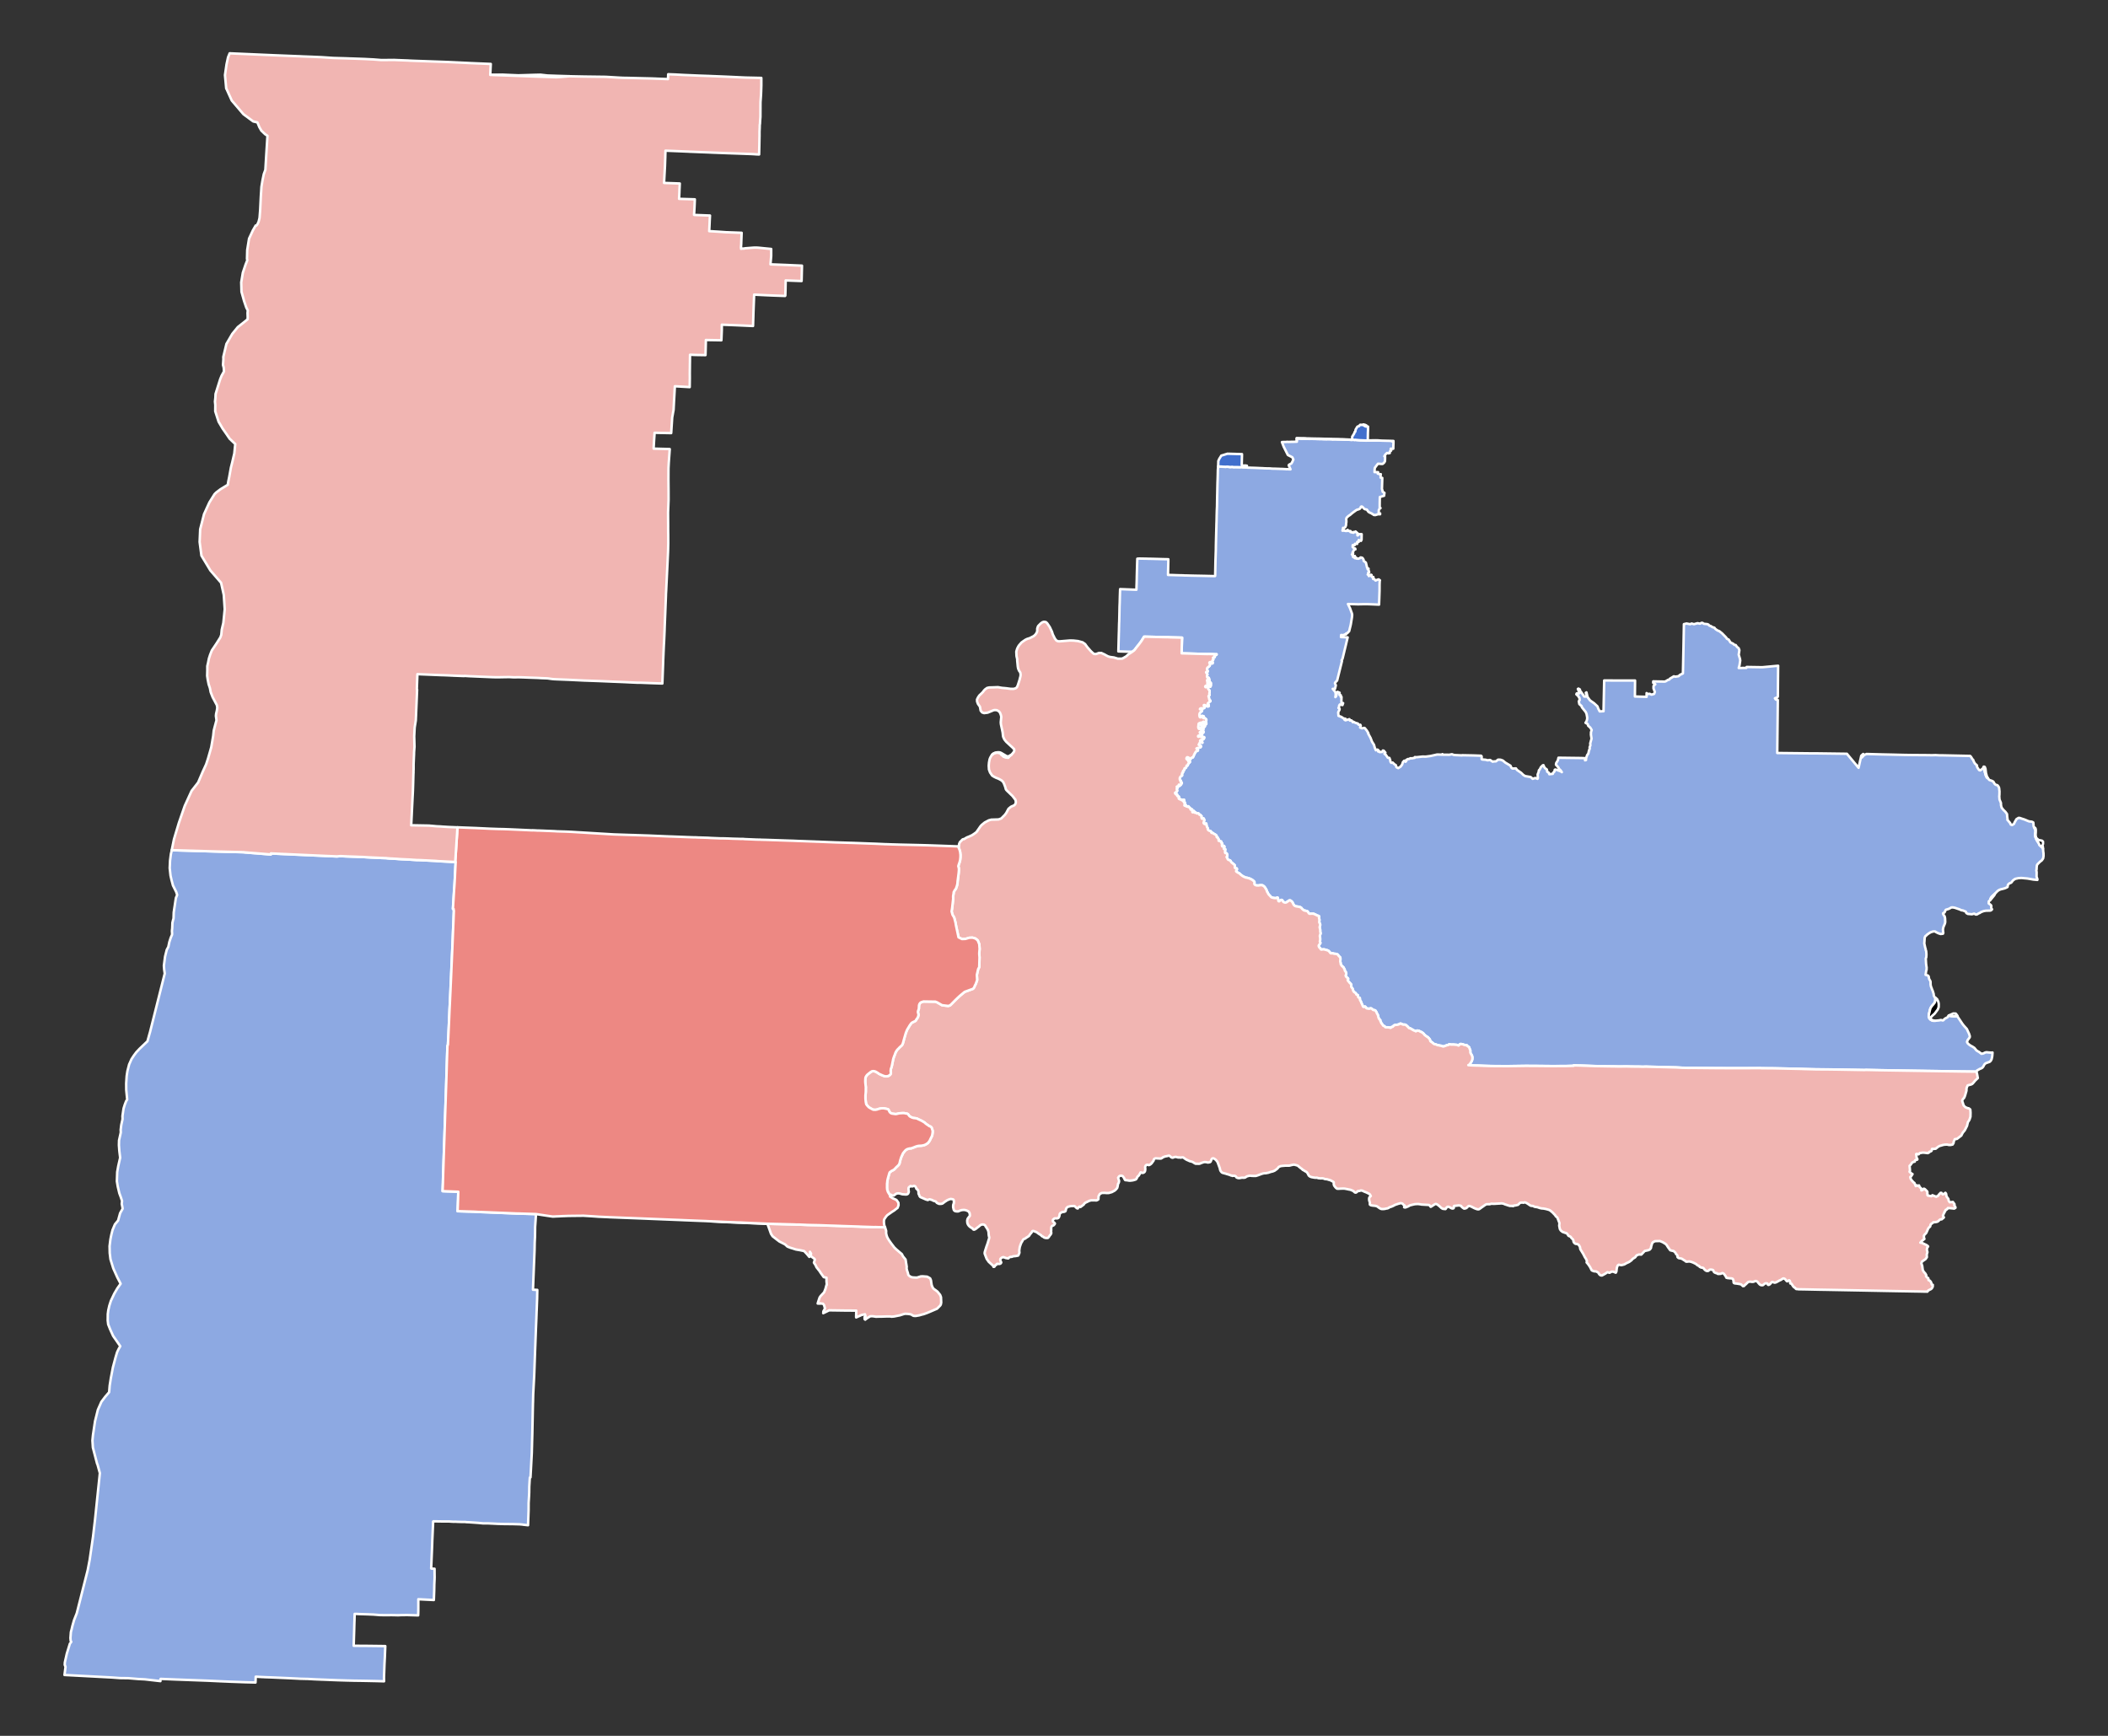 <?xml version="1.0" encoding="UTF-8" standalone="no"?>
<svg
   version="1.2"
   width="850"
   height="700"
   viewBox="0 0 850 700"
   stroke-linecap="round"
   stroke-linejoin="round"
   id="svg25"
   sodipodi:docname="2020 OR-05 Election by County.svg"
   inkscape:version="1.2.2 (b0a84865, 2022-12-01)"
   xmlns:inkscape="http://www.inkscape.org/namespaces/inkscape"
   xmlns:sodipodi="http://sodipodi.sourceforge.net/DTD/sodipodi-0.dtd"
   xmlns="http://www.w3.org/2000/svg"
   xmlns:svg="http://www.w3.org/2000/svg">
  <rect x="0" y="0" width="850" height="700" fill="#333333" stroke="none"/>
  <defs
     id="defs29" />
  <sodipodi:namedview
     id="namedview27"
     pagecolor="#ffffff"
     bordercolor="#000000"
     borderopacity="0.25"
     inkscape:showpageshadow="2"
     inkscape:pageopacity="0.0"
     inkscape:pagecheckerboard="0"
     inkscape:deskcolor="#d1d1d1"
     showgrid="false"
     inkscape:zoom="1.1271242"
     inkscape:cx="394.36649"
     inkscape:cy="353.11105"
     inkscape:window-width="1434"
     inkscape:window-height="762"
     inkscape:window-x="0"
     inkscape:window-y="25"
     inkscape:window-maximized="0"
     inkscape:current-layer="2020 OR-05 Election by County" />
  <g
     id="2020 OR-05 Election by County"
     transform="translate(25,20.5)"
     style="fill:#000000;fill-opacity:1;stroke:#ffffff;stroke-opacity:1">
    <path
       d="m 261.63,472.02 0.01,-0.02 0.85,0.05 0.37,0.01 0.9,0.04 1.26,0.06 1.31,0.07 1.93,0.08 0.19,0.01 h 0.09 l 0.99,0.04 h 0.15 l 0.61,0.03 1.08,0.04 1.42,0.07 0.08,-0.02 h 0.04 0.06 l 0.19,0.02 0.14,0.01 h 0.07 l 0.03,-0.01 0.08,-0.01 0.99,0.06 0.39,0.02 0.82,0.04 1.49,0.07 0.54,0.03 0.88,0.04 0.68,0.03 0.61,0.02 1.03,0.05 2.04,0.08 1.3,0.06 1.59,0.05 0.83,0.02 1.01,0.03 1.66,0.04 h 0.21 l 0.81,0.03 0.54,0.01 0.73,0.02 0.94,0.03 0.89,0.02 1.62,0.04 0.53,0.02 0.46,0.03 0.64,0.01 0.3,-0.02 h 0.07 l 0.2,0.01 0.37,0.02 1.63,0.07 0.9,0.04 0.35,0.02 1.61,0.04 2.99,0.06 4.17,0.15 2.37,0.07 0.4,0.02 2.05,0.07 0.16,0.01 1.17,0.04 2.72,0.09 3.17,0.1 0.23,0.02 h 0.06 l 1.41,0.06 h 0.1 l 0.69,0.02 0.86,0.03 h 0.15 l 1.64,0.06 0.73,0.02 h 0.22 0.03 l 0.72,-0.01 0.32,0.02 0.77,0.02 0.5,0.01 0.73,0.01 0.72,0.02 0.43,0.02 h 0.23 l 0.01,0.02 v 0 l 0.43,1.4 -0.02,0.96 0.2,0.88 0.21,0.63 0.36,0.69 0.43,0.69 0.89,1.26 0.43,0.56 0.18,0.23 0.5,0.68 0.21,0.22 0.4,0.39 0.4,0.37 2.13,1.81 0.28,0.53 0.06,0.17 0.15,0.24 1.02,1.26 0.12,0.78 0.1,0.67 0.1,0.53 0.14,0.91 -0.01,0.19 -0.03,0.24 -0.01,0.19 0.06,0.43 0.14,0.5 0.1,0.29 0.24,0.74 0.06,0.22 0.01,0.13 v 0.11 l 0.1,0.26 0.27,0.3 0.4,0.32 0.04,0.02 0.41,0.19 0.45,0.15 0.63,0.05 0.87,0.05 0.43,-0.01 1.53,-0.47 0.79,-0.03 1.74,0.14 0.99,0.53 0.14,0.11 0.14,0.11 0.29,0.75 0.15,1.09 0.15,0.84 0.22,0.57 0.36,0.69 0.42,0.37 0.05,0.04 0.38,0.24 0.92,0.7 1.05,1.32 0.34,0.9 0.09,2.17 -0.16,0.81 -0.23,0.38 -1.26,1.27 v 0.01 l -3.19,1.37 -0.98,0.4 -1.23,0.44 -0.44,0.12 H 347 l -0.29,0.08 -1.08,0.31 -1.28,0.22 -0.03,0.01 -0.14,0.01 h -0.02 -0.24 l -0.6,-0.07 -0.03,-0.01 -0.08,-0.04 -0.34,-0.2 -0.25,-0.16 -0.5,-0.21 -0.33,-0.05 -0.08,-0.02 -0.57,-0.07 -0.29,-0.02 -0.9,-0.04 -0.47,0.11 -0.03,0.01 -0.27,0.08 -1.33,0.43 -2.32,0.46 -1.05,0.09 -0.46,-0.09 -0.48,-0.01 h -0.78 l -2.47,0.08 -0.19,-0.01 -0.7,0.01 -0.66,0.02 -0.51,0.02 -0.32,-0.05 -0.31,-0.05 -0.69,-0.09 -0.62,-0.02 -0.35,0.03 -0.34,0.19 -0.48,0.28 -0.45,0.28 -0.42,0.31 -0.26,0.19 -0.1,0.11 -0.26,-0.21 -0.02,-0.82 0.39,-0.37 -0.22,-0.78 -1.35,0.29 -2.2,0.99 -0.03,-0.15 0.06,-2.6 -4.11,-0.02 -4.83,-0.07 -1.6,-0.02 -0.36,-0.02 -2.41,1.17 0.06,-0.75 0.64,-1.14 -0.37,-1.38 -0.44,-0.57 -0.87,-0.05 -0.14,-0.12 -0.13,0.15 -0.99,-0.03 0.2,-0.7 0.55,-1.67 0.32,-0.51 0.24,-0.29 1.27,-1.36 0.48,-1.21 0.16,-0.48 0.33,-1.26 0.13,-0.06 -0.13,-1.49 0.01,-1.39 -1.12,-0.23 -1.46,-2.04 0.01,-0.08 -0.9,-1.15 -0.57,-0.72 -0.38,-0.85 -0.66,-0.99 0.38,-1.26 -0.25,-0.38 -1.2,-0.85 -0.22,-0.63 0.14,-0.52 -0.45,-0.76 0.08,1.15 -0.34,0.92 -0.97,-1.17 -1.12,-1.19 -1.81,-0.38 -1.5,-0.25 -1.39,-0.45 -0.82,-0.24 -1.21,-0.48 -0.98,-0.9 -2.22,-1.13 -0.91,-0.68 -1.87,-1.45 -0.65,-1 -0.88,-2.49 -0.55,-1.5 -4.57,-0.23 -2.72,-0.1 -2.71,-0.11 -1.56,-0.06 -4.43,-0.19 -5.6,-0.29 z"
       id="path2"
       style="fill:#f1b5b2;fill-opacity:1;stroke:#ffffff;stroke-opacity:1" />
    <path
       d="m 774.81,288.85 0.03,0.08 0.34,1.17 0.45,1.79 0.35,0.87 0.31,0.41 0.32,0.18 0.15,0.24 0.39,0.44 0.99,0.33 0.64,0.35 0.41,0.75 0.48,0.49 0.66,0.17 0.11,0.06 0.17,0.21 0.24,0.31 0.24,0.54 0.16,1.44 -0.03,0.86 0.01,0.16 -0.07,0.96 0.1,1.26 0.56,1.36 0.04,0.95 0.22,0.92 0.71,0.91 0.83,0.81 0.64,0.87 0.03,0.21 0.05,0.79 0.1,0.76 0.07,0.32 -0.1,0.25 0.97,1.14 v 0.01 l 0.14,0.18 0.28,0.61 0.52,0.2 0.78,-0.48 0.22,-0.57 0.65,-1.14 v 0 l 0.12,-0.2 0.86,-0.51 0.52,0.04 0.5,0.19 0.72,0.23 0.7,0.23 1.22,0.52 0.1,0.04 0.46,0.17 1.11,0.13 0.57,0.28 0.03,0.05 0.13,1.52 0.15,0.4 0.06,0.03 0.07,0.16 0.26,0.5 0.2,0.58 -0.01,0.64 -0.02,0.1 -0.07,0.45 -0.07,0.71 0.17,0.77 0.35,0.87 0.33,0.65 0.15,0.21 0.09,0.14 0.12,0.18 0.28,0.41 0.15,0.38 0.2,0.44 1.05,0.93 0.27,0.37 0.05,0.13 0.07,0.84 0.01,0.07 0.02,0.35 0.09,0.47 0.02,1.18 -0.15,0.96 -0.45,0.7 -0.29,0.28 -0.39,0.26 -0.63,0.61 -0.57,0.58 -0.2,0.39 -0.11,1.13 v 0.43 l -0.11,0.5 0.11,0.66 v 0.5 l -0.02,1.37 0.1,0.25 0.01,0.05 0.24,0.73 -0.03,0.26 -1.63,-0.15 -2.4,-0.42 -2.44,-0.22 -1.3,0.09 -0.32,0.1 -0.37,0.06 -0.52,0.13 -0.07,0.05 -0.13,0.11 -0.07,0.02 -0.59,0.45 -0.69,0.88 -0.82,0.33 -0.51,0.53 -0.16,0.89 -0.53,0.29 -0.66,0.27 -0.72,0.19 -0.88,0.21 -0.19,0.08 -0.48,0.19 -0.24,0.19 -0.24,0.12 -1.14,1.16 -0.03,0.08 -0.87,0.78 -0.46,0.47 -0.37,0.61 -0.24,0.71 -0.24,0.22 -0.27,0.22 -0.03,0.84 0.88,0.67 0.16,0.34 -0.04,0.73 0.12,0.38 0.22,0.24 -0.2,0.28 -0.39,0.22 -0.36,0.05 -0.74,0.01 -0.8,0.02 -0.9,0.16 -1.04,0.39 -0.5,0.34 -0.53,0.22 -0.51,0.33 -0.37,0.1 -0.26,-0.01 -0.55,-0.34 h -0.11 l -0.85,0.24 -1.65,-0.14 -0.53,-0.3 -0.09,-0.06 -0.2,-0.55 -1.16,-0.48 -0.62,-0.09 -0.76,-0.35 -1.87,-0.64 -0.71,-0.14 -0.16,0.02 -0.16,-0.05 -0.44,0.06 -0.23,0.14 -0.71,0.39 -0.96,0.3 -0.17,0.03 -0.23,0.2 -0.4,0.93 -0.57,0.31 -0.03,0.3 0.2,0.28 0.19,0.4 0.21,0.16 0.15,0.55 0.07,0.38 0.06,1.5 -0.12,0.58 -0.63,1.48 -0.01,0.11 -0.02,0.06 -0.15,0.79 0.05,0.23 -0.03,0.26 0.14,0.8 -0.13,0.39 -0.95,0.11 -0.64,-0.2 -0.36,-0.13 -0.84,-0.42 -0.03,-0.02 -0.33,-0.24 -0.41,-0.04 h -0.01 l -0.04,-0.01 -0.05,0.02 -0.41,0.04 -0.45,0.16 -0.48,0.16 -0.75,0.46 -0.74,0.55 -0.25,0.27 -0.37,0.28 -0.27,0.6 -0.16,2.34 0.37,1.71 0.17,0.53 0.06,0.51 0.15,0.28 0.09,1.06 0.01,0.53 -0.04,0.7 v 0.06 l -0.02,0.19 -0.2,0.52 0.13,2.11 0.13,1.04 0.07,0.29 0.01,0.15 -0.01,0.48 -0.01,0.46 -0.14,0.33 -0.25,1.7 0.99,0.3 0.3,0.45 0.01,0.26 0.12,0.61 0.05,0.1 v 0.02 l 0.06,0.09 0.1,0.19 0.24,0.39 0.12,0.35 0.02,0.53 -0.01,0.52 0.06,0.35 0.08,0.48 0.18,0.44 0.18,0.48 0.21,0.57 0.15,0.31 0.01,0.02 0.37,1.19 0.09,0.79 0.31,0.57 0.29,0.22 0.02,0.82 -0.07,0.56 -0.23,0.65 -0.56,0.7 -0.5,0.57 -0.32,0.44 -0.28,0.49 -0.18,0.53 -0.11,0.45 -0.16,0.7 -0.21,0.76 -0.05,0.71 0.02,0.36 0.25,0.63 0.49,0.49 0.45,0.23 0.36,0.18 0.64,0.01 h 0.09 l 0.35,0.04 0.16,-0.06 0.49,-0.03 0.64,-0.06 0.68,-0.11 0.28,-0.09 0.6,0.17 0.22,0.02 0.18,-0.09 0.15,-0.14 0.05,-0.09 0.44,-0.41 1.06,-0.57 0.44,-0.64 0.22,0.03 0.71,0.14 0.95,0.1 0.59,-0.03 0.68,0.01 0.38,-0.05 0.18,0.4 1.89,2.82 0.52,0.65 1.2,1.34 0.91,1.97 0.29,0.93 -0.05,0.47 -0.87,1.15 -0.03,0.25 -0.18,0.28 0.03,0.31 0.3,0.48 0.52,0.45 0.43,0.31 0.46,0.27 0.35,0.17 0.87,0.57 0.89,1.07 0.28,0.14 0.02,0.04 0.4,0.23 0.17,0.07 1.09,0.83 0.25,-0.09 0.15,0.04 0.44,-0.12 0.47,-0.26 0.52,-0.17 0.19,-0.02 0.57,0.05 0.23,0.03 0.78,0.06 0.1,-0.01 0.28,0.02 0.49,-0.04 -0.11,1.46 -0.25,1.2 -0.35,0.68 -0.43,0.39 -0.13,0.07 -0.17,0.06 -0.51,0.16 -0.32,0.14 -0.41,0.14 -0.47,0.34 -0.15,0.27 -0.16,0.22 -0.19,0.39 -0.06,0.14 -0.41,0.48 -0.5,0.28 -0.34,0.13 -0.25,0.08 -0.17,0.13 -0.87,0.48 -0.27,0.36 0.03,0.1 -2.43,-0.03 -2.53,-0.03 h -0.45 l -3.86,-0.06 -5.13,-0.07 -0.2,-0.01 h -0.33 l -1.25,-0.02 -4.69,-0.07 -0.27,-0.01 -2.16,-0.03 -2.5,-0.04 -1.28,-0.02 -10.99,-0.17 -5.6,-0.12 -0.61,-0.01 -0.28,-0.01 -0.62,0.05 -1.61,-0.03 -9.08,-0.16 -2.33,-0.03 -1.63,-0.02 h -1.29 l -1.06,-0.01 -2.77,-0.03 h -0.03 l -4.41,-0.12 -0.4,-0.01 -0.56,-0.03 h -0.24 l -0.2,-0.01 -0.46,-0.01 -4.49,-0.1 -3.7,-0.08 -2.93,-0.06 -4.11,-0.02 -0.86,-0.06 -1.18,0.02 -7.2,0.01 -1.87,0.01 -7,-0.03 -10.13,-0.1 -0.48,-0.01 h -0.05 l -0.03,0.03 -2.1,-0.03 -0.68,-0.03 -0.41,0.01 -2.61,-0.15 -4.28,-0.11 -6.92,-0.17 -0.74,-0.03 -0.21,-0.01 -1.32,0.05 -1.38,-0.05 -3.33,-0.03 -1.92,-0.06 -1.16,0.02 -0.98,0.01 -0.62,0.01 -1.93,-0.04 -1.61,-0.02 -1.37,-0.02 -2.32,-0.04 -2.65,-0.05 -5.96,-0.22 -1.04,-0.02 -0.88,-0.03 -0.73,-0.01 v 0.17 l -3.03,0.09 -2.23,0.01 -2.61,0.01 h -1.23 l -7.16,-0.07 h -1.7 l -0.56,-0.02 -4.98,0.07 -3.47,0.05 -4.39,-0.03 -1.76,-0.01 -2.95,-0.09 -0.83,-0.04 -0.39,-0.01 -0.58,-0.03 -0.87,-0.04 -0.87,-0.01 -1.88,-0.08 -0.98,-0.07 0.31,-0.15 0.22,-0.17 0.16,-0.23 0.27,-0.36 0.43,-0.75 0.13,-0.33 0.12,-0.51 0.01,-0.64 -0.05,-0.33 -0.02,-0.02 -0.07,-0.21 v -0.04 l -0.04,-0.08 0.01,-0.05 -0.08,-0.1 -0.06,-0.16 -0.04,-0.04 -0.08,-0.14 -0.08,-0.15 -0.02,-0.01 -0.03,-0.07 -0.05,-0.06 -0.13,-0.24 -0.08,-0.27 -0.03,-0.12 0.04,-0.61 -0.04,-0.13 -0.03,-0.02 -0.03,-0.14 -0.05,-0.11 -0.02,-0.09 -0.09,-0.17 -0.02,-0.09 -0.1,-0.19 -0.02,-0.16 -0.04,-0.06 -0.02,-0.13 -0.09,-0.13 -0.2,-0.18 -0.17,-0.06 -0.22,-0.12 -0.1,-0.18 -0.02,-0.01 -0.04,-0.08 -0.17,-0.14 -0.09,-0.03 -0.4,0.04 -0.18,-0.06 -0.24,-0.08 -0.28,-0.05 -0.3,-0.17 -0.84,-0.14 -0.3,0.03 -0.13,0.08 -0.13,0.16 -0.07,0.02 -0.1,0.04 -0.05,0.06 -0.07,0.09 v 0.04 l -0.1,0.09 -0.12,-0.01 -0.38,-0.2 -0.36,-0.07 -0.56,-0.04 -0.5,-0.06 -1.13,-0.01 -0.63,-0.09 -0.18,0.02 -0.11,0.07 -0.11,0.1 -0.02,0.04 -0.09,0.07 -0.56,0.05 -0.2,0.11 -0.39,0.13 -0.09,0.06 -0.66,0.2 -0.15,-0.01 -0.24,-0.04 -0.61,-0.24 -0.51,-0.03 -0.04,-0.04 -0.26,-0.09 -0.59,-0.06 -0.73,-0.33 h -0.03 l -0.08,-0.02 -0.42,-0.05 -0.21,-0.12 -0.2,-0.18 -0.26,-0.16 -0.19,-0.23 -0.41,-0.24 -0.17,-0.14 -0.19,-0.14 -0.04,-0.07 -0.06,-0.35 -0.03,-0.02 -0.01,-0.08 -0.06,-0.13 -0.12,-0.19 -0.26,-0.33 -0.25,-0.23 -0.01,-0.04 -0.15,-0.15 -0.46,-0.27 -0.05,-0.04 -0.19,-0.14 -0.62,-0.46 -0.17,-0.23 -0.21,-0.24 -0.07,-0.09 -0.27,-0.25 -0.54,-0.36 -0.64,-0.27 -0.17,-0.09 -0.11,-0.13 -0.09,-0.03 h -0.15 l -0.49,-0.09 -0.22,0.03 -0.1,0.05 -0.2,0.2 -0.18,0.02 -0.12,-0.08 -0.24,-0.18 -0.38,-0.07 -0.24,-0.17 -0.26,-0.1 -0.2,-0.17 -0.35,-0.18 -0.29,-0.18 -0.19,-0.09 -0.31,-0.03 -0.12,-0.08 -0.12,-0.12 -0.41,-0.45 -0.67,-0.61 -0.26,-0.13 -0.1,-0.03 -0.34,-0.04 -0.35,0.02 -0.34,-0.09 -0.71,-0.34 -0.32,0.06 -0.18,0.1 -0.05,0.05 -0.38,0.16 -0.52,0.12 -0.18,0.02 -0.48,0.02 -0.39,0.12 -0.29,0.13 -0.46,0.5 -0.11,0.05 -0.25,0.02 -0.16,0.08 -0.17,0.17 -0.07,0.09 -0.15,0.03 -0.14,-0.01 -0.06,-0.04 -0.14,-0.1 -0.06,-0.02 h -0.17 -0.32 l -0.21,-0.05 -0.34,0.01 -0.33,0.01 -0.38,-0.1 -0.04,-0.1 -0.1,-0.14 -0.13,-0.15 -0.42,-0.12 -0.14,-0.1 -0.25,-0.4 -0.05,-0.1 -0.22,-0.27 -0.2,-0.18 -0.01,-0.07 -0.04,-0.05 0.01,-0.06 -0.03,-0.03 0.01,-0.05 -0.16,-0.34 -0.15,-0.22 -0.03,-0.19 -0.01,-0.22 -0.03,-0.1 -0.13,-0.12 -0.19,-0.12 -0.21,-0.3 -0.02,-0.06 -0.05,-0.12 -0.02,-0.09 -0.06,-0.09 -0.01,-0.08 -0.03,-0.07 -0.06,-0.21 -0.05,-0.46 -0.03,-0.02 -0.03,-0.13 -0.09,-0.15 -0.02,-0.09 -0.07,-0.09 v -0.05 l -0.15,-0.18 v -0.03 l -0.05,-0.09 -0.14,-0.29 -0.02,-0.09 -0.12,-0.26 -0.22,-0.36 -0.06,-0.06 v -0.05 l -0.16,-0.15 -0.14,-0.08 -0.29,-0.06 -0.35,-0.06 -0.2,-0.1 -0.34,-0.34 -0.15,-0.12 -0.25,-0.08 -0.3,-0.02 -0.22,0.1 -0.2,0.06 -0.32,-0.04 -0.58,-0.09 -0.26,-0.12 -0.13,-0.14 -0.08,-0.09 -0.01,-0.08 -0.09,-0.13 -0.15,-0.18 -0.08,-0.02 -0.17,0.03 -0.31,0.15 -0.11,-0.02 -0.17,-0.09 -0.08,-0.12 -0.02,-0.07 -0.03,-0.04 v -0.03 l -0.06,-0.13 v -0.04 l -0.05,-0.1 -0.01,-0.04 -0.08,-0.16 v -0.05 l -0.03,-0.01 -0.01,-0.07 -0.43,-0.91 -0.02,-0.16 -0.06,-0.14 -0.03,-0.04 -0.03,-0.13 -0.05,-0.04 -0.21,-0.31 -0.01,-0.07 -0.07,-0.12 -0.02,-0.17 v -0.43 l -0.04,-0.12 -0.07,-0.08 -0.41,-0.11 -0.15,-0.16 -0.05,-0.13 -0.01,-0.07 -0.01,-0.35 -0.04,-0.19 -0.07,-0.11 -0.11,-0.04 -0.36,-0.11 -0.14,-0.11 -0.06,-0.15 v -0.03 l -0.11,-0.25 -0.16,-0.18 -0.63,-0.42 -0.09,-0.14 -0.1,-0.13 v -0.04 l -0.09,-0.17 0.01,-0.04 -0.06,-0.09 -0.11,-0.5 -0.06,-0.17 -0.06,-0.05 -0.47,-0.62 0.01,-0.03 -0.07,-0.12 V 377 l 0.04,-0.08 0.01,-0.3 -0.09,-0.15 v -0.04 l -0.15,-0.19 -0.53,-0.53 -0.17,-0.25 -0.39,-0.41 -0.1,-0.22 -0.03,-0.13 0.02,-0.18 0.18,-0.22 -0.02,-0.1 -0.01,-0.09 -0.23,-0.25 -0.25,-0.2 -0.25,-0.19 -0.08,-0.2 -0.11,-0.13 -0.07,-0.15 0.01,-0.11 0.17,-0.39 0.05,-0.22 v -0.3 l -0.08,-0.25 -0.02,-0.08 -0.05,-0.11 -0.01,-0.07 -0.16,-0.19 -0.03,-0.08 -0.09,-0.07 -0.08,-0.13 -0.07,-0.13 -0.03,-0.36 -0.07,-0.16 -0.11,-0.14 -0.14,-0.29 v -0.04 l -0.08,-0.11 -0.02,-0.06 -0.14,-0.19 -0.2,-0.16 -0.16,-0.11 -0.29,-0.3 -0.05,-0.11 -0.28,-0.41 -0.03,-0.08 -0.04,-0.1 v -0.23 l -0.03,-0.18 v -0.06 l -0.11,-0.31 0.01,-0.06 -0.02,-0.01 -0.03,-0.27 0.05,-0.4 0.01,-0.7 -0.02,-0.25 -0.04,-0.13 -0.07,-0.13 -0.34,-0.31 -0.3,-0.33 -0.03,-0.06 -0.08,-0.12 -0.04,-0.09 -0.23,-0.22 -0.21,-0.09 -0.54,-0.14 -0.6,-0.04 -0.34,-0.12 -0.43,-0.08 -0.6,0.03 -0.13,-0.09 -0.16,-0.2 -0.04,-0.1 -0.24,-0.25 -0.12,-0.13 -0.03,-0.08 -0.13,-0.12 -0.25,-0.11 -0.04,-0.05 -0.43,-0.16 -0.46,-0.11 -0.4,-0.13 -0.29,-0.06 -0.43,-0.01 -0.68,0.09 -0.16,-0.07 -0.1,-0.12 -0.14,-0.26 0.01,-0.04 -0.09,-0.15 -0.25,-0.14 -0.15,-0.21 -0.12,-0.26 v -0.04 l -0.04,-0.04 -0.03,-0.28 0.08,-0.11 0.04,-0.11 0.53,-0.69 0.04,-0.08 v -0.21 l -0.05,-0.05 0.01,-0.04 -0.19,-0.34 0.04,-0.18 0.06,-0.19 0.04,-0.11 0.01,-0.48 -0.02,-0.58 -0.01,-0.19 -0.1,-0.33 0.01,-0.37 0.28,-0.78 0.01,-0.25 -0.04,-0.13 -0.03,-0.07 -0.06,-0.19 -0.02,-0.88 -0.06,-0.36 -0.03,-0.02 -0.04,-0.3 -0.06,-0.11 -0.03,-0.17 0.01,-0.3 0.11,-0.29 0.09,-0.36 -0.02,-0.32 -0.12,-0.36 -0.17,-0.25 -0.07,-0.19 0.01,-0.38 0.03,-0.04 0.03,-0.66 -0.04,-0.1 -0.01,-0.11 -0.11,-0.35 0.01,-0.39 0.05,-0.23 -0.02,-0.15 -0.13,-0.13 -0.75,-0.24 -0.52,-0.31 -0.26,-0.09 -0.48,-0.25 -0.45,-0.06 -0.92,0.02 -0.38,0.02 -0.22,-0.14 -0.38,-0.56 -0.03,-0.09 -0.15,-0.17 -0.15,-0.07 -0.32,-0.09 -0.59,-0.16 -0.27,-0.03 -0.38,-0.22 -0.23,-0.24 -0.23,-0.16 -0.32,-0.43 -0.4,-0.28 -0.53,-0.16 -1.15,-0.18 -0.47,-0.17 -0.2,-0.1 -0.25,-0.24 -0.23,-0.38 -0.03,-0.09 -0.08,-0.09 -0.13,-0.3 -0.03,-0.13 -0.21,-0.3 -0.25,-0.25 -0.38,-0.28 -0.25,-0.09 -0.28,0.03 -0.28,0.16 -0.65,0.46 -0.29,0.16 -0.29,0.09 -0.29,-0.03 -0.39,-0.11 -0.16,-0.09 -0.29,-0.37 -0.16,-0.28 -0.1,-0.12 -0.21,-0.09 -0.26,0.04 -0.66,0.52 -0.19,0.03 -0.14,-0.09 -0.1,-0.25 -0.01,-0.33 -0.03,-0.04 -0.12,-0.68 -0.09,-0.13 h -0.19 l -0.26,0.14 -0.3,0.08 -0.42,-0.02 -0.52,-0.07 -0.4,-0.12 H 488 l -0.39,-0.14 -0.13,-0.14 -0.1,-0.1 -0.1,-0.15 -0.02,-0.02 -0.18,-0.19 -0.48,-0.48 -0.27,-0.41 -0.09,-0.19 v -0.07 l -0.06,-0.13 -0.26,-0.32 -0.09,-0.27 -0.13,-0.44 -0.12,-0.17 -0.01,-0.06 -0.08,-0.13 -0.5,-0.8 -0.3,-0.33 -0.55,-0.39 -0.32,-0.07 -0.48,-0.01 -0.12,0.01 -0.27,0.02 -0.51,0.09 -0.64,-0.01 -0.42,-0.09 -0.02,-0.01 -0.23,-0.1 -0.25,-0.2 -0.07,-0.15 -0.05,-0.2 0.03,-0.29 0.03,-0.05 0.01,-0.29 -0.09,-0.17 -0.41,-0.39 -0.41,-0.33 -0.83,-0.43 -0.58,-0.22 -0.74,-0.19 -0.11,-0.02 -0.45,-0.07 -0.2,-0.13 -0.52,-0.2 -0.51,-0.31 -0.7,-0.52 -0.54,-0.52 -0.37,-0.19 h -0.06 l -0.69,-0.44 -0.09,-0.09 -0.11,-0.1 0.01,-0.16 0.27,-0.45 0.04,-0.16 0.01,-0.31 -0.09,-0.11 -0.41,-0.01 -0.21,-0.08 -0.09,-0.11 -0.06,-0.16 0.02,-0.86 -0.18,-0.22 -0.52,-0.44 -0.63,-0.51 -0.19,-0.2 -0.03,-0.11 -0.06,-0.05 -0.03,-0.12 -0.15,-0.23 -0.15,-0.12 -0.69,-0.22 -0.21,-0.21 -0.13,-0.24 -0.06,-0.22 -0.01,-0.05 -0.12,-0.19 -0.15,-0.15 0.01,-0.17 0.13,-0.2 0.09,-0.08 0.03,-0.57 -0.11,-0.3 -0.11,-0.19 -0.16,-0.11 -0.24,-0.02 -0.15,-0.02 -0.13,-0.17 v -0.74 l 0.13,-0.55 -0.04,-0.11 -0.36,-0.02 -0.22,-0.11 -0.01,-0.16 0.08,-0.31 0.13,-0.2 0.04,-0.12 V 321 l -0.02,-0.15 -0.13,-0.19 -0.07,-0.06 -0.26,0.03 -0.3,0.22 -0.08,-0.01 -0.09,-0.17 -0.08,-0.39 0.01,-0.27 0.14,-0.15 0.03,-0.21 -0.12,-0.12 -0.19,-0.09 -0.14,-0.15 -0.03,-0.09 0.05,-0.31 -0.03,-0.04 -0.23,-0.08 -0.15,-0.1 -0.59,-0.08 -0.07,-0.05 v -0.21 l 0.06,-0.26 -0.02,-0.12 -0.24,-0.29 -0.08,-0.22 v -0.08 l -0.05,-0.06 -0.05,-0.07 -0.31,-0.07 -0.06,-0.04 -0.04,-0.12 0.03,-0.34 -0.04,-0.08 -0.06,-0.14 -0.22,-0.22 -0.52,-0.34 -0.35,-0.14 -0.27,-0.28 -0.14,-0.06 -0.42,-0.01 -0.08,-0.04 -0.08,-0.11 -0.05,-0.3 -0.09,-0.15 -0.1,-0.1 -0.37,-0.11 -0.49,-0.21 -0.26,-0.29 -0.06,-0.16 v -0.47 l -0.3,-0.42 -0.07,-0.29 -0.13,-0.36 -0.04,-0.19 -0.03,-0.1 0.01,-0.25 -0.01,-0.17 -0.11,-0.11 -0.14,0.02 -0.22,0.17 -0.15,0.06 -0.09,-0.01 -0.12,-0.08 -0.24,-0.23 -0.05,-0.11 0.01,-0.24 0.1,-0.23 0.06,-0.26 0.11,-0.23 -0.01,-0.35 -0.17,-0.42 -0.12,-0.14 h -0.03 l -0.05,0.01 -0.04,0.02 -0.03,0.02 -0.06,0.1 -0.08,-0.03 -0.04,-0.01 -0.13,0.05 -0.14,0.01 -0.02,-0.05 -0.1,-0.09 -0.09,-0.27 -0.03,-0.28 0.04,-0.38 -0.38,-0.34 -0.08,-0.13 -0.1,-0.06 -0.32,-0.04 -0.09,-0.1 -0.04,-0.17 -0.03,-0.12 -0.26,-0.15 -0.13,-0.03 -0.25,0.02 -0.16,0.06 -0.17,-0.07 -0.27,-0.27 -0.11,-0.07 -0.18,0.04 -0.1,0.07 -0.12,-0.05 -0.05,-0.31 -0.14,-0.15 -0.03,-0.15 -0.08,-0.05 -0.11,0.06 -0.08,0.16 -0.05,0.17 -0.08,0.11 -0.09,0.04 -0.2,-0.07 -0.04,-0.12 0.01,-0.15 0.07,-0.12 -0.01,-0.21 -0.06,-0.24 -0.06,-0.24 -0.03,-0.04 h -0.17 l -0.27,0.14 -0.1,-0.02 -0.09,-0.1 0.05,-0.33 -0.08,-0.1 -0.27,-0.16 -0.06,-0.14 -0.08,-0.07 -0.19,-0.07 -0.23,-0.39 h -0.1 l -0.04,0.03 -0.02,0.17 -0.04,0.04 -0.27,-0.14 -0.39,-0.06 -0.13,-0.19 0.05,-0.26 -0.41,0.04 -0.04,0.1 -0.05,0.04 -0.07,-0.02 -0.09,-0.1 0.01,-0.21 0.12,-0.17 0.14,-0.12 0.04,-0.08 -0.01,-0.19 -0.1,-0.12 -0.2,-0.06 -0.04,-0.05 0.02,-0.06 0.15,-0.1 0.01,-0.09 -0.32,-0.04 -0.11,-0.12 0.06,-0.24 0.11,-0.18 0.03,-0.1 -0.09,-0.09 0.04,-0.2 -0.04,-0.11 -0.04,-0.01 -0.09,0.04 -0.1,0.13 -0.03,0.22 -0.04,0.05 h -0.24 l -0.1,-0.11 v -0.15 l -0.09,-0.14 -0.07,0.01 -0.05,0.08 -0.15,0.04 -0.2,-0.24 -0.11,-0.01 -0.12,0.04 -0.1,-0.02 -0.01,-0.12 -0.09,-0.06 -0.03,-0.02 -0.03,-0.01 h -0.05 l -0.04,0.02 -0.03,0.03 h -0.07 -0.02 l -0.05,-0.04 -0.02,-0.05 -0.18,-0.19 0.02,-0.08 0.08,-0.11 0.04,-0.48 -0.03,-0.06 -0.21,0.01 -0.12,-0.08 -0.18,-0.05 -0.12,-0.09 -0.09,-0.14 0.02,-0.15 0.05,-0.09 -0.01,-0.16 -0.16,-0.22 -0.17,-0.01 -0.11,0.14 -0.09,-0.04 -0.29,-0.33 -0.01,-0.06 -0.07,-0.09 0.01,-0.15 0.06,-0.09 0.32,-0.04 0.09,-0.05 0.07,-0.34 0.28,-0.18 0.05,-0.09 v -0.14 -0.11 l -0.14,-0.21 -0.06,-0.38 0.05,-0.14 0.19,-0.06 0.05,-0.09 v -0.13 l -0.27,-0.32 0.01,-0.13 0.11,-0.09 h 0.15 l 0.1,0.04 0.45,-0.05 0.03,-0.05 -0.01,-0.06 -0.11,-0.16 0.06,-0.35 0.05,-0.09 0.09,-0.01 0.05,0.06 0.03,0.33 0.05,0.08 0.18,-0.02 0.04,-0.04 0.06,-0.26 0.03,-0.03 h 0.23 l 0.11,-0.15 0.11,-0.38 0.04,-0.06 0.18,-0.03 -0.01,-0.13 -0.07,-0.26 -0.04,-0.04 -0.3,-0.05 -0.06,-0.06 0.01,-0.23 0.1,-0.21 v -0.09 l -0.26,-0.08 -0.09,-0.12 -0.13,-0.45 0.03,-0.49 0.18,-0.36 0.14,-0.17 0.2,-0.15 0.35,-0.2 0.08,-0.18 -0.12,-0.32 v -0.06 l -0.01,-0.06 0.16,-0.17 v -0.13 l -0.03,-0.02 0.01,-0.2 0.03,-0.05 0.29,-0.13 0.05,-0.06 v -0.19 l -0.04,-0.07 0.02,-0.3 0.06,-0.09 0.29,-0.11 0.11,-0.11 0.07,-0.29 0.02,-0.34 0.09,-0.13 0.36,-0.04 0.12,-0.12 0.23,-0.45 0.05,-0.43 0.05,-0.03 h 0.33 l 0.09,-0.06 0.1,-0.28 0.04,-0.25 0.05,-0.13 0.54,-0.52 0.13,-0.13 0.04,-0.08 -0.01,-0.24 -0.15,-0.13 -0.19,0.03 -0.1,0.04 -0.09,0.12 -0.05,-0.01 -0.04,-0.07 v -0.25 l -0.07,-0.11 -0.16,-0.15 -0.16,-0.06 -0.01,-0.07 -0.22,-0.18 -0.14,-0.17 -0.04,-0.1 0.08,-0.3 0.06,-0.1 0.23,-0.17 0.37,0.07 0.12,0.07 0.44,0.39 0.17,0.19 0.09,0.04 0.13,-0.02 0.07,-0.08 0.09,-0.19 0.18,-0.2 0.18,-0.12 0.42,-0.09 0.25,-0.48 0.3,-0.72 0.35,-0.64 0.29,-0.46 0.2,-0.18 0.21,-0.09 0.18,-0.02 0.18,-0.1 0.06,-0.11 0.04,-0.25 -0.09,-0.15 -0.19,-0.16 -0.31,-0.15 -0.04,-0.07 0.02,-0.04 0.22,-0.09 0.72,-0.2 0.43,-0.07 0.22,-0.08 0.14,-0.16 0.05,-0.18 -0.01,-0.19 -0.17,-0.21 -0.68,-0.24 -0.04,-0.04 0.26,-0.55 0.22,-0.33 0.14,-0.14 0.13,-0.06 0.28,0.06 0.33,0.21 0.13,-0.02 0.02,-0.06 -0.04,-0.11 -0.39,-0.43 -0.07,-0.04 -0.34,0.05 -0.11,-0.07 0.01,-0.14 0.08,-0.16 0.25,-0.14 0.51,-0.13 0.34,-0.09 0.28,-0.23 0.17,-0.32 0.05,-0.21 -0.07,-0.17 -0.12,-0.04 -0.75,0.04 -0.21,-0.02 -0.22,-0.07 -0.2,-0.15 -0.2,-0.06 -0.25,0.05 -0.29,0.11 -0.07,-0.01 -0.11,-0.08 -0.03,-0.15 0.08,-0.14 0.22,-0.14 0.36,-0.07 0.62,-0.05 0.27,-0.1 0.05,-0.06 0.05,-0.16 v -0.21 l -0.03,-0.1 -0.11,-0.1 -0.17,-0.07 -0.5,-0.09 -0.09,-0.06 -0.04,-0.11 0.01,-0.14 0.06,-0.08 0.13,-0.05 0.48,0.09 0.54,0.26 0.21,-0.05 0.09,-0.32 -0.03,-0.15 -0.12,-0.15 -0.44,-0.26 -0.3,-0.08 -0.08,-0.09 v -0.09 l 0.04,-0.08 0.73,0.03 0.13,-0.1 0.03,-0.1 -0.03,-0.17 -0.04,-0.04 v -0.09 l -0.07,-0.05 -0.15,-0.25 -0.15,-0.17 -0.09,-0.05 -0.26,0.04 -0.13,0.07 -0.67,0.57 -0.09,0.04 -0.14,-0.02 -0.09,-0.09 -0.18,-0.47 0.01,-0.49 0.04,-0.09 0.09,-0.92 0.06,-0.1 0.12,-0.09 0.64,-0.26 0.38,0.01 0.07,0.09 0.03,0.17 -0.01,0.15 -0.14,0.26 -0.1,0.11 -0.03,0.11 v 0.15 l 0.16,0.17 0.73,0.44 0.25,0.07 0.18,-0.03 0.12,-0.07 0.11,-0.3 -0.03,-0.21 -0.08,-0.17 -0.68,-0.68 -0.13,-0.27 0.01,-0.23 0.09,-0.11 0.21,-0.05 0.18,0.01 0.37,0.19 0.09,0.12 0.03,0.17 -0.01,0.44 0.13,0.1 0.23,-0.01 0.07,-0.04 0.05,-0.09 v -0.37 l -0.11,-0.53 0.02,-0.34 0.13,-0.4 -0.1,-0.22 -0.23,-0.23 -0.25,-0.19 -0.28,-0.05 -0.12,0.03 -0.34,-0.08 -0.03,-0.05 0.04,-0.2 0.23,-0.21 0.04,-0.08 -0.08,-0.17 -0.16,-0.06 -0.52,-0.09 -0.24,0.07 -0.1,0.12 -0.04,0.24 -0.1,0.16 -0.22,0.01 -0.15,-0.1 -0.08,-0.14 -0.11,-0.59 0.02,-0.47 0.11,-0.32 0.22,-0.39 0.17,-0.16 0.31,-0.15 0.14,-0.15 0.13,-0.28 v -0.27 l -0.07,-0.18 -0.29,-0.21 -0.2,0.03 -0.22,0.13 -0.1,-0.03 0.02,-0.13 0.1,-0.12 0.13,-0.08 0.2,-0.04 0.99,-0.02 0.27,-0.09 0.12,-0.1 0.15,-0.27 v -0.2 l -0.42,-0.41 0.05,-0.23 0.11,-0.04 0.38,0.11 0.33,0.15 0.46,0.26 0.26,0.08 0.23,-0.02 0.15,-0.09 0.06,-0.08 -0.02,-0.28 -0.03,-0.13 -0.39,-0.47 0.01,-0.1 0.09,-0.12 0.15,-0.13 0.39,-0.41 0.42,-0.25 0.04,-0.2 -0.04,-0.08 -0.4,-0.37 -0.05,-0.17 -0.11,-0.66 -0.16,-0.42 v -0.24 l 0.35,-0.25 0.04,-0.14 -0.01,-0.21 -0.03,-0.03 -0.01,-0.12 -0.03,-0.02 0.01,-0.34 0.11,-0.39 -0.02,-0.59 -0.1,-0.21 -0.42,-0.46 -0.08,-0.25 -0.06,-0.31 -0.07,-0.14 -0.16,-0.14 -0.37,-0.01 -0.24,0.09 -0.11,-0.01 -0.13,-0.15 -0.03,-0.15 0.19,-0.26 0.33,-0.1 0.47,-0.12 0.44,-0.19 0.12,0.02 0.12,0.07 0.12,0.15 0.1,0.49 0.15,0.05 0.16,-0.2 0.08,-0.36 0.02,-0.86 -0.05,-0.17 -0.05,-0.07 -0.25,-0.1 -0.29,0.02 -0.18,0.14 -0.39,0.36 -0.13,0.02 -0.07,-0.06 0.01,-0.31 0.01,-0.25 -0.01,-0.07 -0.09,-0.39 -0.04,-0.09 -0.01,-0.22 0.14,-0.23 0.08,-0.05 0.3,0.06 0.05,0.07 0.03,0.28 0.11,0.15 0.19,0.01 0.09,-0.19 -0.05,-0.3 -0.12,-0.23 -0.04,-0.35 -0.01,-0.03 -0.11,-0.17 -0.05,-0.04 -0.11,-0.09 -0.37,-0.03 -0.09,-0.06 -0.06,-0.2 -0.01,-0.22 0.01,-0.26 0.11,-0.29 0.05,-0.18 -0.02,-0.15 -0.22,-0.29 -0.24,-0.23 -0.04,-0.27 0.12,-0.1 0.18,-0.03 0.23,-0.02 0.11,-0.07 0.01,-0.29 -0.24,-0.32 v -0.3 l -0.05,-0.12 0.01,-0.28 0.33,-0.39 0.38,-0.28 0.33,-0.34 0.09,-0.19 0.02,-0.3 0.07,-0.19 -0.05,-0.14 -0.1,-0.13 -0.07,-0.1 -0.05,-0.09 v -0.04 l 0.01,-0.15 0.12,-0.12 0.1,-0.03 0.11,-0.02 h 0.17 l 0.12,0.04 0.09,0.05 0.07,0.18 0.04,0.12 0.11,0.11 0.11,0.04 0.19,-0.02 0.06,-0.05 0.05,-0.1 v -0.15 l -0.14,-0.44 -0.03,-0.17 0.01,-0.2 0.07,-0.12 0.25,-0.17 0.06,-0.13 0.02,-0.15 -0.03,-0.16 -0.11,-0.28 v -0.15 l 0.11,-0.12 0.1,-0.04 0.37,-0.04 0.09,-0.06 0.06,-0.1 0.02,-0.14 -0.14,-0.4 0.02,-0.21 0.08,-0.1 0.19,-0.02 0.26,0.07 0.12,0.02 0.12,-0.1 0.07,-0.09 0.01,-0.08 -0.09,0.01 -1.62,-0.07 -1.39,-0.05 -0.64,0.02 -4.04,-0.1 -1.61,-0.05 -3.13,-0.1 -1.59,-0.04 0.01,-0.67 -0.03,-0.19 0.03,-0.21 0.13,-4.4 0.01,-0.01 0.03,-0.84 -1.89,-0.06 -2.73,-0.07 -1.43,-0.07 -0.29,0.02 -1.29,-0.03 -3.52,-0.09 -3.62,-0.09 -0.21,0.01 -0.34,-0.01 -1.15,1.85 -0.98,1.31 -0.69,0.84 -1.1,1.45 -0.86,0.64 -0.03,0.02 -0.09,-0.01 0.03,-0.01 -0.46,-0.02 -1.56,-0.04 -3.01,-0.09 -0.47,-0.01 0.02,-0.89 0.14,-5.3 0.03,-1.07 0.04,-1.06 0.01,-0.82 0.01,-0.31 0.02,-0.81 0.01,-0.57 0.03,-0.8 0.03,-0.39 0.09,-4.06 0.02,-1.26 0.02,-0.88 0.07,-1.62 0.05,-2.08 0.01,-0.43 0.07,-2 0.03,-0.76 2.04,0.07 0.33,0.02 0.92,0.03 1.62,0.07 1.66,0.06 0.04,-1.41 0.01,-0.34 0.03,-0.77 0.03,-1.06 0.03,-1.19 v -0.33 l 0.05,-1.93 0.09,-3.01 0.03,-1.07 0.01,-0.2 0.04,-1.21 0.95,-0.07 0.28,0.02 2.33,0.04 0.5,0.02 0.78,0.02 0.77,0.01 0.67,0.01 0.29,0.01 0.67,0.02 0.7,0.02 h 0.01 0.06 l 2.46,0.07 1.53,0.03 0.51,0.02 v 0.26 l -0.01,0.34 0.01,0.19 -0.06,2.53 -0.04,1.58 -0.03,1.42 2.23,0.06 0.82,0.03 1.2,0.04 0.74,0.02 0.64,0.01 0.31,0.01 0.34,0.01 h 0.03 l 0.34,0.03 h 0.16 0.11 l 0.69,0.01 0.38,0.01 1.01,0.03 0.29,0.01 h 0.2 l 0.58,0.01 0.25,0.01 0.61,0.01 0.22,0.01 h 0.18 l 1.17,0.02 0.82,0.02 1.33,0.02 0.23,0.01 h 0.09 l 0.84,0.02 2.15,0.05 0.94,0.02 v -0.09 l 0.11,0.01 0.04,-1.81 0.01,-0.05 -0.01,-0.01 0.09,-4.46 0.03,-0.82 0.08,-2.4 0.03,-0.82 0.02,-1.57 v -0.05 l 0.01,-0.63 0.08,-3.17 0.01,-0.41 0.03,-1.09 v -0.19 l 0.02,-0.48 0.02,-0.98 0.02,-0.52 0.01,-0.31 0.01,-0.78 0.02,-0.41 v -0.17 l 0.02,-0.41 0.02,-0.65 0.03,-1.36 0.01,-0.32 v -0.27 l 0.01,-0.46 0.02,-0.6 0.01,-0.41 0.01,-0.37 0.02,-0.58 0.06,-1.21 0.01,-0.32 0.03,-1.84 0.01,-0.8 v -0.04 l 0.02,-0.99 0.01,-0.52 0.02,-0.77 0.07,-3.22 0.04,-1.54 0.02,-0.51 0.01,-0.09 v -0.17 l 0.01,-0.13 v -0.06 l 0.06,-2.18 0.04,-1.86 0.1,-1.09 0.01,-0.2 h 0.02 v -0.1 l 0.87,0.11 0.64,0.01 0.12,0.05 h 0.1 l 0.58,0.02 0.33,0.01 0.23,0.01 0.13,0.01 0.08,-0.01 0.11,-0.01 0.29,-0.02 0.11,-0.01 0.14,0.01 0.33,0.02 0.12,0.01 0.26,0.04 0.38,0.05 h 0.05 l 0.25,-0.02 0.13,-0.01 0.4,-0.03 0.43,0.07 0.15,0.03 0.39,-0.01 0.56,-0.01 0.68,0.02 0.85,0.02 0.22,0.01 0.09,-0.02 0.14,-0.03 0.17,-0.03 h 0.02 l 0.28,0.05 0.28,0.05 1.09,0.03 0.67,0.02 0.2,0.1 0.52,0.01 h 0.4 l 0.06,0.01 h 0.15 0.01 l 0.39,0.02 h 0.03 l 0.38,0.01 h 0.15 0.03 0.05 l 0.13,0.01 h 0.04 l 0.83,0.03 h 0.07 l 2.41,0.11 h 0.14 0.15 v 0 l 0.14,0.01 0.82,0.06 h 0.15 0.01 0.03 l 0.33,0.01 0.49,0.01 h 0.2 l 0.91,0.02 0.37,0.03 0.33,0.04 0.19,0.01 0.97,0.02 h 0.1 l 0.88,0.03 h 0.01 0.12 l 0.49,0.02 0.38,0.02 0.29,0.01 0.51,0.01 0.39,0.02 0.38,0.01 0.32,0.03 0.61,0.02 0.21,0.05 h 0.22 l 0.12,-0.04 0.74,0.06 0.64,0.02 -0.05,-0.11 v -0.01 l -0.67,-1.5 0.11,-0.23 1.01,-0.54 0.22,-0.46 0.18,-0.2 0.01,-0.19 0.34,-0.7 -0.41,-0.92 -1.81,-0.92 -1.61,-3.22 -0.05,-0.1 -0.7,-1.82 -0.02,-0.07 0.52,-0.03 0.7,-0.02 0.4,0.01 0.22,-0.04 0.49,-0.03 0.15,0.05 0.62,-0.02 0.55,-0.02 0.43,-0.01 0.18,0.01 0.57,-0.02 0.6,-0.02 h 0.17 l 0.17,-0.01 h 0.24 v -0.08 l -0.01,-0.12 v -0.01 l -0.01,-0.2 0.01,-0.11 0.01,-0.44 v -0.17 l -0.03,-0.13 h 0.13 l 0.15,0.01 h 0.21 0.07 l 0.18,0.01 h 0.14 l 0.4,0.02 h 0.23 0.12 l 0.24,0.05 0.31,0.01 0.43,-0.03 0.34,0.01 h 0.3 l 0.28,0.01 h 0.06 l 0.25,0.01 0.3,0.01 0.35,0.01 h 0.17 l 0.46,0.01 0.69,-0.02 h 0.06 0.11 0.04 l 0.89,0.03 h 0.27 l 0.24,0.01 h 0.16 0.12 l 0.06,0.01 0.37,0.01 h 0.45 l 0.34,0.02 0.56,0.01 h 0.18 0.36 l 0.62,0.03 h 0.06 l 0.25,0.01 0.27,0.01 h 0.34 l 0.49,0.02 0.22,-0.04 0.4,0.01 h 0.18 l 0.34,0.01 0.24,0.01 h 0.06 0.12 l 0.15,0.01 h 0.04 0.1 l 0.19,0.01 h 0.05 l 0.11,0.02 0.16,0.03 0.8,-0.03 0.8,0.02 0.23,0.01 h 0.09 l 0.2,0.01 h 0.27 l 0.28,0.01 0.21,0.01 h 0.25 l 0.12,0.01 0.49,0.01 0.81,0.02 0.23,0.01 1.6,0.03 0.24,0.01 0.34,0.01 0.17,0.03 0.22,0.02 0.59,0.02 0.28,-0.08 0.18,0.03 0.4,0.07 h 0.15 l 0.34,-0.03 0.37,0.05 1.37,0.12 1.66,0.07 0.86,0.04 0.67,-0.03 h 0.13 l 4.38,-0.01 0.25,0.01 0.48,0.02 h 0.06 l 0.33,0.02 h 0.07 l 0.6,0.02 0.53,0.01 0.72,0.02 0.58,0.01 0.53,0.02 0.52,0.01 0.31,0.01 0.2,0.01 v 0.18 l 0.25,-0.01 v -0.17 l 0.41,0.01 v 0.44 0.42 l -0.04,1.11 -0.01,0.47 -0.02,0.7 -0.46,-0.01 -0.56,-0.01 -0.04,0.46 0.3,-0.04 -0.15,0.43 -0.52,0.33 v 0.6 l -0.56,0.1 -0.51,-0.16 -0.67,0.61 -0.44,0.72 0.31,0.01 -0.01,1.15 -0.02,0.4 -0.03,0.48 -0.32,0.53 -0.58,0.52 -0.39,0.02 -1.52,-0.09 -0.52,0.65 -0.74,1.01 -0.08,0.59 -0.01,0.2 v 0.14 l -0.01,0.1 v 0.15 0.03 l -0.01,0.04 v 0.01 0.07 l -0.01,0.25 v 0.01 l -0.01,0.14 0.05,-0.01 h 0.06 l 0.6,0.01 0.73,0.01 v 0.05 l -0.12,0.56 0.32,0.01 0.22,0.11 0.19,0.13 0.18,0.03 0.28,-0.1 -0.05,0.72 -0.02,0.62 v 0.05 l 0.69,0.15 -0.02,0.2 v 0.34 l -0.01,0.43 -0.02,0.8 -0.03,0.92 -0.02,0.64 v 0.05 l -0.03,0.76 -0.01,0.28 0.17,0.5 0.12,0.64 0.73,0.47 -0.12,0.79 -0.02,0.35 -1.72,0.52 -0.02,0.63 -0.02,1.09 -0.01,0.48 -0.02,2.05 v 0.28 l 0.34,-0.08 -0.29,0.16 v 0.09 l -0.29,0.31 -0.12,0.27 -0.04,1.36 0.38,0.01 0.2,-0.05 -0.01,0.27 v 0.09 l -0.81,-0.02 -1.09,0.33 -0.67,-0.04 -0.36,-0.31 -0.11,-0.01 -0.41,-0.29 -0.63,-0.28 -0.45,-0.24 -0.26,-0.23 -0.5,-0.73 -0.18,-0.12 -0.24,-0.02 -0.38,-0.09 -0.28,-0.16 -0.31,-0.27 -0.17,-0.26 -0.46,-0.38 -0.2,-0.03 -0.26,0.15 -0.12,0.4 -0.12,0.18 -0.24,0.23 -0.19,0.1 -0.95,0.31 -0.19,0.09 -1.42,1.02 -0.73,0.6 -0.37,0.33 -0.51,0.33 -0.27,0.2 -0.46,0.43 -0.19,0.23 -0.13,0.38 v 0.34 l 0.04,0.27 0.01,0.73 -0.1,0.46 -0.03,0.76 -0.24,0.69 -0.37,0.34 -0.25,0.3 -0.33,-0.26 -0.01,0.15 -0.01,0.14 -0.23,0.86 0.57,-0.03 0.98,0.18 0.2,-0.25 0.01,0.02 0.02,-0.01 h 0.01 l 0.15,-0.07 0.17,-0.12 0.01,-0.02 v 0.37 l 1.12,0.1 -0.01,0.39 h 0.3 0.16 v 0.14 l 0.79,0.12 v -0.1 l 0.01,-0.18 0.78,0.01 0.01,-0.18 v -0.04 l 0.76,0.67 0.13,0.09 -0.08,0.31 h -0.04 l -0.01,0.25 v 0.26 h 0.19 l -0.01,-0.35 v -0.15 l 0.69,-0.01 0.83,0.02 -0.04,2.28 -0.07,-0.02 -0.15,0.43 -0.37,-0.13 -0.55,-0.21 -0.02,0.78 -0.6,-0.01 -0.02,0.79 -0.9,-0.02 -0.09,0.53 -0.8,-0.01 -0.02,0.81 0.44,0.33 0.6,0.26 0.08,0.31 -0.43,0.01 -0.74,1.31 0.26,0.25 -0.53,0.49 0.37,-0.02 0.08,0.13 -0.1,0.26 0.05,0.5 0.17,0.21 0.13,-0.01 0.41,-0.43 0.12,-0.02 0.02,0.47 -0.16,0.17 0.04,0.18 0.11,0.06 0.21,-0.08 0.2,-0.16 0.09,0.04 -0.04,0.28 0.17,0.08 0.31,-0.05 0.23,0.11 0.3,-0.04 0.28,-0.13 0.12,0.01 0.32,-0.17 0.04,-0.17 0.09,-0.03 0.68,0.17 0.18,0.25 0.3,0.47 0.05,0.54 0.88,0.65 0.51,2.14 0.57,0.32 -0.36,0.27 0.33,0.19 0.29,0.98 -0.41,0.15 0.13,0.34 -0.32,0.45 0.58,0.11 -0.12,0.5 0.47,-0.24 0.39,-0.32 0.25,0.14 -0.06,0.52 0.49,0.5 0.28,-0.24 -0.09,0.82 0.42,-0.01 0.55,0.62 0.87,-0.35 0.39,-0.11 0.51,0.38 -0.09,0.32 -0.06,1.42 -0.01,2.48 -0.19,5.58 -4,-0.16 -1.95,-0.02 -2.57,0.05 -4.03,-0.12 0.83,1.69 0.26,0.72 0.31,0.86 0.19,0.51 0.11,0.6 -0.08,0.95 -0.48,2.94 -0.18,0.79 -0.13,0.5 -0.05,0.21 -0.29,1.2 -0.81,0.85 -0.41,0.06 -0.06,0.4 h -0.52 l -0.5,0.27 -0.94,-0.05 -0.05,0.84 2.69,0.11 -0.75,3.15 -0.34,1.41 -0.06,0.24 -0.87,3.62 -0.17,0.45 -0.26,0.4 0.15,0.26 -0.35,1.44 -0.3,1.19 -0.6,2.44 -0.01,0.02 -0.69,2.79 -0.82,0.84 -0.07,0.31 0.37,0.76 -0.35,1.45 h -0.9 l 0.93,1.14 0.2,0.39 0.06,0.9 -0.13,0.89 0.31,-0.33 0.3,-1.33 0.25,-0.46 0.84,0.34 -0.03,0.91 0.51,0.11 -0.02,0.67 0.32,0.02 -0.04,1.33 0.01,0.96 0.68,0.22 -0.27,0.77 -1.06,-0.23 -0.29,0.46 -0.01,0.53 -0.25,0.43 0.45,0.3 -0.04,0.41 -0.52,1.02 0.13,1.44 1.12,0.4 0.95,0.65 0.72,0.11 -0.4,0.38 0.41,0.25 1.61,-0.45 0.17,0.55 0.64,-0.06 0.58,0.75 0.11,-0.24 0.94,0.48 0.96,0.27 0.1,0.3 0.39,0.26 0.48,-0.08 0.2,0.4 -0.27,0.74 0.74,0.32 0.88,-0.18 0.25,0.06 0.86,1.06 0.6,1.01 -0.12,0.09 1.01,1.83 0.57,1.5 0.8,1.27 0.34,1.21 0.42,1.01 0.59,-0.28 0.32,0.13 0.03,0.65 0.5,-0.12 0.08,0.35 1.04,-0.07 0.25,-0.57 0.36,0.05 0.68,0.81 -0.39,0.46 0.57,0.43 0.78,1.14 0.65,0.1 0.33,0.86 0.1,0.66 0.3,0.45 0.58,-0.11 0.72,0.7 0.58,0.36 0.19,0.78 0.33,0.2 0.44,0.2 0.93,-0.58 0.63,-0.84 0.33,-1 0.52,-0.56 0.52,0.42 0.34,-0.35 -0.09,-0.35 0.71,-0.4 h 0.42 l 0.64,-0.33 0.44,0.07 1.28,-0.23 v -0.28 l 0.79,0.03 2.39,-0.26 1.17,0.04 2.02,-0.27 2.64,-0.59 1.11,0.03 0.89,0.03 0.02,-0.13 0.06,-0.08 0.1,0.01 v 0.2 l 0.76,0.02 1.94,0.01 0.32,-0.06 0.76,-0.15 0.89,0.32 3.21,0.15 0.01,-0.07 4.47,0.09 3.19,0.11 0.22,0.26 v 1.09 l 0.18,0.17 1.39,0.1 0.8,0.23 1.02,-0.14 1.04,0.69 0.48,-0.1 0.84,-0.03 0.89,-0.69 0.98,0.03 0.93,0.34 0.98,0.82 2.11,1.27 0.29,0.74 0.49,0.39 1.4,-0.06 0.44,0.63 1.67,1.16 0.93,0.9 0.72,0.42 1.4,0.24 0.76,0.12 0.85,0.75 1.05,-0.36 0.87,0.35 0.17,-0.23 -0.1,-1.54 0.38,-0.95 0.13,-0.75 0.35,-0.33 0.45,-0.91 0.79,-0.77 0.24,-0.04 0.32,0.78 0.36,0.47 0.69,0.51 0.16,0.91 0.59,0.34 0.24,0.65 1.4,-0.15 0.21,-0.53 0.42,-0.33 0.17,-0.8 0.33,-0.09 2.02,0.7 0.5,0.37 -0.5,-0.75 -0.55,-0.49 -0.37,-0.68 -0.95,-1.09 0.1,-0.66 0.67,-1.09 0.24,-1.05 h 0.4 l 8.61,0.11 1.71,0.06 -0.01,0.86 0.4,-0.11 0.04,-0.73 0.43,-1.27 0.45,-0.57 0.28,-1.25 0.33,-0.84 -0.08,-0.51 0.32,-0.73 -0.07,-0.8 0.53,-1.92 -0.24,-1.56 0.02,-1.04 0.28,-0.9 -0.57,-0.96 -0.84,-0.73 -0.21,-0.71 -0.87,-0.49 0.41,-0.64 0.25,-0.85 0.02,-0.67 -0.26,-1.4 -0.33,-0.78 -1.58,-1.96 -0.05,-0.41 -0.96,-0.85 -0.21,-1.13 0.35,-0.45 -0.09,-0.89 -0.73,-1.07 -0.24,-0.11 -0.28,-0.29 0.19,-0.38 1.02,-0.03 0.01,-0.28 -0.61,-1.45 0.24,-0.16 0.59,0.36 0.12,0.62 0.3,0.33 1.32,1.9 0.44,0.01 0.45,0.01 0.23,-0.02 -0.49,-1.49 0.27,-0.19 0.4,1.69 0.21,0.44 0.86,1.13 1.59,1.11 1.37,1.26 0.36,0.98 0.55,1.06 1.55,-0.07 0.13,-6.34 0.09,-4.24 0.04,-1.82 6.66,0.01 h 5.79 l -0.02,2.16 -0.02,1.9 -0.02,2.39 4.71,0.13 v -1.5 l 0.51,0.38 0.73,-0.11 0.74,0.36 1.05,-0.31 0.3,-0.8 -0.54,-1.39 v -0.68 l 0.04,-0.4 0.68,-0.61 -0.85,-0.59 0.02,-0.58 4.6,0.09 0.39,-0.11 1,-0.6 0.52,-0.12 0.15,-0.31 1.65,-0.99 0.6,0.15 1.35,-0.21 0.44,-0.48 1.26,-0.63 0.03,-1.1 0.17,-7.96 0.21,-10.82 1.05,-0.25 1.47,0.28 0.57,-0.28 0.96,0.28 1.42,-0.41 1.04,0.2 0.57,-0.34 0.41,0.01 0.53,0.37 1.41,0.14 0.46,0.19 0.37,0.42 0.55,0.16 0.75,0.47 0.73,0.19 0.36,0.5 0.86,0.61 0.78,0.31 1.08,0.86 1.63,1.66 0.35,0.54 0.7,0.33 0.71,1.13 1.16,0.58 0.39,0.42 0.58,0.07 0.49,0.73 0.68,0.53 0.3,0.8 -0.27,1.83 0.51,1.69 0.1,0.65 -0.28,1.86 -0.32,1.16 3.08,-0.03 0.11,-0.38 6.29,0.1 6.28,-0.58 h 0.14 l -0.02,0.6 -0.11,11.85 -0.24,0.3 -0.94,0.36 0.35,0.49 0.82,0.2 -0.12,11.27 -0.11,10.1 12.79,0.14 h 2.26 l 13.03,0.17 4.71,5.66 1.09,-4.88 0.78,-0.69 -0.3,0.43 -0.25,1 0.91,-0.99 0.96,-0.44 6.18,0.17 3.34,0.07 6.01,0.14 2.84,0.04 6.94,0.05 0.83,0.03 1.72,-0.05 1.41,0.08 1.73,0.02 10.8,0.23 0.35,0.37 0.6,0.99 0.29,0.22 0.17,0.57 0.48,0.87 0.89,0.83 -0.1,0.3 0.33,0.68 0.63,0.9 0.42,0.1 1.01,-0.7 z"
       id="path4"
       style="fill:#8da9e2;fill-opacity:1;stroke:#ffffff;stroke-opacity:1" />
    <path
       d="m 204.6,10.23 -3.34,0.29 -2.04,0.12 -0.22,-0.01 -8.43,-0.28 -4.14,-0.16 -6.66,-0.25 -2.27,-0.08 -3.22,-0.11 -0.29,-0.01 -0.24,-0.02 -0.57,-0.03 0.99,-0.02 3.41,-0.06 6.41,0.27 2.81,-0.08 3.49,-0.11 2.64,-0.06 2.82,0.32 3.19,0.11 0.14,0.01 z"
       id="path6"
       style="fill:#000000;fill-opacity:1;stroke:#ffffff;stroke-opacity:1" />
    <path
       d="m 44.25,322.35 0.3,0.01 19.07,0.56 8.66,0.22 0.86,0.03 0.32,0.03 h 0.03 l 0.29,0.04 0.43,0.03 0.39,0.03 0.2,0.02 0.87,0.07 1.68,0.14 0.6,0.04 1.6,0.13 4.04,0.33 0.61,0.05 -0.01,-0.31 0.04,-0.11 3.62,0.17 0.11,0.01 2.23,0.1 h 0.15 l 0.74,0.04 9.32,0.42 0.68,0.03 4.88,0.22 3.2,0.14 1.71,0.08 1.16,-0.12 h 0.26 0.33 l 2.16,0.11 2.57,0.09 0.89,0.03 1.46,0.06 0.82,0.03 0.61,0.01 0.43,0.02 1.28,0.09 1.43,0.08 2.47,0.11 0.28,0.01 1.89,0.1 1.84,0.06 0.49,0.07 0.54,0.04 0.4,0.04 1.22,0.05 0.43,0.03 0.28,0.01 0.81,0.05 0.88,0.07 0.84,0.05 3.2,0.15 0.41,0.02 0.11,0.01 1.03,0.07 1.83,0.12 h 0.65 l 2.64,0.12 0.33,0.02 3.75,0.19 1.32,0.12 1.53,0.07 1.71,0.09 1.89,0.09 1.11,0.05 0.41,0.03 h 0.19 l -0.04,0.71 -0.1,1.82 -0.03,0.71 -0.05,0.96 -0.05,1.1 -0.01,0.27 -0.03,0.58 -0.12,2.16 -0.03,0.5 -0.07,1.09 -0.04,0.5 -0.04,0.47 -0.44,7.03 -0.06,0.99 0.27,0.04 v 0.29 l 0.11,0.43 -0.17,4.37 -0.09,1.98 -0.02,0.55 -0.05,1.16 -0.14,3.43 -0.12,2.94 -0.05,1.26 -0.04,0.76 -0.03,0.71 -0.14,3.27 -0.05,0.97 -0.06,1.39 -0.01,0.25 -0.06,1.5 -0.02,0.46 -0.02,0.31 -0.02,0.6 -0.05,1.09 -0.09,2.08 -0.06,1.14 -0.04,0.95 -0.03,0.78 -0.01,0.21 -0.06,1.27 -0.01,0.2 -0.05,1.05 -0.05,1.22 -0.03,0.5 -0.07,1.52 -0.1,1.89 -0.22,5.2 -0.19,4 v 0.06 l -0.04,0.78 -0.07,1.54 -0.02,0.21 -0.02,0.5 -0.02,0.41 -0.07,1.47 -0.2,0.58 -0.02,0.46 -0.13,3.86 -0.12,3.81 -0.06,1.99 -0.03,1 -0.08,2.48 -0.11,3.34 -0.02,0.47 -0.13,4.01 -0.28,8.09 -0.01,0.53 -0.38,11.23 -0.01,0.19 -0.03,1.03 -0.06,1.7 -0.04,1.27 -0.01,0.17 -0.06,1.82 -0.15,4.43 v 0.18 l -0.06,1.78 -0.03,1.43 -0.01,0.15 -0.12,3.11 1.91,0.08 1.03,0.03 3.39,0.14 -0.02,0.55 -0.05,1.53 -0.02,0.89 -0.19,4.86 2.61,0.08 1.45,0.05 0.67,0.02 h 0.23 l 0.84,0.03 0.46,0.01 0.68,0.03 0.76,0.04 0.43,0.03 1.16,0.04 0.24,0.01 0.41,0.02 2.65,0.1 0.73,0.04 0.28,0.01 4.56,0.18 0.78,0.04 h 0.11 l 1.43,0.06 3.8,0.16 0.53,-0.01 0.14,0.01 3.34,0.11 h 0.03 l 1.88,0.06 h 0.03 l 1.39,0.05 v 0.02 l -0.01,-0.01 -0.36,5.18 -0.01,1.58 -0.03,2.09 -0.13,2.63 -0.06,3.18 -0.47,11.68 -0.06,1.5 -0.04,0.98 -0.07,1.58 0.01,0.01 v 0.06 l 1.74,0.08 -0.01,0.81 -0.02,0.73 v 0.12 l -0.01,0.31 -0.01,0.78 v 0.04 l -0.01,0.39 -0.01,0.5 -0.04,0.95 -0.06,1.59 -0.03,0.8 -0.02,0.5 -0.01,0.3 -0.06,1.29 -0.04,1.23 -0.03,0.65 v 0.21 l -0.01,0.25 -0.15,3.57 -0.02,0.4 -0.09,2.45 -0.08,1.99 -0.1,2.74 -0.01,0.12 -0.08,2.22 -0.02,0.61 -0.06,1.57 -0.26,7.26 -0.18,3.44 -0.23,4.29 -0.08,3.26 -0.03,0.57 v 0.27 l -0.02,0.9 -0.02,0.95 -0.12,5.85 -0.03,1.53 -0.01,0.53 -0.01,0.6 -0.03,1.45 -0.1,3.45 -0.03,1.39 -0.04,1.22 -0.04,1.63 -0.01,0.16 -0.03,0.66 -0.44,8.23 -0.05,0.85 -0.12,-0.01 v 0.1 l -0.14,-0.03 -0.23,3.63 -0.03,2.48 -0.02,0.41 -0.03,0.69 -0.11,1.9 -0.01,0.16 -0.01,0.08 -0.05,0.96 -0.01,2.42 v 0.34 l -0.02,0.56 -0.2,5.6 -1.89,-0.21 -0.52,-0.08 -0.22,-0.02 -0.18,-0.01 -0.44,-0.05 -2.81,-0.08 -3.72,-0.04 -2.41,-0.07 -3.71,-0.18 h -0.73 -1.42 l -2,-0.2 -3.88,-0.27 -1,-0.04 -0.45,-0.08 -0.38,0.01 h -1.04 l -1.63,-0.05 -0.81,-0.05 -0.04,-0.01 -0.55,0.03 -0.72,-0.03 h -0.02 l -1.32,-0.09 h -2.54 l -3.74,-0.06 v 0.14 l -0.11,-0.01 v 0.1 l -0.01,0.49 -0.11,2.43 -0.17,3.76 -0.02,0.39 -0.02,0.41 -0.04,1.46 -0.02,0.44 -0.02,0.37 -0.01,0.35 -0.05,1.26 -0.29,6.89 -0.02,0.53 H 149 v 0.08 l 1.22,0.05 0.01,1.96 0.02,1.37 -0.02,0.83 -0.1,2.04 -0.05,2.67 -0.11,3 -0.03,0.73 -3.51,-0.17 -0.49,-0.03 -0.3,-0.01 -0.7,-0.04 -1.26,-0.06 v 3.08 0.46 l -0.01,1.36 -0.05,1.6 -2.85,-0.08 -0.71,-0.02 -0.56,-0.02 -0.55,-0.02 -0.4,0.02 -1.74,0.02 -1.17,0.05 h -0.39 l -1.18,-0.03 -0.58,-0.01 -0.65,-0.01 -1.82,0.02 -2.66,-0.02 -2.76,-0.22 -2.21,-0.09 -3.78,-0.12 -0.33,-0.02 h -0.05 l -0.21,-0.02 -0.54,-0.02 h -0.47 l -0.01,0.37 -0.07,2.53 -0.02,0.35 -0.07,2.39 v 0.17 l -0.22,7.04 2.13,0.02 3.21,0.02 1.02,0.01 4.16,0.05 2.22,0.03 -0.18,4.54 -0.14,2.53 -0.2,5.54 0.01,0.84 0.01,0.75 -1.67,-0.05 -1.42,-0.04 -4.22,-0.09 -0.73,-0.01 -0.5,-0.01 -1.23,-0.02 h -0.14 l -2.24,-0.03 -1.95,-0.05 h -0.22 l -4.29,-0.13 -3.1,-0.12 -2.9,-0.12 h -0.22 l -1.57,-0.07 -0.6,-0.02 -1.24,-0.06 -2.34,-0.13 -0.26,-0.01 -0.63,-0.01 -2.41,-0.06 -0.35,-0.02 -0.47,-0.03 -3.9,-0.19 -6.61,-0.29 -2.8,-0.1 -0.53,-0.03 -0.98,-0.04 -0.28,-0.02 -0.48,-0.02 -0.11,-0.01 -0.62,-0.05 -0.72,-0.03 v 0.01 h -0.01 l -0.1,2.35 -0.7,-0.03 -2.01,-0.05 -1.64,-0.04 -0.79,-0.03 h -0.25 l -0.54,-0.03 -1.4,-0.05 -0.89,-0.03 -1.94,-0.07 -2.21,-0.1 h -0.09 l -1.89,-0.08 -0.4,-0.02 -4.25,-0.2 -3.75,-0.14 -9.2,-0.34 -6.26,-0.26 v 0.08 H 39.7 l -0.01,0.82 -6.29,-0.72 -2.62,-0.13 -3.95,-0.33 -0.24,-0.02 -2.41,-0.01 -0.72,-0.02 H 23.42 23.35 L 20.12,655.96 1,654.95 1.42,651.7 1.3,651.37 l -0.2,-0.51 0.05,-1 0.78,-3.47 1.24,-4.05 0.57,-0.74 -0.26,-0.49 -0.08,-1.1 0.18,-2.36 0.28,-1.06 0.03,-0.11 0.29,-1.27 0.68,-2.38 1.1,-2.79 0.66,-2.6 3.35,-13.21 0.4,-1.58 0.79,-4.13 1.36,-9.4 0.79,-6.73 0.04,-0.36 0.67,-6.49 1.11,-10.64 0.14,-1.36 -0.95,-3.44 -0.18,-0.38 -1.69,-6.5 -0.18,-2.81 0.21,-2.17 0.85,-5.66 1.14,-4.58 1.42,-3.21 1.54,-2.04 1.58,-1.83 0.21,-2.62 0.45,-2.87 0.85,-4.49 1.05,-3.96 0.67,-2.23 0.65,-1.34 0.61,-1.02 -1.31,-1.91 -0.91,-1.3 -0.65,-0.93 -1.21,-2.66 -0.8,-2.02 -0.19,-1.59 0.03,-2.57 0.2,-1.54 0.28,-1.21 0.14,-0.63 0.64,-1.98 1.31,-2.78 0.07,-0.14 1.22,-2.1 0.69,-0.97 0.63,-0.88 -1.32,-2.54 -1.64,-3.65 -1.13,-3.67 -0.31,-2.51 -0.06,-2.8 0.34,-2.73 0.37,-1.84 0.48,-1.91 0.97,-2.31 1.27,-1.52 0.82,-2.97 0.19,-0.33 0.84,-1.5 -0.2,-1.08 -0.18,-0.81 0.13,-1.22 -0.49,-1.5 -0.61,-1.64 -0.63,-2.69 -0.35,-2.1 0.13,-3.74 0.43,-2.44 0.76,-3.32 -0.33,-2.7 -0.17,-2.38 0.05,-1.94 0.49,-2.18 0.16,-0.72 0.06,-0.32 -0.05,-1.02 0.24,-1.96 0.52,-2.38 -0.04,-1.2 0.45,-3.07 0.49,-1.57 0.44,-1.12 0.13,-0.32 0.39,-0.57 -0.38,-3.92 -0.02,-2.59 0.2,-3.03 0.3,-1.95 0.69,-2.69 0.97,-2.16 0.97,-1.47 0.95,-1.27 1.24,-1.33 0.12,-0.12 3.13,-2.98 0.85,-3.05 0.18,-0.61 1.36,-5.41 4.32,-17.2 0.27,-1.04 -0.23,-1.63 -0.12,-1.55 0.48,-3.69 0.67,-2.68 0.65,-1.23 0.4,-1.93 0.57,-1.75 0.52,-1.22 0.02,-0.44 -0.05,-0.8 -0.02,-0.28 0.12,-1.1 0.04,-0.99 0.02,-0.62 0.01,-0.31 0.01,-0.27 0.29,-1.2 0.13,-0.39 0.02,-0.16 0.02,-0.16 0.07,-2.28 0.32,-2.16 0.04,-0.19 0.05,-0.38 0.36,-2.41 0.1,-0.59 0.01,-0.08 0.51,-1.22 -0.41,-1.26 -1.28,-2.54 -0.6,-2.26 -0.39,-1.75 -0.33,-3 0.13,-2.98 0.35,-2.72 0.29,-1.23 0.05,-0.28 z"
       id="path8"
       style="fill:#8da9e2;fill-opacity:1;stroke:#ffffff;stroke-opacity:1" />
    <path
       d="m 422.85,244.46 1.3,0.17 1.62,0.49 1.71,-0.03 0.6,-0.31 1.03,-0.6 0.93,-0.86 1.11,-0.71 0.37,-0.25 0.03,-0.02 0.86,-0.64 1.1,-1.45 0.69,-0.84 0.98,-1.31 1.15,-1.85 0.34,0.01 0.21,-0.01 3.62,0.09 3.52,0.09 1.29,0.03 0.29,-0.02 1.43,0.07 2.73,0.07 1.89,0.06 -0.03,0.84 -0.01,0.01 -0.13,4.4 -0.03,0.21 0.03,0.19 -0.01,0.67 1.59,0.04 3.13,0.1 1.61,0.05 4.04,0.1 0.64,-0.02 1.39,0.05 1.62,0.07 0.09,-0.01 -0.01,0.08 -0.07,0.09 -0.12,0.1 -0.12,-0.02 -0.26,-0.07 -0.19,0.02 -0.08,0.1 -0.02,0.21 0.14,0.4 -0.02,0.14 -0.06,0.1 -0.09,0.06 -0.37,0.04 -0.1,0.04 -0.11,0.12 v 0.15 l 0.11,0.28 0.03,0.16 -0.02,0.15 -0.06,0.13 -0.25,0.17 -0.07,0.12 -0.01,0.2 0.03,0.17 0.14,0.44 v 0.15 l -0.05,0.1 -0.06,0.05 -0.19,0.02 -0.11,-0.04 -0.11,-0.11 -0.04,-0.12 -0.07,-0.18 -0.09,-0.05 -0.12,-0.04 h -0.17 l -0.11,0.02 -0.1,0.03 -0.12,0.12 -0.01,0.15 v 0.04 l 0.05,0.09 0.07,0.1 0.1,0.13 0.05,0.14 -0.07,0.19 -0.02,0.3 -0.09,0.19 -0.33,0.34 -0.38,0.28 -0.33,0.39 -0.01,0.28 0.05,0.12 v 0.3 l 0.24,0.32 -0.01,0.29 -0.11,0.07 -0.23,0.02 -0.18,0.03 -0.12,0.1 0.04,0.27 0.24,0.23 0.22,0.29 0.02,0.15 -0.05,0.18 -0.11,0.29 -0.01,0.26 0.01,0.22 0.06,0.2 0.09,0.06 0.37,0.03 0.11,0.09 0.05,0.04 0.11,0.17 0.01,0.03 0.04,0.35 0.12,0.23 0.05,0.3 -0.09,0.19 -0.19,-0.01 -0.11,-0.15 -0.03,-0.28 -0.05,-0.07 -0.3,-0.06 -0.08,0.05 -0.14,0.23 0.01,0.22 0.04,0.09 0.09,0.39 0.01,0.07 -0.01,0.25 -0.01,0.31 0.07,0.06 0.13,-0.02 0.39,-0.36 0.18,-0.14 0.29,-0.02 0.25,0.1 0.05,0.07 0.05,0.17 -0.02,0.86 -0.08,0.36 -0.16,0.2 -0.15,-0.05 -0.1,-0.49 -0.12,-0.15 -0.12,-0.07 -0.12,-0.02 -0.44,0.19 -0.47,0.12 -0.33,0.1 -0.19,0.26 0.03,0.15 0.13,0.15 0.11,0.01 0.24,-0.09 0.37,0.01 0.16,0.14 0.07,0.14 0.06,0.31 0.08,0.25 0.42,0.46 0.1,0.21 0.02,0.59 -0.11,0.39 -0.01,0.34 0.03,0.02 0.01,0.12 0.03,0.03 0.01,0.21 -0.04,0.14 -0.35,0.25 v 0.24 l 0.16,0.42 0.11,0.66 0.05,0.17 0.4,0.37 0.04,0.08 -0.04,0.2 -0.42,0.25 -0.39,0.41 -0.15,0.13 -0.09,0.12 -0.01,0.1 0.39,0.47 0.03,0.13 0.02,0.28 -0.06,0.08 -0.15,0.09 -0.23,0.02 -0.26,-0.08 -0.46,-0.26 -0.33,-0.15 -0.38,-0.11 -0.11,0.04 -0.05,0.23 0.42,0.41 v 0.2 l -0.15,0.27 -0.12,0.1 -0.27,0.09 -0.99,0.02 -0.2,0.04 -0.13,0.08 -0.1,0.12 -0.02,0.13 0.1,0.03 0.22,-0.13 0.2,-0.03 0.29,0.21 0.07,0.18 v 0.27 l -0.13,0.28 -0.14,0.15 -0.31,0.15 -0.17,0.16 -0.22,0.39 -0.11,0.32 -0.02,0.47 0.11,0.59 0.08,0.14 0.15,0.1 0.22,-0.01 0.1,-0.16 0.04,-0.24 0.1,-0.12 0.24,-0.07 0.52,0.09 0.16,0.06 0.08,0.17 -0.04,0.08 -0.23,0.21 -0.04,0.2 0.03,0.05 0.34,0.08 0.12,-0.03 0.28,0.05 0.25,0.19 0.23,0.23 0.1,0.22 -0.13,0.4 -0.02,0.34 0.11,0.53 v 0.37 l -0.05,0.09 -0.07,0.04 -0.23,0.01 -0.13,-0.1 0.01,-0.44 -0.03,-0.17 -0.09,-0.12 -0.37,-0.19 -0.18,-0.01 -0.21,0.05 -0.09,0.11 -0.01,0.23 0.13,0.27 0.68,0.68 0.08,0.17 0.03,0.21 -0.11,0.3 -0.12,0.07 -0.18,0.03 -0.25,-0.07 -0.73,-0.44 -0.16,-0.17 v -0.15 l 0.03,-0.11 0.1,-0.11 0.14,-0.26 0.01,-0.15 -0.03,-0.17 -0.07,-0.09 -0.38,-0.01 -0.64,0.26 -0.12,0.09 -0.06,0.1 -0.09,0.92 -0.04,0.09 -0.01,0.49 0.18,0.47 0.09,0.09 0.14,0.02 0.09,-0.04 0.67,-0.57 0.13,-0.07 0.26,-0.04 0.09,0.05 0.15,0.17 0.15,0.25 0.07,0.05 v 0.09 l 0.04,0.04 0.03,0.17 -0.03,0.1 -0.13,0.1 -0.73,-0.03 -0.04,0.08 v 0.09 l 0.08,0.09 0.3,0.08 0.44,0.26 0.12,0.15 0.03,0.15 -0.09,0.32 -0.21,0.05 -0.54,-0.26 -0.48,-0.09 -0.13,0.05 -0.06,0.08 -0.01,0.14 0.04,0.11 0.09,0.06 0.5,0.09 0.17,0.07 0.11,0.1 0.03,0.1 v 0.21 l -0.05,0.16 -0.05,0.06 -0.27,0.1 -0.62,0.05 -0.36,0.07 -0.22,0.14 -0.08,0.14 0.03,0.15 0.11,0.08 0.07,0.01 0.29,-0.11 0.25,-0.05 0.2,0.06 0.2,0.15 0.22,0.07 0.21,0.02 0.75,-0.04 0.12,0.04 0.07,0.17 -0.05,0.21 -0.17,0.32 -0.28,0.23 -0.34,0.09 -0.51,0.13 -0.25,0.14 -0.08,0.16 -0.01,0.14 0.11,0.07 0.34,-0.05 0.07,0.04 0.39,0.43 0.04,0.11 -0.02,0.06 -0.13,0.02 -0.33,-0.21 -0.28,-0.06 -0.13,0.06 -0.14,0.14 -0.22,0.33 -0.26,0.55 0.04,0.04 0.68,0.24 0.17,0.21 0.01,0.19 -0.05,0.18 -0.14,0.16 -0.22,0.08 -0.43,0.07 -0.72,0.2 -0.22,0.09 -0.02,0.04 0.04,0.07 0.31,0.15 0.19,0.16 0.09,0.15 -0.04,0.25 -0.06,0.11 -0.18,0.1 -0.18,0.02 -0.21,0.09 -0.2,0.18 -0.29,0.46 -0.35,0.64 -0.3,0.72 -0.25,0.48 -0.42,0.09 -0.18,0.12 -0.18,0.2 -0.09,0.19 -0.07,0.08 -0.13,0.02 -0.09,-0.04 -0.17,-0.19 -0.44,-0.39 -0.12,-0.07 -0.37,-0.07 -0.23,0.17 -0.06,0.1 -0.08,0.3 0.04,0.1 0.14,0.17 0.22,0.18 0.01,0.07 0.16,0.06 0.16,0.15 0.07,0.11 v 0.25 l 0.04,0.07 0.05,0.01 0.09,-0.12 0.1,-0.04 0.19,-0.03 0.15,0.13 0.01,0.24 -0.04,0.08 -0.13,0.13 -0.54,0.52 -0.05,0.13 -0.04,0.25 -0.1,0.28 -0.09,0.06 h -0.33 l -0.05,0.03 -0.05,0.43 -0.23,0.45 -0.12,0.12 -0.36,0.04 -0.09,0.13 -0.02,0.34 -0.07,0.29 -0.11,0.11 -0.29,0.11 -0.06,0.09 -0.02,0.3 0.04,0.07 v 0.19 l -0.05,0.06 -0.29,0.13 -0.03,0.05 -0.01,0.2 0.03,0.02 v 0.13 l -0.16,0.17 0.01,0.06 v 0.06 l 0.12,0.32 -0.08,0.18 -0.35,0.2 -0.2,0.15 -0.14,0.17 -0.18,0.36 -0.03,0.49 0.13,0.45 0.09,0.12 0.26,0.08 v 0.09 l -0.1,0.21 -0.01,0.23 0.06,0.06 0.3,0.05 0.04,0.04 0.07,0.26 0.01,0.13 -0.18,0.03 -0.04,0.06 -0.11,0.38 -0.11,0.15 h -0.23 l -0.03,0.03 -0.06,0.26 -0.04,0.04 -0.18,0.02 -0.05,-0.08 -0.03,-0.33 -0.05,-0.06 -0.09,0.01 -0.05,0.09 -0.06,0.35 0.11,0.16 0.01,0.06 -0.03,0.05 -0.45,0.05 -0.1,-0.04 h -0.15 l -0.11,0.09 -0.01,0.13 0.27,0.32 v 0.13 l -0.05,0.09 -0.19,0.06 -0.05,0.14 0.06,0.38 0.14,0.21 v 0.11 0.14 l -0.05,0.09 -0.28,0.18 -0.07,0.34 -0.09,0.05 -0.32,0.04 -0.06,0.09 -0.01,0.15 0.07,0.09 0.01,0.06 0.29,0.33 0.09,0.04 0.11,-0.14 0.17,0.01 0.16,0.22 0.01,0.16 -0.05,0.09 -0.02,0.15 0.09,0.14 0.12,0.09 0.18,0.05 0.12,0.08 0.21,-0.01 0.03,0.06 -0.04,0.48 -0.08,0.11 -0.02,0.08 0.18,0.19 0.02,0.05 0.05,0.04 h 0.02 0.07 l 0.03,-0.03 0.04,-0.02 h 0.05 l 0.03,0.01 0.03,0.02 0.09,0.06 0.01,0.12 0.1,0.02 0.12,-0.04 0.11,0.01 0.2,0.24 0.15,-0.04 0.05,-0.08 0.07,-0.01 0.09,0.14 v 0.15 l 0.1,0.11 h 0.24 l 0.04,-0.05 0.03,-0.22 0.1,-0.13 0.09,-0.04 0.04,0.01 0.04,0.11 -0.04,0.2 0.09,0.09 -0.03,0.1 -0.11,0.18 -0.06,0.24 0.11,0.12 0.32,0.04 -0.01,0.09 -0.15,0.1 -0.02,0.06 0.04,0.05 0.2,0.06 0.1,0.12 0.01,0.19 -0.04,0.08 -0.14,0.12 -0.12,0.17 -0.01,0.21 0.09,0.1 0.07,0.02 0.05,-0.04 0.04,-0.1 0.41,-0.04 -0.05,0.26 0.13,0.19 0.39,0.06 0.27,0.14 0.04,-0.04 0.02,-0.17 0.04,-0.03 h 0.1 l 0.23,0.39 0.19,0.07 0.08,0.07 0.06,0.14 0.27,0.16 0.08,0.1 -0.05,0.33 0.09,0.1 0.1,0.02 0.27,-0.14 h 0.17 l 0.03,0.04 0.06,0.24 0.06,0.24 0.01,0.21 -0.07,0.12 -0.01,0.15 0.04,0.12 0.2,0.07 0.09,-0.04 0.08,-0.11 0.05,-0.17 0.08,-0.16 0.11,-0.06 0.08,0.05 0.03,0.15 0.14,0.15 0.05,0.31 0.12,0.05 0.1,-0.07 0.18,-0.04 0.11,0.07 0.27,0.27 0.17,0.07 0.16,-0.06 0.25,-0.02 0.13,0.03 0.26,0.15 0.03,0.12 0.04,0.17 0.09,0.1 0.32,0.04 0.1,0.06 0.08,0.13 0.38,0.34 -0.04,0.38 0.03,0.28 0.09,0.27 0.1,0.09 0.02,0.05 0.14,-0.01 0.13,-0.05 0.04,0.01 0.08,0.03 0.06,-0.1 0.03,-0.02 0.04,-0.02 0.05,-0.01 h 0.03 l 0.12,0.14 0.17,0.42 0.01,0.35 -0.11,0.23 -0.06,0.26 -0.1,0.23 -0.01,0.24 0.05,0.11 0.24,0.23 0.12,0.08 0.09,0.01 0.15,-0.06 0.22,-0.17 0.14,-0.02 0.11,0.11 0.01,0.17 -0.01,0.25 0.03,0.1 0.04,0.19 0.13,0.36 0.07,0.29 0.3,0.42 v 0.47 l 0.06,0.16 0.26,0.29 0.49,0.21 0.37,0.11 0.1,0.1 0.09,0.15 0.05,0.3 0.08,0.11 0.08,0.04 0.42,0.01 0.14,0.06 0.27,0.28 0.35,0.14 0.52,0.34 0.22,0.22 0.06,0.14 0.04,0.08 -0.03,0.34 0.04,0.12 0.06,0.04 0.31,0.07 0.05,0.07 0.05,0.06 v 0.08 l 0.08,0.22 0.24,0.29 0.02,0.12 -0.06,0.26 v 0.21 l 0.07,0.05 0.59,0.08 0.15,0.1 0.23,0.08 0.03,0.04 -0.05,0.31 0.03,0.09 0.14,0.15 0.19,0.09 0.12,0.12 -0.03,0.21 -0.14,0.15 -0.01,0.27 0.08,0.39 0.09,0.17 0.08,0.01 0.3,-0.22 0.26,-0.03 0.07,0.06 0.13,0.19 0.02,0.15 v 0.03 l -0.04,0.12 -0.13,0.2 -0.08,0.31 0.01,0.16 0.22,0.11 0.36,0.02 0.04,0.11 -0.13,0.55 v 0.74 l 0.13,0.17 0.15,0.02 0.24,0.02 0.16,0.11 0.11,0.19 0.11,0.3 -0.03,0.57 -0.09,0.08 -0.13,0.2 -0.01,0.17 0.15,0.15 0.12,0.19 0.01,0.05 0.06,0.22 0.13,0.24 0.21,0.21 0.69,0.22 0.15,0.12 0.15,0.23 0.03,0.12 0.06,0.05 0.03,0.11 0.19,0.2 0.63,0.51 0.52,0.44 0.18,0.22 -0.02,0.86 0.06,0.16 0.09,0.11 0.21,0.08 0.41,0.01 0.09,0.11 -0.01,0.31 -0.04,0.16 -0.27,0.45 -0.01,0.16 0.11,0.1 0.09,0.09 0.69,0.44 h 0.06 l 0.37,0.19 0.54,0.52 0.7,0.52 0.51,0.31 0.52,0.2 0.2,0.13 0.45,0.07 0.11,0.02 0.74,0.19 0.58,0.22 0.83,0.43 0.41,0.33 0.41,0.39 0.09,0.17 -0.01,0.29 -0.03,0.05 -0.03,0.29 0.05,0.2 0.07,0.15 0.25,0.2 0.23,0.1 0.02,0.01 0.42,0.09 0.64,0.01 0.51,-0.09 0.27,-0.02 0.12,-0.01 0.48,0.01 0.32,0.07 0.55,0.39 0.3,0.33 0.5,0.8 0.08,0.13 0.01,0.06 0.12,0.17 0.13,0.44 0.09,0.27 0.26,0.32 0.06,0.13 v 0.07 l 0.09,0.19 0.27,0.41 0.48,0.48 0.18,0.19 0.02,0.02 0.1,0.15 0.1,0.1 0.13,0.14 0.39,0.14 h 0.07 l 0.4,0.12 0.52,0.07 0.42,0.02 0.3,-0.08 0.26,-0.14 h 0.19 l 0.09,0.13 0.12,0.68 0.03,0.04 0.01,0.33 0.1,0.25 0.14,0.09 0.19,-0.03 0.66,-0.52 0.26,-0.04 0.21,0.09 0.1,0.12 0.16,0.28 0.29,0.37 0.16,0.09 0.39,0.11 0.29,0.03 0.29,-0.09 0.29,-0.16 0.65,-0.46 0.28,-0.16 0.28,-0.03 0.25,0.09 0.38,0.28 0.25,0.25 0.21,0.3 0.03,0.13 0.13,0.3 0.08,0.09 0.03,0.09 0.23,0.38 0.25,0.24 0.2,0.1 0.47,0.17 1.15,0.18 0.53,0.16 0.4,0.28 0.32,0.43 0.23,0.16 0.23,0.24 0.38,0.22 0.27,0.03 0.59,0.16 0.32,0.09 0.15,0.07 0.15,0.17 0.03,0.09 0.38,0.56 0.22,0.14 0.38,-0.02 0.92,-0.02 0.45,0.06 0.48,0.25 0.26,0.09 0.52,0.31 0.75,0.24 0.13,0.13 0.02,0.15 -0.05,0.23 -0.01,0.39 0.11,0.35 0.01,0.11 0.04,0.1 -0.03,0.66 -0.03,0.04 -0.01,0.38 0.07,0.19 0.17,0.25 0.12,0.36 0.02,0.32 -0.09,0.36 -0.11,0.29 -0.01,0.3 0.03,0.17 0.06,0.11 0.04,0.3 0.03,0.02 0.06,0.36 0.02,0.88 0.06,0.19 0.03,0.07 0.04,0.13 -0.01,0.25 -0.28,0.78 -0.01,0.37 0.1,0.33 0.01,0.19 0.02,0.58 -0.01,0.48 -0.04,0.11 -0.06,0.19 -0.04,0.18 0.19,0.34 -0.01,0.04 0.05,0.05 v 0.21 l -0.04,0.08 -0.53,0.69 -0.04,0.11 -0.08,0.11 0.03,0.28 0.04,0.04 v 0.04 l 0.12,0.26 0.15,0.21 0.25,0.14 0.09,0.15 -0.01,0.04 0.14,0.26 0.1,0.12 0.16,0.07 0.68,-0.09 0.43,0.01 0.29,0.06 0.4,0.13 0.46,0.11 0.43,0.16 0.04,0.05 0.25,0.11 0.13,0.12 0.03,0.08 0.12,0.13 0.24,0.25 0.04,0.1 0.16,0.2 0.13,0.09 0.6,-0.03 0.43,0.08 0.34,0.12 0.6,0.04 0.54,0.14 0.21,0.09 0.23,0.22 0.04,0.09 0.08,0.12 0.03,0.06 0.3,0.33 0.34,0.31 0.07,0.13 0.04,0.13 0.02,0.25 -0.01,0.7 -0.05,0.4 0.03,0.27 0.02,0.01 -0.01,0.06 0.11,0.31 v 0.06 l 0.03,0.18 v 0.23 l 0.04,0.1 0.03,0.08 0.28,0.41 0.05,0.11 0.29,0.3 0.16,0.11 0.2,0.16 0.14,0.19 0.02,0.06 0.08,0.11 v 0.04 l 0.14,0.29 0.11,0.14 0.07,0.16 0.03,0.36 0.07,0.13 0.08,0.13 0.09,0.07 0.03,0.08 0.16,0.19 0.01,0.07 0.05,0.11 0.02,0.08 0.08,0.25 v 0.3 l -0.05,0.22 -0.17,0.39 -0.01,0.11 0.07,0.15 0.11,0.13 0.08,0.2 0.25,0.19 0.25,0.2 0.23,0.25 0.01,0.09 0.02,0.1 -0.18,0.22 -0.02,0.18 0.03,0.13 0.1,0.22 0.39,0.41 0.17,0.25 0.53,0.53 0.15,0.19 v 0.04 l 0.09,0.15 -0.01,0.3 -0.04,0.08 v 0.38 l 0.07,0.12 -0.01,0.03 0.47,0.62 0.06,0.05 0.06,0.17 0.11,0.5 0.06,0.09 -0.01,0.04 0.09,0.17 v 0.04 l 0.1,0.13 0.09,0.14 0.63,0.42 0.16,0.18 0.11,0.25 v 0.03 l 0.06,0.15 0.14,0.11 0.36,0.11 0.11,0.04 0.07,0.11 0.04,0.19 0.01,0.35 0.01,0.07 0.05,0.13 0.15,0.16 0.41,0.11 0.07,0.08 0.04,0.12 v 0.43 l 0.02,0.17 0.07,0.12 0.01,0.07 0.21,0.31 0.05,0.04 0.03,0.13 0.03,0.04 0.06,0.14 0.02,0.16 0.43,0.91 0.01,0.07 0.03,0.01 v 0.05 l 0.08,0.16 0.01,0.04 0.05,0.1 v 0.04 l 0.06,0.13 v 0.03 l 0.03,0.04 0.02,0.07 0.08,0.12 0.17,0.09 0.11,0.02 0.31,-0.15 0.17,-0.03 0.08,0.02 0.15,0.18 0.09,0.13 0.01,0.08 0.08,0.09 0.13,0.14 0.26,0.12 0.58,0.09 0.32,0.04 0.2,-0.06 0.22,-0.1 0.3,0.02 0.25,0.08 0.15,0.12 0.34,0.34 0.2,0.1 0.35,0.06 0.29,0.06 0.14,0.08 0.16,0.15 v 0.05 l 0.06,0.06 0.22,0.36 0.12,0.26 0.02,0.09 0.14,0.29 0.05,0.09 v 0.03 l 0.15,0.18 v 0.05 l 0.07,0.09 0.02,0.09 0.09,0.15 0.03,0.13 0.03,0.02 0.05,0.46 0.06,0.21 0.03,0.07 0.01,0.08 0.06,0.09 0.02,0.09 0.05,0.12 0.02,0.06 0.21,0.3 0.19,0.12 0.13,0.12 0.03,0.1 0.01,0.22 0.03,0.19 0.15,0.22 0.16,0.34 -0.01,0.05 0.03,0.03 -0.01,0.06 0.04,0.05 0.01,0.07 0.2,0.18 0.22,0.27 0.05,0.1 0.25,0.4 0.14,0.1 0.42,0.12 0.13,0.15 0.1,0.14 0.04,0.1 0.38,0.1 0.33,-0.01 0.34,-0.01 0.21,0.05 h 0.32 0.17 l 0.06,0.02 0.14,0.1 0.06,0.04 0.14,0.01 0.15,-0.03 0.07,-0.09 0.17,-0.17 0.16,-0.08 0.25,-0.02 0.11,-0.05 0.46,-0.5 0.29,-0.13 0.39,-0.12 0.48,-0.02 0.18,-0.02 0.52,-0.12 0.38,-0.16 0.05,-0.05 0.18,-0.1 0.32,-0.06 0.71,0.34 0.34,0.09 0.35,-0.02 0.34,0.04 0.1,0.03 0.26,0.13 0.67,0.61 0.41,0.45 0.12,0.12 0.12,0.08 0.31,0.03 0.19,0.09 0.29,0.18 0.35,0.18 0.2,0.17 0.26,0.1 0.24,0.17 0.38,0.07 0.24,0.18 0.12,0.08 0.18,-0.02 0.2,-0.2 0.1,-0.05 0.22,-0.03 0.49,0.09 h 0.15 l 0.09,0.03 0.11,0.13 0.17,0.09 0.64,0.27 0.54,0.36 0.27,0.25 0.07,0.09 0.21,0.24 0.17,0.23 0.62,0.46 0.19,0.14 0.05,0.04 0.46,0.27 0.15,0.15 0.01,0.04 0.25,0.23 0.26,0.33 0.12,0.19 0.06,0.13 0.01,0.08 0.03,0.02 0.06,0.35 0.04,0.07 0.19,0.14 0.17,0.14 0.41,0.24 0.19,0.23 0.26,0.16 0.2,0.18 0.21,0.12 0.42,0.05 0.08,0.02 h 0.03 l 0.73,0.33 0.59,0.06 0.26,0.09 0.04,0.04 0.51,0.03 0.61,0.24 0.24,0.04 0.15,0.01 0.66,-0.2 0.09,-0.06 0.39,-0.13 0.2,-0.11 0.56,-0.05 0.09,-0.07 0.02,-0.04 0.11,-0.1 0.11,-0.07 0.18,-0.02 0.63,0.09 1.13,0.01 0.5,0.06 0.56,0.04 0.36,0.07 0.38,0.2 0.12,0.01 0.1,-0.09 v -0.04 l 0.07,-0.09 0.05,-0.06 0.1,-0.04 0.07,-0.02 0.13,-0.16 0.13,-0.08 0.3,-0.03 0.84,0.14 0.3,0.17 0.28,0.05 0.24,0.08 0.18,0.06 0.4,-0.04 0.09,0.03 0.17,0.14 0.04,0.08 0.02,0.01 0.1,0.18 0.22,0.12 0.17,0.06 0.2,0.18 0.09,0.13 0.02,0.13 0.04,0.06 0.02,0.16 0.1,0.19 0.02,0.09 0.09,0.17 0.02,0.09 0.05,0.11 0.03,0.14 0.03,0.02 0.04,0.13 -0.04,0.61 0.03,0.12 0.08,0.27 0.13,0.24 0.05,0.06 0.03,0.07 0.02,0.01 0.08,0.15 0.08,0.14 0.04,0.04 0.06,0.16 0.08,0.1 -0.01,0.05 0.04,0.08 v 0.04 l 0.07,0.21 0.02,0.02 0.05,0.33 -0.01,0.64 -0.12,0.51 -0.13,0.33 -0.43,0.75 -0.27,0.36 -0.16,0.23 -0.22,0.17 -0.31,0.15 0.98,0.07 1.88,0.08 0.87,0.01 0.87,0.04 0.58,0.03 0.39,0.01 0.83,0.04 2.95,0.09 1.76,0.01 4.39,0.03 3.47,-0.05 4.98,-0.07 0.56,0.02 h 1.7 l 7.16,0.07 h 1.23 l 2.61,-0.01 2.23,-0.01 3.03,-0.09 v -0.17 l 0.73,0.01 0.88,0.03 1.04,0.02 5.96,0.22 2.65,0.05 2.32,0.04 1.37,0.02 1.61,0.02 1.93,0.04 0.62,-0.01 0.98,-0.01 1.16,-0.02 1.92,0.06 3.33,0.03 1.38,0.05 1.32,-0.05 0.21,0.01 0.74,0.03 6.92,0.17 4.28,0.11 2.61,0.15 0.41,-0.01 0.68,0.03 2.1,0.03 0.03,-0.03 h 0.05 l 0.48,0.01 10.13,0.1 7,0.03 1.87,-0.01 7.2,-0.01 1.18,-0.02 0.86,0.06 4.11,0.02 2.93,0.06 3.7,0.08 4.49,0.1 0.46,0.01 0.2,0.01 h 0.24 l 0.56,0.03 0.4,0.01 4.41,0.12 h 0.03 l 2.77,0.03 1.06,0.01 h 1.29 l 1.63,0.02 2.33,0.03 9.08,0.16 1.61,0.03 0.62,-0.05 0.28,0.01 0.61,0.01 5.6,0.12 10.99,0.17 1.28,0.02 2.5,0.04 2.16,0.03 0.27,0.01 4.69,0.07 1.25,0.02 h 0.33 l 0.2,0.01 5.13,0.07 3.86,0.06 h 0.45 l 2.53,0.03 2.43,0.03 0.27,1.1 0.27,1.48 -1.2,1.16 -0.22,0.32 -0.12,0.11 -0.35,0.43 -0.34,0.34 -0.46,0.23 -1.39,0.36 -0.33,0.73 -0.02,0.17 -0.09,0.18 -0.04,0.3 -0.03,0.26 0.05,0.11 -0.07,0.51 -0.55,1.92 -0.31,0.75 -0.19,0.29 -0.01,0.01 -0.09,0.05 -0.13,0.09 -0.06,0.13 -0.06,0.08 -0.07,0.09 -0.06,0.13 -0.07,0.13 -0.03,0.13 -0.06,0.09 v 0.03 l -0.02,0.04 0.63,1.91 0.39,0.37 0.17,0.19 0.12,0.09 0.22,0.13 0.24,0.07 0.5,0.23 0.12,-0.01 0.34,0.08 0.37,0.27 0.18,0.18 0.02,0.05 0.09,1.25 -0.04,1.62 -0.19,0.57 -0.18,0.56 -0.2,0.39 -0.45,0.64 -0.36,1.52 -0.92,1.8 -0.77,0.91 -0.41,0.75 -0.19,0.44 -1.7,1.3 -0.03,0.01 -0.07,0.05 -0.27,0.03 v 0 h -0.12 -0.13 -0.09 l -0.08,0.05 -0.14,0.02 -0.49,1.12 0.02,0.34 -0.39,0.69 -0.04,0.02 -0.84,0.17 -0.37,-0.01 h -0.28 l -0.28,-0.05 -0.31,-0.09 -0.4,-0.01 -0.59,0.03 -0.37,0.04 -0.46,0.11 -0.29,0.03 -0.22,0.15 -0.37,0.05 -0.29,0.11 -0.2,0.04 -0.12,0.09 -0.18,0.08 -0.25,0.16 -0.72,0.56 -0.24,0.22 -0.37,0.03 -0.23,0.03 -0.5,0.02 -0.16,-0.01 -0.22,-0.01 -0.04,0.06 -0.06,0.21 -0.05,0.34 -0.06,0.16 -0.18,0.16 -0.2,0.09 -0.5,0.16 -0.06,0.22 -0.31,0.16 -0.18,0.12 -0.17,0.03 -0.21,-0.03 -0.5,-0.06 -0.37,-0.04 -0.4,-0.05 -0.56,-0.01 -0.62,0.12 -0.5,0.08 -0.03,0.08 -0.05,0.05 -0.1,0.02 -0.27,0.32 h -0.24 l -0.12,-0.05 -0.22,-0.09 -0.15,-0.05 -0.07,0.09 -0.02,0.05 -0.19,-0.03 0.17,1.4 0.35,0.66 -0.14,0.23 h -0.02 l -0.28,-0.05 -0.15,0.09 -0.14,0.1 -0.17,0.04 -0.18,0.56 -0.06,0.05 -0.25,-0.04 -0.74,0.38 -0.57,0.84 -0.47,0.47 0.16,1.87 -0.19,0.51 0.78,0.72 0.44,0.24 -0.59,0.92 -0.32,0.25 0.13,0.64 0.38,0.63 0.8,0.89 0.35,0.21 0.55,1.3 0.44,-0.33 0.38,0.27 0.49,-0.23 0.29,0.69 0.71,0.67 -0.01,0.16 -0.05,0.16 0.03,0.25 -0.01,0.1 0.06,-0.05 0.29,-0.03 0.41,-0.34 0.09,-0.11 0.14,-0.18 0.41,0.18 0.95,0.94 0.09,0.36 -0.06,0.27 -0.03,0.22 0.15,0.22 v 0.09 l -0.08,0.28 0.17,0.23 1.44,0.26 0.1,-0.1 h 0.1 l 0.08,-0.18 0.13,-0.13 1.56,0.64 0.28,-0.22 0.12,0.02 0.25,-0.13 0.53,-0.69 0.22,-0.21 0.32,-0.35 h 0.37 l 0.5,0.61 0.58,-0.2 0.31,-0.29 0.2,-0.13 0.01,-0.01 0.27,0.36 0.18,1.1 0.76,1.03 0.09,0.66 0.44,0.66 1.28,-0.12 0.66,0.93 -0.11,0.44 0.41,0.55 0.08,0.43 -0.53,0.34 -0.1,-0.04 -0.25,-0.01 h -0.16 l -0.12,-0.05 h -0.25 l -0.31,-0.05 h -0.1 l -0.5,-0.05 -0.32,0.02 -0.42,-0.06 -0.12,0.13 -0.07,0.21 -0.14,0.1 -0.25,0.21 -0.03,0.02 -0.24,0.03 -0.01,0.08 -0.09,0.04 -0.1,0.22 v 0.17 l -0.18,0.13 -0.12,0.15 0.02,0.13 -0.06,0.2 -0.18,0.21 -0.12,0.32 -0.21,0.46 -0.1,0.24 0.01,0.13 0.1,0.23 0.28,0.34 -0.14,0.19 -0.25,0.21 -0.23,0.09 -0.07,0.17 -0.22,0.15 -0.2,0.02 -0.39,0.01 -0.21,0.18 -0.3,0.26 -0.05,0.04 -0.02,0.03 -0.36,0.32 -0.56,0.2 h -0.19 l -0.25,0.05 -0.11,0.03 h -0.7 l -0.1,0.17 -0.99,0.71 -0.21,0.86 -0.12,0.14 -0.28,0.17 -0.29,0.39 -0.16,0.26 v 0.03 l -0.03,0.04 -0.62,1.41 -0.02,0.03 -0.05,0.13 -0.8,0.83 -0.15,0.37 0.05,0.88 0.17,0.32 -1.05,0.82 -0.6,0.7 0.55,0.06 1.89,0.88 0.57,0.42 0.01,0.01 0.11,0.17 -0.4,0.54 -0.11,0.85 0.24,0.88 -0.29,0.99 0.07,1.06 -0.56,0.78 -1.4,0.96 -0.3,0.7 0.37,1.04 0.23,1.7 0.38,0.68 0.67,0.76 0.38,0.7 -0.12,0.3 0.08,0.08 -0.04,0.08 0.28,0.27 0.02,0.02 0.02,0.02 0.2,0.18 0.14,0.03 0.23,0.21 0.07,0.74 0.56,0.22 0.45,0.58 0.32,1.05 0.4,0.03 -0.02,0.75 -0.37,0.68 -0.37,0.31 -1.01,0.5 -0.42,0.52 -1.06,-0.02 h -0.31 l -0.65,-0.02 h -0.24 l -0.27,-0.01 -2.3,-0.04 h -0.16 l -0.78,-0.01 -0.51,-0.01 -1.01,-0.02 -0.51,-0.01 -4.27,-0.07 -3.88,-0.07 -9.4,-0.18 -15.52,-0.29 -2.51,-0.04 -4.45,-0.09 -0.4,-0.01 -3.41,-0.06 -0.51,-0.01 -0.13,-0.06 -0.28,-0.01 -0.23,-0.01 h -0.1 l -0.12,-0.1 -0.3,-0.34 -0.01,-0.02 h -0.01 l -0.09,-0.1 -0.22,-0.1 -0.12,-0.05 -0.43,-0.5 -0.54,-0.85 -0.06,-0.09 -0.07,-0.04 -0.13,-0.02 -0.16,-0.03 -0.04,-0.01 -0.09,-0.03 -0.01,-0.07 -0.04,-0.44 -0.03,-0.25 -0.08,-0.18 -0.08,-0.11 -0.01,-0.05 -0.03,-0.01 -0.02,-0.02 v 0 l -0.14,-0.12 -0.23,0.04 -0.13,0.11 -0.15,0.13 -0.25,0.13 h -0.05 l -0.13,-0.06 -0.04,-0.1 -0.1,-0.03 -0.55,-0.68 -0.15,-0.1 -0.06,-0.03 -0.03,-0.04 h -0.06 -0.01 l -0.2,-0.1 -0.26,-0.01 -0.34,0.15 -0.5,0.37 -0.69,0.3 -0.28,0.16 -0.94,0.52 -0.34,0.12 -0.12,0.03 -0.21,0.04 -0.28,-0.04 -0.5,-0.22 -0.07,-0.03 -0.14,-0.02 -0.29,0.18 -0.65,0.73 -0.24,0.17 -0.23,0.11 -0.24,0.01 -0.1,-0.09 -0.03,-0.02 -0.06,-0.07 -0.17,-0.39 -0.36,-0.04 -0.09,-0.03 h -0.2 l -0.29,0.1 -0.22,0.14 -0.25,0.21 -0.2,0.18 -0.22,0.15 -0.58,-0.01 -0.23,-0.06 -0.31,-0.16 -0.21,-0.18 -0.5,-0.56 -0.14,-0.21 -0.21,-0.24 -0.17,-0.12 -0.21,-0.1 -0.25,-0.07 -0.24,0.04 -0.59,0.25 -0.26,0.06 -0.45,0.02 -0.53,-0.08 -0.32,-0.01 -0.5,0.09 -0.21,0.09 -0.34,0.3 -0.15,0.15 -0.5,0.49 -0.28,0.2 -0.25,0.29 -0.09,0.11 -0.14,0.06 -0.36,0.02 -0.04,-0.08 -0.25,-0.21 -0.35,-0.34 -0.05,-0.05 -0.37,-0.11 -0.99,-0.17 -0.52,-0.08 -0.28,-0.01 -0.02,-0.01 -0.47,-0.07 -0.23,-0.1 -0.15,-0.16 -0.01,-0.01 -0.05,-0.81 -0.2,-0.56 -0.02,-0.01 -0.02,-0.05 -0.03,-0.05 -0.2,-0.12 v -0.03 l -0.12,-0.02 -0.29,-0.07 -0.16,-0.01 -0.33,-0.01 -0.18,-0.02 -0.83,-0.09 h -0.03 l -0.25,-0.07 -0.21,-0.06 -0.02,-0.05 -0.02,-0.04 -0.1,-0.17 -0.01,-0.01 -0.09,-0.25 -0.1,-0.18 -0.04,-0.06 -0.18,-0.18 -0.05,-0.12 -0.34,-0.48 -0.29,-0.19 h -0.07 l -0.05,-0.06 -0.01,-0.02 -0.12,-0.03 -0.05,-0.02 -0.29,0.04 -0.37,0.22 -0.63,0.06 -0.28,0.01 h -0.02 l -0.09,0.01 -0.33,-0.07 -0.15,-0.08 -0.15,-0.18 -0.09,-0.03 -0.36,-0.03 -0.33,-0.15 -0.25,-0.15 -0.01,-0.01 -0.16,-0.17 -0.08,-0.17 v -0.04 l -0.02,-0.03 -0.03,-0.07 -0.04,-0.1 -0.01,-0.08 -0.09,-0.16 -0.15,-0.09 -0.36,-0.1 -0.44,-0.06 -0.09,0.01 h -0.04 l -0.2,0.02 -0.21,0.06 -0.15,0.14 -0.24,0.22 -0.02,0.04 -0.01,0.01 -0.32,0.08 -0.29,-0.02 -0.06,-0.01 -0.03,-0.01 -0.1,-0.02 -0.35,-0.17 -0.11,-0.09 -0.39,-0.36 -0.19,-0.21 -0.01,-0.05 -0.07,-0.13 -0.14,-0.14 -0.27,-0.12 -0.18,-0.04 -0.22,0.02 -0.2,-0.05 -0.53,-0.25 -0.08,-0.03 -0.06,-0.16 -0.19,-0.19 -0.01,-0.06 -0.42,-0.11 -0.14,-0.07 -0.62,-0.52 -0.4,-0.23 -0.44,-0.21 -0.24,-0.13 -0.76,-0.29 -0.55,-0.15 -0.12,-0.02 -0.13,-0.03 -0.48,0.02 -0.32,0.04 -0.24,0.03 -0.26,-0.01 -0.23,-0.09 -0.04,-0.03 -0.16,-0.14 -0.01,-0.08 -0.08,-0.02 -0.25,-0.16 -0.2,-0.1 -0.04,-0.03 -0.51,-0.33 -0.04,-0.04 -0.09,-0.05 h -0.01 v 0 l -0.05,-0.03 -0.24,-0.16 -0.32,-0.01 -0.38,-0.09 -0.45,-0.09 -0.4,-0.34 -0.11,-0.2 0.08,-0.26 -0.08,-0.19 v 0 -0.01 l -0.05,-0.1 -0.06,-0.14 -0.45,-0.43 -0.24,-0.52 v 0 -0.01 l -0.37,-0.34 -0.41,-0.33 v 0 l -0.04,-0.01 -0.31,-0.02 -0.02,-0.01 -0.93,-0.23 -0.85,-1.18 -0.12,-0.17 -0.59,-0.93 -0.7,-0.54 -0.41,-0.2 -0.21,-0.18 -1.28,-0.53 -1.98,0.05 -0.8,0.42 -0.32,0.37 -0.4,1.27 -0.12,0.73 -0.41,0.56 -0.56,0.28 -1.53,0.33 -1.37,1.45 -1.02,-0.02 -0.7,0.27 -0.19,0.07 -0.58,0.79 -0.96,0.6 -0.55,0.61 -0.93,0.67 -1.14,0.52 -0.78,0.46 -1.18,0.31 -1.09,-0.18 -0.42,0.31 -0.33,0.9 -0.19,1.53 -0.25,0.48 -1.05,-0.43 -0.61,0.01 -0.86,0.45 -0.85,-0.23 -0.86,0.59 -1.35,0.74 -0.59,-0.08 -0.49,-0.42 -0.43,-0.7 -0.77,-0.43 -0.99,-0.09 -0.84,-0.35 -0.7,-1.38 -0.79,-1.16 -0.57,-0.66 0.12,-0.57 -0.34,-0.81 -0.49,-0.75 -0.7,-1.37 -1.13,-1.84 -0.16,-0.93 -0.45,-0.77 -0.55,-0.37 -0.4,-0.05 -0.1,-0.01 -0.15,-0.01 -0.41,-0.18 -0.01,-0.02 -0.31,-0.33 -0.18,-0.28 -0.02,-0.02 -0.01,-0.15 -0.02,-0.12 -0.01,-0.12 v -0.02 l -0.09,-0.37 -0.22,-0.34 -0.34,-0.24 -0.13,-0.14 -0.14,-0.28 -0.36,-0.37 -0.63,-0.23 -0.19,-0.2 -0.01,-0.01 -0.14,-0.28 -0.44,-0.53 -0.11,-0.09 -0.52,-0.13 -0.27,-0.1 -0.83,-0.3 -0.69,-0.57 -0.36,-0.58 -0.26,-1.31 0.1,-1.09 -0.59,-1.52 -0.27,-0.73 -0.58,-0.43 -0.33,-0.53 -1.04,-1.08 -0.05,-0.04 -0.48,-0.41 -0.33,-0.27 -0.31,-0.21 -0.12,-0.04 -0.36,-0.13 -0.35,-0.09 -0.06,-0.03 -0.23,-0.05 -0.65,-0.17 -0.38,-0.05 -0.31,-0.07 -0.49,-0.03 -0.36,-0.03 -0.72,-0.17 -0.74,-0.26 -0.09,-0.02 -0.08,-0.04 -0.43,-0.05 -0.52,-0.07 -0.39,-0.14 -0.45,-0.24 -0.73,-0.05 -0.37,-0.15 -1.17,-0.8 -0.46,-0.24 -0.2,-0.1 -0.21,-0.08 -0.26,-0.01 -0.23,0.04 -0.01,0.06 -0.18,0.04 -0.47,-0.07 -0.65,0.05 -0.16,0.05 -0.12,0.07 -0.03,0.01 -0.1,0.09 -0.09,0.08 -0.01,0.02 -0.51,0.51 -0.12,0.05 -0.63,0.15 -0.07,0.05 h -0.2 l -0.25,0.06 -0.41,-0.01 -0.07,0.13 -0.2,0.08 -0.04,0.06 -0.14,-0.02 -0.2,-0.12 -0.1,0.03 -0.14,0.04 -0.15,-0.05 -0.38,0.02 h -0.14 l -0.14,-0.01 -0.48,-0.14 -0.4,-0.13 -0.26,-0.08 -0.21,-0.11 -0.4,-0.07 -0.05,-0.05 -0.12,-0.03 -0.54,-0.24 -0.46,-0.11 h -0.22 l -0.16,-0.06 -0.73,0.07 h -0.15 l -1.97,0.12 -0.77,0.01 -0.17,-0.05 h -0.27 l -0.1,0.02 -0.13,0.05 -0.53,0.13 -0.94,-0.01 h -0.12 l -0.16,0.02 -0.27,0.1 -0.41,0.25 -0.35,0.25 -0.69,0.49 -0.09,0.04 -0.47,0.36 -0.58,0.41 -0.16,0.09 -0.24,0.06 -0.46,-0.02 -0.12,-0.05 -0.51,-0.16 -0.59,-0.24 -0.74,-0.38 -0.25,-0.14 -0.07,-0.03 -0.13,-0.06 -0.09,-0.03 -0.35,-0.14 -0.42,-0.11 -0.13,-0.01 -0.23,0.09 -0.61,0.6 -0.21,0.17 -0.3,0.12 h -0.02 l -0.41,0.1 -0.14,-0.01 -0.1,-0.02 -0.79,-0.56 -0.38,-0.51 -0.24,-0.02 -0.05,-0.08 -0.29,-0.06 -0.51,-0.03 -0.08,0.03 -0.15,0.02 -0.75,0.09 -0.55,0.03 -0.14,0.05 -0.08,0.06 -0.07,0.07 -0.02,0.24 0.01,0.08 0.02,0.28 -0.02,0.06 -0.01,0.06 -0.05,0.04 -0.07,0.06 -0.13,0.06 -0.39,0.01 -0.27,-0.08 -0.23,-0.13 -0.51,-0.29 -0.2,-0.09 -0.27,-0.1 -0.25,-0.01 -0.1,0.02 -0.2,0.11 -0.24,0.21 -0.12,0.15 -0.16,0.29 -0.16,0.16 -0.83,-0.08 h -0.01 l -0.29,-0.06 -0.36,-0.21 -0.03,-0.02 -0.14,-0.1 -0.41,-0.36 -0.12,-0.12 -0.06,-0.08 -0.5,-0.4 -0.03,-0.03 -0.02,-0.01 -0.11,-0.1 -0.51,-0.35 -0.31,-0.11 -0.09,-0.01 -0.1,-0.05 -0.1,0.05 -0.3,0.12 -0.13,0.09 -0.06,0.02 -0.08,0.06 -0.68,0.44 -0.24,0.17 -0.39,0.22 -0.04,0.01 -0.21,-0.24 -0.04,-0.05 v -0.02 l -0.07,-0.14 -0.02,-0.01 -0.07,-0.06 -0.08,-0.1 -0.25,-0.13 -2.97,-0.17 -0.61,-0.12 -0.33,-0.02 -0.25,-0.06 -0.35,0.01 -0.33,-0.02 -0.32,0.04 -0.5,0.02 -0.26,0.07 -0.15,0.02 -0.78,0.19 -0.28,0.07 -0.18,0.04 -0.34,0.12 -0.27,0.1 -0.13,0.1 -0.19,0.14 -1.2,0.48 -0.5,-0.04 -0.04,-0.04 0.07,-0.34 0.13,-0.08 0.06,-0.05 0.01,-0.14 -0.03,-0.07 -0.13,-0.11 -0.44,-0.27 -0.06,-0.08 -0.07,-0.13 -0.06,-0.08 -0.08,-0.04 -0.12,-0.1 -0.53,-0.15 -0.14,-0.03 -0.45,0.14 -0.05,0.01 -0.6,0.15 -0.45,0.17 -0.42,0.12 -0.3,0.13 -0.08,0.03 -0.65,0.35 -0.3,0.13 -0.4,0.18 -0.62,0.18 -0.3,0.15 -0.38,0.25 -0.19,0.07 -0.21,0.07 -0.47,0.07 -0.59,0.14 h -0.12 l -0.2,0.03 -0.26,0.02 h -0.03 l -0.54,-0.01 -0.15,-0.02 -0.37,-0.12 -0.49,-0.28 -0.65,-0.49 -0.39,-0.23 -0.54,-0.14 -1.29,-0.14 -0.59,-0.13 -0.33,-0.23 -0.04,-0.21 -0.01,-0.03 0.04,-0.28 -0.01,-0.21 -0.08,-0.38 -0.12,-0.36 -0.04,-0.07 -0.02,-0.13 -0.05,-0.55 0.04,-0.5 0.14,-0.27 0.24,-0.24 0.17,-0.13 0.06,-0.1 0.03,-0.02 -0.15,-0.24 -0.01,-0.02 -0.13,-0.26 -0.12,-0.16 -0.27,-0.22 -1.08,-0.53 -0.91,-0.36 -0.81,-0.38 -0.58,-0.05 -0.47,0.18 -0.53,0.04 -0.17,0.03 -0.4,0.37 -0.32,0.21 -0.29,0.03 -0.32,-0.19 -0.2,-0.19 -0.25,-0.28 -0.39,-0.14 -0.45,-0.22 -0.47,-0.16 -0.53,-0.09 -0.83,-0.18 -0.87,-0.16 -0.54,-0.03 -1.3,0.04 -0.53,0.05 v 0 l -0.69,-0.03 -0.56,-0.47 -0.19,-0.24 -0.1,-0.13 -0.3,-0.39 -0.14,-0.41 -0.04,-0.58 0.02,-0.36 -0.17,-0.18 -0.31,-0.2 -0.08,-0.03 -0.14,-0.05 -0.07,-0.03 -0.48,-0.3 -0.76,-0.21 -0.68,-0.22 -0.55,-0.05 -0.41,-0.06 -0.05,-0.02 -0.3,-0.14 -0.51,-0.1 -0.5,-0.02 -0.19,0.04 -0.11,-0.01 -0.91,-0.09 -0.6,-0.19 -0.56,0.03 -0.45,-0.05 -0.53,-0.09 -0.67,-0.13 -0.33,-0.13 -0.29,-0.12 -0.43,-0.35 -0.46,-0.89 -0.31,-0.45 -0.24,-0.16 -0.74,-0.43 -0.44,-0.3 -0.23,-0.05 -0.35,-0.41 -0.36,-0.22 -0.69,-0.57 -0.03,-0.03 -0.27,-0.2 -0.08,-0.11 -0.26,-0.2 -0.75,-0.22 -0.14,-0.04 -0.26,-0.06 -0.14,-0.03 -0.11,-0.02 -0.11,-0.03 -0.11,0.02 -0.1,0.02 h -0.06 l -0.2,0.03 -0.71,0.16 -0.61,0.17 -0.55,0.01 h -1.15 l -0.76,0.07 -0.24,0.01 -0.88,0.11 -0.44,0.19 -0.35,0.14 -0.27,0.39 -0.46,0.46 -0.94,0.67 -0.85,0.34 -0.04,-0.01 -0.61,0.14 -0.99,0.34 -1.08,0.21 h -0.46 l -0.6,0.1 -0.63,0.19 -0.8,0.3 -0.82,0.3 h -0.02 l -0.61,0.19 -0.5,0.01 h -0.31 l -0.86,-0.02 h -0.02 l -0.19,-0.04 -0.59,-0.04 -0.38,0.07 -0.58,0.14 -0.25,0.11 -0.03,0.01 -0.09,0.02 -0.25,0.2 -0.32,0.2 -0.58,0.09 -0.08,-0.02 -0.02,0.01 -0.51,-0.04 -0.43,0.06 -0.66,0.13 -0.23,0.01 -0.4,-0.06 -0.39,-0.13 -0.2,-0.12 -0.2,-0.35 -0.29,-0.2 -0.3,-0.09 -0.42,-0.02 -0.43,0.07 -0.21,-0.16 -0.19,0.02 -0.09,-0.01 -0.42,-0.19 -0.7,-0.24 -0.52,-0.14 -0.4,-0.14 -1.37,-0.37 -0.34,-0.17 -0.22,-0.24 -0.31,-0.4 v -0.02 l -0.21,-0.54 v -0.01 l -0.03,-0.34 -0.47,-1.31 -0.22,-0.57 -0.19,-0.58 -0.25,-0.42 -0.37,-0.48 -0.39,-0.37 -0.55,-0.34 -0.27,-0.1 -0.43,0.12 -0.13,0.14 -0.22,0.42 -0.19,0.54 -0.11,0.18 -0.25,0.18 -0.75,0.14 -0.28,-0.04 -0.43,-0.11 -0.69,-0.05 -0.39,0.08 -0.87,0.29 -0.64,0.28 -0.31,0.06 -1.41,-0.02 -0.5,-0.26 -0.68,-0.45 -0.49,-0.16 -0.72,-0.18 -0.03,-0.01 -0.09,-0.05 -1.18,-0.53 -0.52,-0.34 -0.21,-0.15 -0.12,-0.05 -0.07,-0.11 -0.33,-0.22 -0.25,-0.05 -0.63,0.04 -0.2,0.06 -0.11,-0.02 -0.7,-0.08 -0.05,0.05 -0.22,-0.03 -0.2,-0.04 -0.58,-0.18 -0.61,0.06 -0.15,0.04 -0.57,0.24 -0.49,-0.09 -0.54,-0.46 -0.3,-0.25 -0.13,-0.05 -0.36,0.06 -0.4,0.12 -0.69,0.12 -0.64,0.2 -0.46,0.21 -0.16,0.15 -0.52,0.31 h -0.34 v 0.02 h -0.11 l -1.11,-0.06 -0.05,0.01 -0.05,-0.02 h -0.02 l -0.49,-0.04 -0.36,0.11 -0.23,0.13 -0.15,0.21 -0.14,0.51 -0.05,0.06 -0.02,0.01 -0.71,1 -0.11,0.1 -0.06,0.03 -0.03,0.01 -0.06,0.03 0.04,0.04 -0.14,0.13 -0.42,0.26 -0.36,0.13 -0.28,-0.13 -0.42,-0.03 -0.29,0.09 -0.21,0.19 -0.21,0.37 -0.05,0.17 -0.01,0.41 0.05,0.18 0.01,0.48 -0.1,0.64 -0.12,0.26 -0.19,0.22 -0.37,0.22 -0.31,0.06 -0.28,-0.04 -0.24,-0.16 -0.28,-0.01 -0.3,0.57 -0.36,0.58 -0.12,0.17 -0.17,0.13 -0.37,0.38 -0.06,0.2 -0.24,0.45 -0.25,0.34 -0.47,0.17 -0.67,0.18 -0.01,0.01 -0.46,0.07 -0.75,0.08 -0.37,-0.01 -1,-0.16 -0.57,-0.03 -0.09,-0.07 -0.27,-0.43 -0.18,-0.47 -0.28,-0.29 -0.11,-0.24 -0.26,-0.2 -0.28,-0.09 -0.36,-0.03 -0.23,0.09 -0.08,-0.01 -0.33,0.16 -0.05,0.08 -0.38,0.54 0.39,1.28 -0.05,0.42 -0.14,0.43 -0.22,0.31 -0.06,0.37 -0.11,0.63 -0.03,0.17 -0.16,0.51 -0.44,0.53 -0.51,0.48 -0.43,0.24 -0.04,0.02 -0.74,0.4 -1.21,0.34 -0.12,0.01 -0.66,0.02 -0.3,-0.01 -0.46,-0.06 -0.42,0.01 -0.12,-0.02 -0.12,0.02 h -0.54 l -0.36,0.17 -0.21,0.07 -0.07,0.07 -0.26,0.13 -0.5,0.89 -0.05,1.25 v 0 l -0.09,0.07 -0.38,0.26 -0.44,0.14 -0.35,-0.06 -1.69,0.01 -0.7,0.18 -1.66,0.8 -0.51,0.48 -0.04,0.2 -1.4,1.05 -0.39,-0.2 -0.56,0.49 -0.1,0.28 -0.38,-0.09 -0.41,-0.38 -0.32,-0.33 -0.31,-0.19 h -0.56 l -0.79,0.03 -0.39,0.07 -0.36,0.1 -0.45,0.12 -0.08,0.03 -0.15,0.09 -0.34,0.35 -0.12,0.19 -0.07,0.16 -0.05,0.17 -0.04,0.29 -0.09,0.29 -0.07,0.19 -0.08,0.07 -0.34,0.15 -0.17,0.04 -0.05,0.02 -0.3,0.02 -0.33,0.06 -0.3,0.12 -0.3,0.16 -0.16,0.12 -0.15,0.16 -0.08,0.13 -0.08,0.19 -0.04,0.23 -0.04,0.23 -0.05,0.26 -0.04,0.16 -0.08,0.19 -0.2,0.36 -0.26,0.15 -0.23,0.09 h -0.11 -0.3 l -0.18,-0.01 h -0.27 l -0.16,0.01 -0.12,0.02 -0.11,0.05 -0.29,0.28 -0.12,0.04 -0.03,0.05 -0.07,0.2 -0.04,0.17 -0.03,0.05 -0.01,0.19 0.04,0.06 0.16,0.34 0.11,0.05 0.23,0.14 0.1,0.15 0.16,0.15 0.08,0.14 -0.05,0.09 -0.06,0.12 -0.1,0.15 -0.16,0.17 -0.19,0.19 -0.1,0.07 -0.16,0.02 -0.28,0.11 -0.2,0.2 -0.15,0.32 -0.04,0.27 -0.04,0.46 0.04,0.47 -0.04,0.18 -0.05,0.12 0.04,0.32 0.03,0.24 0.03,0.29 -0.03,0.18 -0.16,0.34 -0.16,0.23 -0.28,0.32 -0.17,0.26 -0.15,0.24 -0.17,0.2 -0.13,0.15 -0.05,0.05 -0.1,0.03 -0.15,0.03 h -0.17 -0.22 -0.22 l -0.54,-0.11 -0.01,-0.01 -0.22,-0.1 -0.27,-0.21 -0.11,-0.09 -0.09,-0.07 -0.23,-0.06 -0.01,-0.02 -0.28,-0.19 -0.04,-0.04 -0.04,-0.14 -0.27,-0.19 -0.23,-0.14 -0.01,-0.01 -0.11,-0.06 -0.41,-0.26 -0.13,-0.08 -0.42,-0.33 -0.14,-0.1 -0.47,-0.28 -0.38,-0.09 -0.15,-0.08 -0.18,-0.08 -0.14,-0.05 -0.16,-0.04 h -0.12 l -0.13,0.01 -0.11,0.02 -0.08,0.06 -0.09,0.13 -0.08,0.18 -0.13,0.2 -0.13,0.19 -0.2,0.2 -0.22,0.27 -0.29,0.43 -0.16,0.26 -0.39,0.3 -0.77,0.47 -0.45,0.38 -0.2,0.03 -0.14,0.05 -0.11,0.05 -0.13,0.07 -0.1,0.07 -0.13,0.17 -0.12,0.2 -0.19,0.36 -0.07,0.12 -0.12,0.2 -0.11,0.13 -0.06,0.14 -0.05,0.07 -0.32,0.81 -0.01,0.05 -0.03,0.06 -0.01,0.05 -0.01,0.04 -0.02,0.07 -0.03,0.07 -0.18,0.57 -0.03,0.14 -0.11,0.75 -0.03,0.15 v 0.09 L 386,483.7 v 0.27 l 0.06,0.64 -0.04,0.21 -0.12,0.24 -0.07,0.2 -0.12,0.28 -0.13,0.26 -0.48,0.12 -0.51,0.09 -0.51,0.05 -0.58,0.06 -0.47,0.2 -0.03,0.02 h -0.07 l -0.45,0.02 -0.22,0.06 -0.32,0.16 -0.14,0.13 -0.21,0.25 -0.05,0.01 -0.29,-0.05 -0.74,-0.12 -0.05,-0.04 -0.49,-0.18 h -0.1 l -0.07,-0.09 -0.31,-0.04 -0.48,0.17 -0.49,0.37 -0.19,0.3 0.03,0.45 0.16,0.42 0.21,0.34 -0.02,0.2 -0.28,0.36 -0.39,0.13 -0.59,0.02 -0.15,-0.09 -0.15,0.02 -0.2,0.06 -0.12,0.12 -0.07,0.13 -0.03,0.11 -0.16,0.05 -0.37,0.24 -0.07,0.25 -0.12,0.2 -0.19,0.06 -0.18,-0.01 h -0.06 l -0.04,-0.34 -0.12,-0.1 -0.1,-0.08 -0.19,-0.17 -0.22,-0.23 -0.2,-0.16 -1.05,-0.96 -0.28,-0.41 -0.06,-0.08 -0.48,-0.7 -0.8,-2.09 0.02,-0.56 0.3,-1 0.46,-1.43 0.27,-0.71 0.24,-0.74 0.22,-0.76 v -0.01 l 0.19,-0.59 0.09,-0.29 0.05,-0.27 0.01,-0.19 -0.02,-0.17 -0.03,-0.08 -0.08,-0.23 v -0.02 l -0.02,-0.05 -0.05,-0.45 -0.02,-0.13 -0.02,-0.1 -0.01,-0.08 -0.01,-0.33 v -0.35 l -0.07,-0.28 -0.09,-0.33 -0.03,-0.11 -0.11,-0.26 -0.11,-0.23 -0.15,-0.26 -0.33,-0.52 -0.07,-0.1 -0.11,-0.16 -0.12,-0.17 -0.04,-0.05 v 0 l -0.05,-0.23 -0.34,-0.32 -0.22,-0.11 -0.5,-0.09 -0.52,0.07 -0.48,0.23 -0.17,0.15 -0.11,0.08 -0.23,0.22 -0.24,0.21 -0.24,0.14 -0.22,0.17 -0.21,0.2 v 0 l -0.17,0.14 -0.27,0.18 -0.33,0.21 -0.16,0.07 -0.19,0.04 -0.13,-0.02 -0.14,-0.06 -0.16,-0.16 -0.17,-0.23 -0.12,-0.13 -0.14,-0.07 -0.19,-0.09 -0.32,-0.19 -0.42,-0.33 -0.36,-0.37 -0.28,-0.41 -0.19,-0.43 -0.1,-0.45 -0.03,-0.75 0.1,-0.48 0.19,-0.42 0.28,-0.37 0.43,-0.52 0.08,-0.19 -0.03,-0.49 -0.06,-0.42 -0.07,-0.2 -0.25,-0.43 -0.32,-0.29 -0.2,-0.05 -0.09,-0.06 -0.32,-0.14 -0.31,-0.09 -0.24,-0.07 -0.32,-0.04 h -0.51 l -0.49,0.04 -0.25,0.05 -0.29,0.12 -0.17,0.01 -0.12,0.06 -0.08,0.03 -0.36,0.18 -0.1,0.04 -0.25,0.05 -0.34,0.01 -0.46,-0.06 -0.31,-0.07 -0.06,-0.02 0.01,-0.02 -0.27,-0.14 -0.21,-0.27 -0.12,-0.37 -0.04,-0.23 -0.1,-0.4 -0.02,-0.07 v -0.71 l 0.07,-0.44 0.24,-0.64 -0.04,-0.38 0.05,-0.05 0.01,-0.09 -0.05,-0.33 -0.07,-0.29 -0.11,-0.2 -0.12,-0.07 -0.19,-0.06 -0.69,-0.12 -0.16,0.01 -0.48,0.13 -0.54,0.22 -0.55,0.28 -0.1,0.06 -0.04,0.07 -0.32,0.17 -1.23,0.92 -0.63,0.13 -0.74,-0.02 -0.66,-0.29 -0.29,-0.18 -0.29,-0.44 -0.66,-0.24 -0.08,-0.02 -0.19,-0.04 -0.73,-0.37 -0.97,-0.27 -0.56,0.27 -0.15,0.05 -0.3,-0.12 -0.47,-0.12 -0.47,-0.22 -0.68,-0.29 -0.58,-0.25 -0.46,-0.21 -0.01,-0.01 -0.15,-0.14 -0.03,-0.08 -0.15,-0.21 -0.09,-0.16 -0.01,-0.16 -0.07,-0.23 -0.22,-0.33 0.01,-0.29 -0.05,-0.69 -0.22,-0.51 -0.5,-0.5 -0.11,-0.06 -0.07,-0.3 -0.24,-0.43 -0.13,-0.2 -0.21,-0.14 -0.24,-0.06 -0.25,0.02 -0.25,0.12 -0.49,0.08 -0.44,-0.21 -0.69,0.53 -0.17,0.36 0.02,0.62 v 0.01 h 0.01 l 0.1,0.9 -0.29,0.71 -0.39,0.24 -0.37,0.09 -0.22,-0.01 -1.02,-0.07 -0.21,-0.01 -0.46,-0.11 -0.63,-0.19 -0.53,-0.08 h -0.27 l -0.53,0.09 -0.46,0.25 -0.44,0.37 -0.26,0.19 -0.67,-0.06 -0.32,-0.2 -0.16,-0.11 -0.14,0.36 -0.07,0.09 -0.02,-0.04 -0.5,-0.76 -0.44,-0.73 -0.32,-0.98 -0.06,-0.93 0.01,-0.18 v -1.19 l 0.09,-0.74 0.06,-0.58 0.17,-0.78 0.46,-1.63 0.07,-0.25 0.12,-0.39 0.13,-0.27 0.71,-0.54 0.92,-0.47 0.46,-0.44 0.47,-0.52 0.66,-0.61 0.49,-0.54 0.23,-0.49 0.26,-1.14 0.41,-1.3 0.76,-1.67 0.82,-1 0.34,-0.3 0.42,-0.28 0.48,-0.16 0.6,-0.16 0.62,-0.04 0.48,-0.18 0.56,-0.2 0.37,-0.17 0.3,-0.11 0.62,-0.21 0.44,-0.1 0.37,-0.05 0.72,-0.04 0.42,-0.03 0.39,-0.08 0.54,-0.12 0.31,-0.13 0.13,-0.05 0.29,-0.15 0.28,-0.19 0.48,-0.31 0.43,-0.53 0.34,-0.48 0.26,-0.59 0.31,-0.62 0.26,-0.49 0.19,-0.6 0.08,-0.53 0.09,-0.65 -0.04,-0.61 -0.19,-0.53 -0.14,-0.46 -0.11,-0.21 -0.28,-0.32 -0.6,-0.23 -0.65,-0.45 -0.52,-0.35 -0.42,-0.32 -0.23,-0.26 -0.67,-0.42 -0.55,-0.31 -0.57,-0.29 -0.7,-0.31 -0.54,-0.29 -0.41,-0.13 -0.41,-0.07 -0.4,-0.04 -0.25,-0.03 -0.43,-0.11 -0.4,-0.15 -0.31,-0.17 -0.35,-0.18 -0.3,-0.27 -0.11,-0.17 -0.15,-0.22 -0.12,-0.15 -0.13,-0.15 -0.24,-0.13 -0.25,-0.1 -0.17,0.02 -0.15,-0.04 -0.72,-0.16 -0.79,0.01 -0.17,0.01 -0.8,0.05 -0.32,0.04 -0.82,0.2 -0.5,0.08 -0.59,-0.07 -0.85,-0.12 -0.33,-0.1 -0.38,-0.21 -0.4,-0.5 -0.24,-0.55 -0.18,-0.3 -0.23,-0.13 -0.31,-0.08 -0.24,-0.06 -0.7,-0.14 -0.58,-0.08 -0.78,0.03 -0.95,0.19 -0.7,0.26 -0.71,0.13 -0.91,-0.04 -0.95,-0.49 -0.83,-0.5 -0.57,-0.61 -0.45,-0.58 -0.19,-0.95 -0.03,-0.3 -0.1,-0.98 -0.01,-1.25 0.09,-0.94 0.03,-0.43 0.02,-0.46 v -1.09 l 0.02,-0.43 -0.14,-1.31 -0.01,-0.07 -0.05,-0.43 -0.03,-0.68 0.01,-0.32 0.02,-0.3 0.02,-0.54 0.13,-0.52 0.31,-0.51 0.37,-0.44 0.5,-0.4 0.14,-0.12 0.08,-0.06 0.57,-0.45 0.06,-0.03 0.51,-0.3 0.53,-0.07 0.4,0.05 0.55,0.17 0.78,0.45 0.56,0.42 0.88,0.41 0.74,0.33 0.81,0.26 0.88,0.01 0.58,-0.21 0.43,-0.28 0.04,-0.03 0.27,-0.29 0.13,-0.3 0.01,-0.06 0.03,-0.14 -0.09,-0.56 v -0.53 l 0.11,-0.68 0.23,-0.6 0.17,-0.72 0.23,-1.13 0.17,-0.84 0.06,-0.36 0.09,-0.35 0.13,-0.4 0.22,-0.63 0.3,-0.72 0.2,-0.62 0.18,-0.36 0.27,-0.47 0.3,-0.43 0.43,-0.41 0.54,-0.58 0.59,-0.53 0.25,-0.22 0.12,-0.16 0.21,-0.36 0.26,-0.79 0.29,-1.12 0.41,-1.42 0.35,-1.19 0.51,-1.27 0.8,-1.33 0.15,-0.27 0.24,-0.35 0.43,-0.6 0.24,-0.25 0.29,-0.18 1,-0.48 0.34,-0.23 0.13,-0.24 0.08,-0.22 0.23,-0.26 0.27,-0.41 0.21,-0.4 0.17,-0.67 0.02,-0.2 -0.04,-0.26 -0.17,-0.59 -0.02,-0.35 0.05,-0.26 0.18,-0.52 0.15,-0.49 v -0.19 -0.25 l 0.04,-0.36 v -0.25 l 0.02,-0.32 0.1,-0.23 0.04,-0.16 0.03,-0.06 0.19,-0.3 0.26,-0.28 0.43,-0.21 0.1,-0.03 0.29,-0.09 0.39,-0.12 2.39,0.04 2.37,0.03 0.71,0.28 2,1.15 0.35,0.04 0.4,0.05 1.72,0.21 0.75,-0.24 0.34,-0.31 0.57,-0.58 0.18,-0.18 1.26,-1.27 0.51,-0.5 0.85,-0.79 0.73,-0.63 1.43,-1.18 3.38,-1.24 0.45,-0.55 0.2,-0.52 0.23,-0.48 0.07,-0.12 0.16,-0.31 0.52,-1.46 0.03,-0.09 -0.12,-2.09 0.28,-1.24 0.25,-1.1 0.43,-0.77 0.02,-0.85 0.1,-3.07 -0.11,-1.36 0.01,-0.56 0.14,-1.52 -0.15,-1.93 -0.64,-1.54 -0.89,-0.7 -0.04,-0.03 -1.17,-0.34 -1.27,0.05 -0.18,0.05 -0.39,0.12 -0.99,0.3 -1.39,0.05 -1.4,-0.7 -1.08,-5.05 -0.11,-0.77 -0.56,-2.15 -0.66,-1.09 -0.38,-1.39 0.2,-1.26 0.02,-0.14 0.36,-3.2 0.06,-0.53 -0.03,-0.51 v -0.53 l 0.2,-1.12 0.03,-0.48 0.49,-0.86 0.41,-0.52 0.42,-1.23 0.19,-0.8 0.07,-0.98 0.42,-3.27 0.11,-1.27 -0.02,-0.68 -0.23,-0.87 0.18,-0.62 0.31,-0.89 0.26,-0.98 0.12,-1.12 0.01,-0.98 -0.14,-1.15 -0.22,-0.81 -0.38,-0.91 -0.23,-0.51 0.35,0.01 0.05,-1.03 0.33,-0.73 1.08,-1.08 0.37,-0.13 0.2,0.04 0.21,-0.15 0.86,-0.52 1.11,-0.45 1.04,-0.48 0.78,-0.51 0.83,-0.6 0.46,-0.46 0.05,-0.05 -0.04,-0.1 0.2,-0.24 1.12,-1.62 0.48,-0.54 1.22,-1 1.63,-0.87 1.02,-0.28 2.94,-0.09 1.11,-0.4 1.46,-1.47 0.56,-0.77 0.88,-1.65 0.94,-0.78 0.43,-0.23 0.23,-0.09 0.23,-0.08 0.56,-0.28 0.36,-0.45 0.21,-0.57 v -0.39 l -0.1,-0.52 -0.03,-0.16 -0.06,-0.16 -0.08,-0.11 -0.08,-0.04 -0.04,-0.11 -0.11,-0.1 -0.16,-0.22 -0.75,-0.96 -0.52,-0.48 -0.78,-0.77 -0.63,-0.59 -0.51,-0.53 -0.2,-0.34 -0.12,-0.51 -0.2,-0.64 -0.2,-0.47 -0.05,-0.21 -0.47,-1 -0.2,-0.17 -0.08,-0.12 -0.17,-0.19 -0.4,-0.29 -0.71,-0.4 -0.45,-0.22 -0.77,-0.29 -0.82,-0.4 -0.83,-0.51 -0.87,-1.27 -0.44,-1.21 -0.09,-1.53 0.1,-1.24 0.24,-1.29 0.17,-0.46 0.11,-0.27 0.5,-0.85 0.2,-0.26 0.9,-0.65 0.78,-0.21 0.74,-0.01 0.86,0.18 0.25,0.15 0.1,0.14 0.04,0.19 v 0.08 l 0.28,0.18 0.68,0.6 0.21,0.14 1.1,0.33 0.39,0.02 0.19,0.03 0.52,-0.58 0.01,-0.07 0.66,-0.45 0.07,-0.08 0.14,-0.09 0.68,-0.85 0.08,-0.09 0.14,-0.19 0.05,-0.12 0.05,-0.17 0.05,-0.17 0.01,-0.15 -0.04,-0.27 -0.06,-0.21 -0.07,-0.11 -0.09,-0.06 -0.15,-0.1 -0.05,-0.12 -1.76,-1.62 -1.03,-0.95 -0.76,-0.95 -0.31,-0.69 -0.15,-0.33 -0.08,-0.44 -0.14,-1.34 -0.17,-0.82 -0.03,-0.25 -0.09,-0.3 -0.42,-2 -0.05,-0.77 0.21,-2.17 -0.17,-0.75 -0.36,-0.94 -0.5,-0.58 -0.83,-0.43 -0.29,0.01 -0.48,-0.05 -0.14,0.05 h -0.24 l -2.49,1.02 -1.44,0.18 -0.79,-0.27 -0.59,-0.73 -0.29,-1.59 -0.79,-1.12 -0.35,-0.94 -0.04,-0.84 0.38,-0.79 0.52,-0.8 0.71,-0.68 0.38,-0.36 0.49,-0.52 0.19,-0.3 0.52,-0.58 0.85,-0.62 0.87,-0.2 1.74,-0.05 1.77,-0.07 1.63,0.28 1.61,0.14 1.87,0.25 1.16,0.02 0.82,-0.21 0.2,-0.12 0.19,-0.15 0.14,-0.17 0.13,-0.15 0.33,-0.81 0.68,-2.11 0.11,-0.52 0.17,-0.58 0.12,-0.61 -0.01,-0.46 -0.07,-0.55 -0.19,-0.4 -0.36,-0.49 -0.37,-0.9 -0.15,-0.85 -0.07,-0.79 -0.08,-0.83 -0.01,-0.08 -0.06,-0.63 v -0.14 -0.47 h -0.01 l -0.09,-0.39 -0.06,-0.29 -0.04,-0.14 -0.05,-0.28 -0.03,-0.13 -0.08,-1.73 0.11,-0.47 0.02,-0.03 0.1,-0.34 0.06,-0.21 0.25,-0.59 0.1,-0.17 0.15,-0.28 0.14,-0.25 0.18,-0.25 0.36,-0.42 0.62,-0.71 0.74,-0.53 0.8,-0.54 0.62,-0.32 0.5,-0.17 0.63,-0.19 0.84,-0.42 0.77,-0.4 0.38,-0.31 0.4,-0.41 0.26,-0.38 0.25,-0.46 0.13,-0.35 0.04,-0.55 -0.02,-0.5 0.18,-0.65 0.22,-0.49 0.62,-0.62 0.43,-0.43 0.59,-0.42 0.47,-0.17 0.34,-0.04 0.68,0.12 0.04,0.04 0.44,0.4 1.05,1.55 0.89,1.89 0.34,1.09 0.84,1.68 0.55,0.71 0.3,0.19 0.42,0.17 0.51,0.03 0.5,-0.02 0.19,-0.02 v 0 l 3.49,-0.29 1.16,0.01 0.34,0.01 h 0.01 l 1.83,0.2 0.04,0.01 1.81,0.49 0.02,0.01 0.3,0.2 0.01,0.01 0.7,0.49 h 0.01 l 0.28,0.41 0.61,0.83 1.34,1.53 0.55,0.53 0.58,0.53 0.27,0.16 h 0.27 l 0.02,0.01 0.17,0.05 0.12,-0.04 0.11,0.01 0.38,-0.11 0.89,-0.33 h 0.01 l 0.92,0.01 h 0.01 l 0.56,0.26 0.25,0.12 0.42,0.18 0.01,0.01 0.53,0.29 0.05,0.04 0.45,0.24 0.05,0.03 0.46,0.22 0.58,0.17 z"
       id="path12"
       style="fill:#f1b5b2;fill-opacity:1;stroke:#ffffff;stroke-opacity:1" />
    <path
       d="m 526.51,157.11 h 0.11 l 3.08,-0.05 1.32,0.04 -4.38,0.01 h -0.13 l -0.67,0.03 -0.86,-0.04 -1.66,-0.07 -1.37,-0.12 -0.37,-0.05 -0.34,0.03 h -0.15 l -0.4,-0.07 -0.18,-0.03 -0.28,0.08 -0.59,-0.02 -0.22,-0.02 -0.17,-0.03 -0.34,-0.01 -0.24,-0.01 -1.6,-0.03 -0.23,-0.01 -0.81,-0.02 -0.49,-0.01 -0.12,-0.01 h -0.25 l -0.21,-0.01 -0.28,-0.01 h -0.27 l -0.2,-0.01 h -0.09 l -0.23,-0.01 -0.8,-0.02 -0.8,0.03 -0.16,-0.03 -0.11,-0.02 h -0.05 l -0.19,-0.01 h -0.1 -0.04 l -0.15,-0.01 h -0.12 -0.06 l -0.24,-0.01 -0.34,-0.01 h -0.18 l -0.4,-0.01 -0.22,0.04 -0.49,-0.02 h -0.34 l -0.27,-0.01 -0.25,-0.01 h -0.06 l -0.62,-0.03 h -0.36 -0.18 l -0.56,-0.01 -0.34,-0.02 h -0.45 l -0.37,-0.01 -0.06,-0.01 h -0.12 -0.16 l -0.24,-0.01 h -0.27 l -0.89,-0.03 h -0.04 -0.11 -0.06 l -0.69,0.02 -0.46,-0.01 h -0.17 l -0.35,-0.01 -0.3,-0.01 -0.25,-0.01 h -0.06 l -0.28,-0.01 h -0.3 l -0.34,-0.01 -0.43,0.03 -0.31,-0.01 -0.24,-0.05 h -0.12 -0.23 l -0.4,-0.02 h -0.14 l -0.18,-0.01 h -0.07 -0.21 l -0.15,-0.01 h -0.13 l 0.03,0.13 v 0.17 l -0.01,0.44 -0.01,0.11 -0.01,-0.18 -0.04,-0.72 -0.01,-0.09 0.03,-0.01 h 0.21 l 0.04,0.01 h 0.03 0.03 0.17 l 0.3,0.01 0.72,0.02 h 0.01 l 0.45,0.01 0.65,-0.01 0.95,0.03 0.29,0.04 0.3,0.01 0.51,0.01 0.44,0.01 0.77,0.03 1.03,0.02 0.66,0.01 h 0.19 l 0.05,0.01 h 0.21 l 0.69,0.01 0.7,0.01 0.65,0.02 0.64,0.02 0.27,0.01 0.27,0.01 0.29,0.01 0.66,0.01 0.09,0.01 0.44,0.02 h 0.11 l 0.31,0.01 0.3,0.01 h 0.02 0.13 0.15 l 0.03,0.01 h 0.11 0.16 0.05 0.03 l 0.28,0.01 0.34,0.01 h 0.03 0.04 l 0.39,0.01 0.79,0.02 v -0.01 h 0.28 0.12 0.37 l 0.22,0.03 h 0.19 0.17 l 0.16,0.01 h 0.15 l 0.51,0.01 0.7,0.01 0.29,0.01 1.62,0.08 h 0.29 l 0.23,0.02 0.23,0.01 0.14,0.01 0.22,0.01 0.47,0.01 0.04,-1.11 v -0.1 l 0.78,-1.24 0.2,-0.56 0.03,-0.12 0.23,-0.1 0.14,-0.84 0.68,-1.13 0.31,-0.19 0.01,0.03 0.44,-0.12 0.15,-0.27 0.23,-0.25 0.19,0.02 0.12,-0.06 0.35,0.13 0.23,-0.1 0.35,-0.12 h 0.03 0.01 l 0.05,-0.01 h 0.06 0.05 l 0.06,0.01 h 0.02 l 0.04,0.02 0.04,0.01 0.02,0.02 0.03,0.01 h 0.02 l 0.02,0.01 0.01,0.01 0.01,0.02 h -0.01 -0.03 l -0.03,0.02 -0.03,0.01 -0.03,0.03 -0.01,0.02 -0.06,0.06 -0.03,0.02 -0.01,0.02 -0.01,0.02 v 0.02 0.02 l 0.01,0.02 0.01,0.02 0.01,0.02 0.03,0.01 0.01,0.02 0.02,0.01 0.02,0.03 0.01,0.01 0.02,0.01 0.05,0.02 h 0.03 0.01 l 0.02,-0.02 0.05,-0.05 0.07,-0.04 0.02,-0.03 0.02,-0.03 0.04,-0.09 0.02,-0.04 0.02,-0.03 0.01,-0.02 0.02,-0.02 h 0.01 l 0.03,0.01 0.51,0.25 -0.42,0.36 0.5,0.08 0.56,-0.02 0.02,0.04 v 0.09 l -0.02,1.41 -0.04,0.89 -0.02,1.06 -0.01,0.53 z m -48.65,10.86 -0.67,-0.02 -1.09,-0.03 -0.28,-0.05 -0.28,-0.05 h -0.02 l -0.17,0.03 -0.14,0.03 -0.09,0.02 -0.22,-0.01 -0.85,-0.02 -0.68,-0.02 -0.56,0.01 -0.39,0.01 -0.15,-0.03 -0.43,-0.07 -0.4,0.03 -0.13,0.01 -0.25,0.02 h -0.05 l -0.38,-0.05 -0.26,-0.04 -0.12,-0.01 -0.33,-0.02 -0.14,-0.01 -0.11,0.01 -0.29,0.02 -0.11,0.01 -0.08,0.01 -0.13,-0.01 -0.23,-0.01 -0.33,-0.01 -0.58,-0.02 h -0.1 l -0.12,-0.05 -0.64,-0.01 -0.87,-0.11 0.02,-0.68 0.03,-0.81 0.01,-0.62 0.38,-0.87 0.84,-1.33 0.38,-0.1 2.08,-0.65 0.28,0.01 0.61,0.01 0.61,0.02 h 0.14 l 0.47,0.02 0.62,0.01 1.23,0.04 0.61,0.01 0.61,0.02 0.69,0.02 -0.01,0.3 0.01,0.39 -0.02,0.54 -0.02,0.62 -0.01,0.39 v 0.08 l -0.05,1.97 0.45,0.27 0.03,0.11 0.28,0.01 v 0.05 l 0.42,-0.15 h 0.17 l 0.72,0.09 0.03,0.21 -0.11,0.27 -0.03,0.1 z"
       fill-rule="evenodd"
       id="path14"
       style="fill:#416fcd;fill-opacity:1;stroke:#ffffff;stroke-opacity:1" />
    <path
       d="m 361.32,320.81 0.23,0.51 0.38,0.91 0.22,0.81 0.14,1.15 -0.01,0.98 -0.12,1.12 -0.26,0.98 -0.31,0.89 -0.18,0.62 0.23,0.87 0.02,0.68 -0.11,1.27 -0.42,3.27 -0.07,0.98 -0.19,0.8 -0.42,1.23 -0.41,0.52 -0.49,0.86 -0.03,0.48 -0.2,1.12 v 0.53 l 0.03,0.51 -0.06,0.53 -0.36,3.2 -0.02,0.14 -0.2,1.26 0.38,1.39 0.66,1.09 0.56,2.15 0.11,0.77 1.08,5.05 1.4,0.7 1.39,-0.05 0.99,-0.3 0.39,-0.12 0.18,-0.05 1.27,-0.05 1.17,0.34 0.04,0.03 0.89,0.7 0.64,1.54 0.15,1.93 -0.14,1.52 -0.01,0.56 0.11,1.36 -0.1,3.07 -0.02,0.85 -0.43,0.77 -0.25,1.1 -0.28,1.24 0.12,2.09 -0.03,0.09 -0.52,1.46 -0.16,0.31 -0.07,0.12 -0.23,0.48 -0.2,0.52 -0.45,0.55 -3.38,1.24 -1.43,1.18 -0.73,0.63 -0.85,0.79 -0.51,0.5 -1.26,1.27 -0.18,0.18 -0.57,0.58 -0.34,0.31 -0.75,0.24 -1.72,-0.21 -0.4,-0.05 -0.35,-0.04 -2,-1.15 -0.71,-0.28 -2.37,-0.03 -2.39,-0.04 -0.39,0.12 -0.29,0.09 -0.1,0.03 -0.43,0.21 -0.26,0.28 -0.19,0.3 -0.03,0.06 -0.04,0.16 -0.1,0.23 -0.02,0.32 v 0.25 l -0.04,0.36 v 0.25 0.19 l -0.15,0.49 -0.18,0.52 -0.05,0.26 0.02,0.35 0.17,0.59 0.04,0.26 -0.02,0.2 -0.17,0.67 -0.21,0.4 -0.27,0.41 -0.23,0.26 -0.08,0.22 -0.13,0.24 -0.34,0.23 -1,0.48 -0.29,0.18 -0.24,0.25 -0.43,0.6 -0.24,0.35 -0.15,0.27 -0.8,1.33 -0.51,1.27 -0.35,1.19 -0.41,1.42 -0.29,1.12 -0.26,0.79 -0.21,0.36 -0.12,0.16 -0.25,0.22 -0.59,0.53 -0.54,0.58 -0.43,0.41 -0.3,0.43 -0.27,0.47 -0.18,0.36 -0.2,0.62 -0.3,0.72 -0.22,0.63 -0.13,0.4 -0.09,0.35 -0.06,0.36 -0.17,0.84 -0.23,1.13 -0.17,0.72 -0.23,0.6 -0.11,0.68 v 0.53 l 0.09,0.56 -0.03,0.14 -0.01,0.06 -0.13,0.3 -0.27,0.29 -0.04,0.03 -0.43,0.28 -0.58,0.21 -0.88,-0.01 -0.81,-0.26 -0.74,-0.33 -0.88,-0.41 -0.56,-0.42 -0.78,-0.45 -0.55,-0.17 -0.4,-0.05 -0.53,0.07 -0.51,0.3 -0.06,0.03 -0.57,0.45 -0.08,0.06 -0.14,0.12 -0.5,0.4 -0.37,0.44 -0.31,0.51 -0.13,0.52 -0.02,0.54 -0.02,0.3 -0.01,0.32 0.03,0.68 0.05,0.43 0.01,0.07 0.14,1.31 -0.02,0.43 v 1.09 l -0.02,0.46 -0.03,0.43 -0.09,0.94 0.01,1.25 0.1,0.98 0.03,0.3 0.19,0.95 0.45,0.58 0.57,0.61 0.83,0.5 0.95,0.49 0.91,0.04 0.71,-0.13 0.7,-0.26 0.95,-0.19 0.78,-0.03 0.58,0.08 0.7,0.14 0.24,0.06 0.31,0.08 0.23,0.13 0.18,0.3 0.24,0.55 0.4,0.5 0.38,0.21 0.33,0.1 0.85,0.12 0.59,0.07 0.5,-0.08 0.82,-0.2 0.32,-0.04 0.8,-0.05 0.17,-0.01 0.79,-0.01 0.72,0.16 0.15,0.04 0.17,-0.02 0.25,0.1 0.24,0.13 0.13,0.15 0.12,0.15 0.15,0.22 0.11,0.17 0.3,0.27 0.35,0.18 0.31,0.17 0.4,0.15 0.43,0.11 0.25,0.03 0.4,0.04 0.41,0.07 0.41,0.13 0.54,0.29 0.7,0.31 0.57,0.29 0.55,0.31 0.67,0.42 0.23,0.26 0.42,0.32 0.52,0.35 0.65,0.45 0.6,0.23 0.28,0.32 0.11,0.21 0.14,0.46 0.19,0.53 0.04,0.61 -0.09,0.65 -0.08,0.53 -0.19,0.6 -0.26,0.49 -0.31,0.62 -0.26,0.59 -0.34,0.48 -0.43,0.53 -0.48,0.31 -0.28,0.19 -0.29,0.15 -0.13,0.05 -0.31,0.13 -0.54,0.12 -0.39,0.08 -0.42,0.03 -0.72,0.04 -0.37,0.05 -0.44,0.1 -0.62,0.21 -0.3,0.11 -0.37,0.17 -0.56,0.2 -0.48,0.18 -0.62,0.04 -0.6,0.16 -0.48,0.16 -0.42,0.28 -0.34,0.3 -0.82,1 -0.76,1.67 -0.41,1.3 -0.26,1.14 -0.23,0.49 -0.49,0.54 -0.66,0.61 -0.47,0.52 -0.46,0.44 -0.92,0.47 -0.71,0.54 -0.13,0.27 -0.12,0.39 -0.07,0.25 -0.46,1.63 -0.17,0.78 -0.06,0.58 -0.09,0.74 v 1.19 l -0.01,0.18 0.06,0.93 0.32,0.98 0.44,0.73 0.5,0.76 0.02,0.04 0.3,0.36 -0.41,-0.05 0.9,0.59 0.04,0.01 0.12,0.1 0.12,0.08 h 0.02 l 0.85,0.35 0.44,0.22 0.26,0.23 0.63,0.95 0.05,0.96 -0.37,1.08 -0.55,0.4 -0.81,0.65 -0.92,0.58 -1.87,1.32 -0.45,0.5 -0.49,0.69 -0.31,0.5 -0.09,0.33 -0.04,0.47 0.02,0.74 0.08,0.61 0.17,0.62 0.18,0.44 h -0.23 l -0.43,-0.02 -0.72,-0.02 -0.73,-0.01 -0.5,-0.01 -0.77,-0.02 -0.32,-0.02 -0.72,0.01 h -0.03 -0.22 l -0.73,-0.02 -1.64,-0.06 h -0.15 l -0.86,-0.03 -0.69,-0.02 h -0.1 l -1.41,-0.06 h -0.06 l -0.23,-0.02 -3.17,-0.1 -2.72,-0.09 -1.17,-0.04 -0.16,-0.01 -2.05,-0.07 -0.4,-0.02 -2.37,-0.07 -4.17,-0.15 -2.99,-0.06 -1.61,-0.04 -0.35,-0.02 -0.9,-0.04 -1.63,-0.07 -0.37,-0.02 -0.2,-0.01 h -0.07 l -0.3,0.02 -0.64,-0.01 -0.46,-0.03 -0.53,-0.02 -1.62,-0.04 -0.89,-0.02 -0.94,-0.03 -0.73,-0.02 -0.54,-0.01 -0.81,-0.03 h -0.21 l -1.66,-0.04 -1.01,-0.03 -0.83,-0.02 -1.59,-0.05 -1.3,-0.06 -2.04,-0.08 -1.03,-0.05 -0.61,-0.02 -0.68,-0.03 -0.88,-0.04 -0.54,-0.03 -1.49,-0.07 -0.82,-0.04 -0.39,-0.02 -0.99,-0.06 -0.08,0.01 -0.03,0.01 h -0.07 l -0.14,-0.01 -0.19,-0.02 h -0.06 -0.04 l -0.08,0.02 -1.42,-0.07 -1.08,-0.04 -0.61,-0.03 h -0.15 l -0.99,-0.04 h -0.09 l -0.19,-0.01 -1.93,-0.08 -1.31,-0.07 -1.26,-0.06 -0.9,-0.04 -0.37,-0.01 -0.85,-0.05 -0.01,0.02 -2.5,-0.12 -1.73,-0.06 -6.43,-0.26 -1.35,-0.06 -7.28,-0.29 -0.26,-0.01 -7.16,-0.29 -2.81,-0.11 -5.09,-0.2 -6.13,-0.24 -0.92,-0.05 -3.64,-0.16 -0.12,-0.01 -1.23,-0.09 -1.49,-0.1 -1.17,-0.07 -1,-0.06 -0.91,-0.06 -0.22,-0.02 -0.86,0.03 h -0.21 l -1.97,0.02 -1.76,0.02 -0.59,0.01 -0.76,0.01 -0.77,0.03 -0.89,0.03 -0.35,0.01 -0.85,0.04 -0.99,0.05 -0.65,0.02 -0.33,0.02 -0.32,0.02 -1,0.04 -0.95,-0.14 -1.37,-0.2 -0.27,-0.04 -0.19,-0.03 -2.32,-0.35 -0.27,-0.04 -1.37,-0.21 -1.39,-0.05 h -0.03 l -1.88,-0.06 h -0.03 l -3.34,-0.11 -0.14,-0.01 -0.53,0.01 -3.8,-0.16 -1.43,-0.06 h -0.11 l -0.78,-0.04 -4.56,-0.18 -0.28,-0.01 -0.73,-0.04 -2.65,-0.1 -0.41,-0.02 -0.24,-0.01 -1.16,-0.04 -0.43,-0.03 -0.76,-0.04 -0.68,-0.03 -0.46,-0.01 -0.84,-0.03 h -0.23 l -0.67,-0.02 -1.45,-0.05 -2.61,-0.08 0.19,-4.86 0.02,-0.89 0.05,-1.53 0.02,-0.55 -3.39,-0.14 -1.03,-0.03 -1.91,-0.08 0.12,-3.11 0.01,-0.15 0.03,-1.43 0.06,-1.78 v -0.18 l 0.15,-4.43 0.06,-1.82 0.01,-0.17 0.04,-1.27 0.06,-1.7 0.03,-1.03 0.01,-0.19 0.38,-11.23 0.01,-0.53 0.28,-8.09 0.13,-4.01 0.02,-0.47 0.11,-3.34 0.08,-2.48 0.03,-1 0.06,-1.99 0.12,-3.81 0.13,-3.86 0.02,-0.46 0.2,-0.58 0.07,-1.47 0.02,-0.41 0.02,-0.5 0.02,-0.21 0.07,-1.54 0.04,-0.78 v -0.06 l 0.19,-4 0.22,-5.2 0.1,-1.89 0.07,-1.52 0.03,-0.5 0.05,-1.22 0.05,-1.05 0.01,-0.2 0.06,-1.27 0.01,-0.21 0.03,-0.78 0.04,-0.95 0.06,-1.14 0.09,-2.08 0.05,-1.09 0.02,-0.6 0.02,-0.31 0.02,-0.46 0.06,-1.5 0.01,-0.25 0.06,-1.39 0.05,-0.97 0.14,-3.27 0.03,-0.71 0.04,-0.76 0.05,-1.26 0.12,-2.94 0.14,-3.43 0.05,-1.16 0.02,-0.55 0.09,-1.98 0.17,-4.37 -0.11,-0.43 v -0.29 l -0.27,-0.04 0.06,-0.99 0.44,-7.03 0.04,-0.47 0.04,-0.5 0.07,-1.09 0.03,-0.5 0.12,-2.16 0.03,-0.58 0.01,-0.27 0.05,-1.1 0.05,-0.96 0.03,-0.71 0.1,-1.82 0.04,-0.71 h -0.19 l 0.14,-2.08 0.36,-5.59 0.12,-1.8 0.02,-0.29 0.03,-0.5 0.09,-1.33 0.02,-0.39 0.04,-0.72 0.09,-1.27 0.4,0.01 0.27,0.01 0.51,0.02 1.76,0.07 2.89,0.11 1.6,0.06 4.62,0.22 0.65,0.03 0.38,0.02 3.39,0.12 2.36,0.05 0.72,0.03 1.12,0.04 1.64,0.07 7.91,0.36 v -0.04 l 1.26,0.06 0.25,0.01 0.54,0.04 0.2,-0.01 0.57,0.02 1.62,0.06 v 0 l 0.8,0.04 0.53,0.02 0.53,0.02 1.28,0.05 0.76,0.03 0.63,0.03 1.1,0.07 3.31,0.1 1.94,0.08 1.58,0.09 0.08,0.01 h 0.04 l 0.34,0.02 0.15,0.01 0.17,0.01 0.08,0.01 h 0.05 l 2.2,0.13 3.12,0.19 0.19,0.01 9.51,0.57 5.41,0.18 2.1,0.07 0.02,-0.01 0.28,0.01 0.64,0.02 0.3,0.01 0.3,0.01 0.3,0.02 h 0.32 l 0.12,0.01 0.73,0.02 0.53,0.02 0.59,0.02 h 0.05 l 0.2,0.01 0.91,0.03 h 0.08 0.03 l 1.51,0.05 1.31,0.06 3.03,0.13 2.1,0.09 0.84,0.03 0.14,0.01 1.76,0.06 2.41,0.09 1.08,0.04 2.27,0.09 2.69,0.1 h 0.52 0.43 l 0.57,0.05 2.41,0.07 1.99,0.06 1.19,0.08 3.76,0.15 1.35,0.01 1.82,0.05 1.13,0.05 0.73,0.03 2.23,0.06 1.14,0.04 0.83,-0.01 0.5,0.06 1.28,0.06 1.51,0.06 2.25,0.1 1.2,0.01 0.59,0.04 1.66,0.04 8.34,0.28 0.87,0.03 1.8,0.05 2.25,0.1 0.57,0.02 2.34,0.08 0.18,0.01 1.89,0.07 1.52,0.05 0.87,0.04 1.06,0.03 0.59,0.03 5.77,0.23 3.15,0.1 2.5,0.08 0.86,0.02 0.72,0.02 1.05,0.04 1.14,0.04 4.24,0.16 2.59,0.09 3.98,0.18 h 0.14 l 0.96,0.03 1.62,0.06 0.22,0.02 0.22,-0.01 3.12,0.09 5.7,0.13 2.49,0.06 2.63,0.07 5.39,0.19 6.3,0.23 0.38,0.01 h 0.07 z"
       id="path16"
       style="fill:#ed8883;fill-opacity:1;stroke:#ffffff;stroke-opacity:1" />
    <path
       d="m 141.5,298.33 -0.09,1.9 -0.02,0.28 -0.32,6.43 -0.06,1.35 -0.04,0.71 -0.07,1.49 -0.03,0.63 -0.05,0.97 -0.03,0.21 7.19,0.13 3.17,0.28 1.27,0.05 0.24,0.02 0.74,0.06 2.43,0.15 2.25,0.09 0.37,0.02 1.02,0.04 -0.09,1.27 -0.04,0.72 -0.02,0.39 -0.09,1.33 -0.03,0.5 -0.02,0.29 -0.12,1.8 -0.36,5.59 -0.14,2.08 -0.41,-0.03 -1.11,-0.05 -1.89,-0.09 -1.71,-0.09 -1.53,-0.07 -1.32,-0.12 -3.75,-0.19 -0.33,-0.02 -2.64,-0.12 h -0.65 l -1.83,-0.12 -1.03,-0.07 -0.11,-0.01 -0.41,-0.02 -3.2,-0.15 -0.84,-0.05 -0.88,-0.07 -0.81,-0.05 -0.28,-0.01 -0.43,-0.03 -1.22,-0.05 -0.4,-0.04 -0.54,-0.04 -0.49,-0.07 -1.84,-0.06 -1.89,-0.1 -0.28,-0.01 -2.47,-0.11 -1.43,-0.08 -1.28,-0.09 -0.43,-0.02 -0.61,-0.01 -0.82,-0.03 -1.46,-0.06 -0.89,-0.03 -2.57,-0.09 -2.16,-0.11 h -0.33 -0.26 l -1.16,0.12 -1.71,-0.08 -3.2,-0.14 -4.88,-0.22 -0.68,-0.03 -9.32,-0.42 -0.74,-0.04 h -0.15 l -2.23,-0.1 -0.11,-0.01 -3.62,-0.17 -0.04,0.11 0.01,0.31 -0.61,-0.05 -4.04,-0.33 -1.6,-0.13 -0.6,-0.04 -1.68,-0.14 -0.87,-0.07 -0.2,-0.02 -0.39,-0.03 -0.43,-0.03 -0.29,-0.04 h -0.03 l -0.32,-0.03 -0.86,-0.03 -8.66,-0.22 -19.07,-0.56 -0.3,-0.01 0.9,-4.4 1.95,-6.51 2.39,-6.94 2.76,-6.05 2.65,-3.4 1.85,-4.33 1.38,-3.02 0.76,-2.32 1.29,-4.51 0.8,-4.66 0.21,-2.05 0.31,-1.23 0.8,-3 -0.13,-0.94 -0.11,-0.78 0.09,-0.9 0.29,-1.22 0.18,-1.12 -0.15,-1.05 -1.73,-3.27 -0.79,-2.04 -0.29,-1.58 -0.52,-1.56 -0.36,-1.78 -0.24,-1.66 0.06,-2.22 v -1.68 l 0.36,-1.6 0.27,-1.39 0.47,-1.49 0.71,-1.81 1.93,-2.88 1.53,-2.43 0.37,-1.05 0.18,-2.02 0.65,-2.78 0.55,-5.46 -0.19,-2.94 -0.2,-2.9 -1.08,-4.84 -4.31,-4.98 -3.61,-5.98 -0.73,-5.51 0.22,-5.12 0.58,-2.25 0.98,-3.85 2.14,-4.7 2.08,-3.34 0.65,-0.66 1.74,-1.32 2.96,-1.81 0.22,-1.41 0.37,-1.75 0.68,-3.8 0.51,-2.01 0.86,-3.69 0.37,-3.78 -2.25,-2.13 -1.34,-1.97 -1.25,-1.79 -0.22,-0.3 -1.41,-2.4 -0.24,-0.41 -1.35,-4.2 0.02,-2.55 -0.14,-1.37 0.17,-1.54 0.07,-1.54 0.88,-2.81 0.05,-0.17 0.05,-0.14 0.86,-2.75 0.58,-1.45 0.97,-1.75 -0.1,-1.53 -0.29,-1.09 0.15,-2.24 -0.02,-1.02 1.25,-5.21 2.37,-4.07 2.22,-2.72 2.97,-2.34 0.98,-0.82 0.03,-0.89 -0.06,-1.64 0.1,-1.02 -0.6,-1.18 -0.88,-2.59 -1.05,-3.76 -0.07,-2.39 -0.04,-1.41 0.65,-3.89 1.08,-3.21 0.73,-1.85 -0.14,-0.52 0.02,-0.79 0.08,-2.81 0.67,-4.16 0.06,-0.4 1.57,-3.37 1.1,-1.91 0.29,0.01 0.42,-0.51 0.33,-0.73 0.17,-0.38 0.36,-1.5 0.25,-3.18 0.14,-2.91 0.12,-2.42 0.14,-2.13 0.12,-1.91 0.42,-2.53 0.53,-2.57 0.63,-1.71 0.31,-5.22 0.54,-8.51 -0.37,-0.26 -0.55,-0.34 -1.53,-1.45 -0.83,-1.43 -0.77,-1.91 -1.7,-0.4 L 73.16,25.56 68.44,20.02 66.37,15.44 66.22,15.22 65.81,10.8 65.72,9.78 66.34,5.45 66.95,2.62 67.1,2.25 67.61,1 85.27,1.77 95,2.16 l 0.67,0.02 1.28,0.07 0.4,0.01 0.12,0.01 0.26,0.01 h 0.16 l 2.65,0.1 4,0.17 4.82,0.32 4.93,0.14 1.91,0.07 0.69,0.02 2.84,0.1 2.48,0.09 1.29,0.07 2.14,0.11 3.1,0.24 h 0.85 l 2.07,-0.02 2.16,-0.02 0.8,0.03 0.91,0.04 h 0.17 l 0.65,0.03 0.21,0.01 0.3,0.01 0.45,0.02 2.15,0.08 0.95,0.06 1.7,0.07 5.01,0.18 3.73,0.13 3.16,0.11 1.5,0.06 0.29,0.01 8.04,0.38 0.03,0.01 0.71,0.03 0.36,0.02 0.81,0.03 1.37,0.06 5.78,0.24 -0.22,4.42 0.5,-0.01 0.57,0.03 0.24,0.02 0.29,0.01 3.22,0.11 2.27,0.08 6.66,0.25 4.14,0.16 8.43,0.28 0.22,0.01 2.04,-0.12 3.34,-0.29 0.43,0.02 0.61,0.01 4.94,0.1 8.71,0.11 4.52,0.27 0.41,0.03 2.1,0.1 1.19,0.01 4.72,0.12 5.03,0.12 0.73,0.02 1.05,0.04 0.34,0.01 0.27,0.02 1.66,0.06 2.38,0.09 0.67,0.02 0.08,-1.95 2.15,0.08 0.77,0.03 3.31,0.18 6.37,0.27 3.17,0.11 0.29,0.01 0.37,0.01 1.28,0.06 0.83,0.03 0.55,0.02 4.14,0.17 2.65,0.12 3.96,0.19 1.43,0.06 6.28,0.14 V 11.66 14 l -0.07,2.23 -0.06,1.52 -0.21,2.94 -0.03,5.98 -0.08,1 -0.05,0.66 -0.05,1.1 -0.08,0.39 -0.03,1.23 -0.07,1.51 v 1.51 0.3 l -0.01,0.19 -0.06,3.2 -0.02,0.93 -0.07,2.9 v 0.2 l -1.2,-0.05 -0.54,-0.04 -1.07,-0.07 -1.83,-0.07 -4.14,-0.15 -2.67,-0.09 -0.25,-0.01 -0.13,-0.01 h -0.29 l -0.25,-0.01 -5.72,-0.22 -1.02,-0.04 -0.34,-0.02 -4.35,-0.17 -2.44,-0.1 -1.03,-0.04 -0.79,-0.03 -0.44,-0.03 -9.26,-0.38 -0.05,1.49 -0.01,0.16 -0.03,1.44 -0.02,0.3 v 0.1 l -0.09,2.73 -0.01,0.17 -0.36,6.62 5.97,0.21 0.37,0.01 -0.15,3.16 v 0.32 l -0.04,0.8 -0.09,1.92 2.27,0.07 4.08,0.12 -0.08,2 -0.07,1.59 -0.01,0.1 -0.08,1.41 -0.08,1.15 h 0.06 v 0.04 l 0.35,0.02 2.06,0.08 3.56,0.14 0.4,0.01 -0.13,2.44 v 0.03 l -0.02,0.54 v 0.02 l -0.16,3.26 h 0.01 v 0.01 l 0.56,0.03 0.22,0.01 2.41,0.14 0.63,0.04 2.94,0.21 0.37,0.01 1.63,0.06 0.54,0.02 1.06,0.04 2.7,0.1 -0.12,3.02 -0.05,1.47 -0.1,1.48 h 0.06 l -0.02,0.47 0.59,-0.09 h 0.22 0.3 0.2 l 0.17,-0.09 0.5,-0.04 0.42,-0.03 2.43,-0.19 0.5,-0.03 h 0.84 l 0.8,0.04 2.5,0.25 2.68,0.26 v 2.81 l -0.01,0.13 -0.02,0.25 -0.15,1.68 -0.11,1.32 h 0.21 v 0.02 l 5.64,0.22 3.56,0.16 3.29,0.14 v 0.01 l -0.01,0.46 -0.14,5.73 -1.23,-0.04 -2.87,-0.11 -2.32,-0.09 -0.02,1.18 -0.04,1.67 v 0.41 l -0.08,2.85 -0.1,0.15 -5.58,-0.2 -2.66,-0.12 -2.42,-0.12 -1.81,-0.09 -0.01,0.09 -0.2,5.11 -0.08,2.16 -0.04,1.55 -0.09,2.67 -0.03,1.06 -1.76,-0.07 -2.85,-0.13 -2.52,-0.11 -0.23,-0.01 -3.66,-0.14 -1.57,-0.06 -0.01,2.22 -0.03,0.8 -0.03,0.75 -0.1,2.46 v 0.06 l -5.28,-0.09 -0.97,-0.03 -0.07,2.64 v 0.22 l -0.07,2.47 -0.02,0.77 -3.24,-0.05 -1.02,-0.02 -1.78,-0.08 -0.2,0.02 v 0.37 l -0.02,1.12 v 0.46 l -0.04,2.77 v 0.56 l -0.01,0.36 -0.02,1.81 0.01,1.86 -0.05,3.72 -5.89,-0.34 v 0.02 l -0.09,-0.01 -0.19,3.42 -0.01,0.23 -0.15,2.56 -0.17,3.3 -0.27,1.47 -0.02,0.13 -0.02,0.13 -0.24,1.31 -0.41,6.33 -6.7,-0.13 -0.08,1.41 -0.02,0.21 -0.08,1.2 -0.05,0.82 -0.01,0.14 -0.01,0.25 -0.13,2.18 h 0.02 l -0.01,0.18 1.41,0.04 4.87,0.13 0.21,0.01 -0.01,0.16 v 0.07 l -0.38,5.22 -0.12,2.24 -0.02,4.43 v 0.25 l 0.04,4.28 0.01,3.66 v 0.04 0.06 l -0.12,3.11 -0.08,2.09 0.02,3.05 0.02,2.61 -0.01,0.44 0.02,1.82 0.01,0.53 V 195 l 0.01,3.75 -0.09,3.29 -0.32,6.71 -0.02,0.37 -0.34,6.99 -0.05,1.12 v 0.01 l -0.1,1.73 -0.02,0.06 0.01,0.4 -0.31,7.88 -0.08,1.88 -0.01,0.43 -0.01,0.14 -0.03,0.76 -0.09,2.33 -0.02,0.72 v 0.02 l -0.02,0.49 -0.09,2.05 -0.07,1.58 -0.01,0.21 -0.03,0.6 -0.01,0.11 -0.05,0.87 -0.14,3 -0.13,3.12 -0.04,1.31 -0.14,3.66 -0.17,4.53 -1.42,-0.04 -0.62,-0.02 -3.38,-0.12 -0.46,-0.02 -2.34,-0.09 -0.89,-0.03 v 0.01 h -0.86 l -3.6,-0.16 -0.94,-0.05 -2.33,-0.1 -1.46,-0.06 -2.11,-0.08 -0.84,-0.04 -4.01,-0.17 -5.57,-0.2 -0.42,-0.01 -0.42,-0.02 -6.05,-0.29 -4.79,-0.19 -1.26,-0.06 -0.52,-0.06 -0.33,-0.03 -0.16,-0.02 -1.48,-0.21 -0.38,-0.02 -2.21,-0.08 -1.2,-0.08 -3.7,-0.13 -2.24,-0.09 -2.06,-0.06 -1.75,0.04 -1.66,-0.09 h -1.04 -0.18 l -1.86,0.03 -1.59,0.03 -1.18,-0.01 h -0.13 l -0.92,-0.02 -3.6,-0.15 -5.88,-0.25 -2.02,-0.13 -0.04,0.07 -3.63,-0.14 -0.63,-0.02 -0.27,-0.02 -1.33,-0.06 -0.61,-0.03 -1.77,-0.07 -0.29,-0.01 h -0.09 v 0.01 l -3.31,-0.13 -6.94,-0.29 -0.08,2.1 -0.02,0.43 -0.13,3.47 0.03,0.05 -0.01,0.09 h 0.06 l 0.03,0.05 -0.25,5.99 -0.08,1.83 -0.2,4.63 -0.46,2.85 -0.18,3.55 0.11,4.18 -0.01,0.2 -0.06,0.75 -0.1,1.36 -0.01,0.81 -0.06,1.21 -0.06,1.41 -0.06,1.35 v 0.23 1.06 0.68 l -0.03,0.63 -0.01,0.68 0.01,0.02 -0.04,0.6 -0.13,4.65 z"
       id="path18"
       style="fill:#f1b5b2;fill-opacity:1;stroke:#ffffff;stroke-opacity:1" />
    <path
       d="m 764.29,389.26 -0.38,0.05 -0.68,-0.01 -0.59,0.03 -0.95,-0.1 -0.71,-0.14 -0.22,-0.03 0.05,-0.06 1.78,-0.8 0.99,0.02 0.52,0.61 z m -9.27,1.86 h -0.09 l -0.64,-0.01 -0.36,-0.18 -0.45,-0.23 -0.49,-0.49 -0.25,-0.63 -0.02,-0.36 0.05,-0.71 0.21,-0.76 0.16,-0.7 0.11,-0.45 0.18,-0.53 0.28,-0.49 0.32,-0.44 0.5,-0.57 0.56,-0.7 0.23,-0.65 0.07,-0.56 -0.02,-0.82 0.73,0.58 0.49,1.1 0.16,0.82 -0.03,1.29 -0.36,0.95 -1.24,1.66 -1.02,0.92 -0.7,0.77 0.3,0.77 1.13,0.4 z m 22.42,-48.59 0.24,-0.71 0.37,-0.61 0.46,-0.47 0.87,-0.78 -0.23,0.55 -1.44,1.76 z m 21.35,-20.77 -0.05,-0.13 -0.27,-0.37 -1.05,-0.93 -0.2,-0.44 -0.15,-0.38 -0.28,-0.41 -0.12,-0.18 -0.09,-0.14 -0.15,-0.21 -0.33,-0.65 -0.35,-0.87 -0.17,-0.77 0.07,-0.71 0.07,-0.45 0.02,-0.1 0.01,-0.64 -0.2,-0.58 -0.26,-0.5 -0.07,-0.16 0.49,0.29 0.15,0.48 -0.05,2.51 0.23,0.95 0.93,0.85 1.45,0.3 0.38,0.38 v 0.92 l -0.23,0.56 0.17,0.65 z m -22.18,-28.41 -0.32,-0.18 -0.31,-0.41 -0.35,-0.87 -0.45,-1.79 -0.34,-1.17 -0.03,-0.08 0.13,-0.21 0.38,0.15 0.28,0.75 0.19,1.69 0.39,1.39 z"
       fill-rule="evenodd"
       id="path20"
       style="fill:#000000;fill-opacity:1;stroke:#ffffff;stroke-opacity:1" />
    <path
       d="m 382.76,283.87 -0.07,0.08 -0.66,0.45 -0.01,0.07 -0.52,0.58 -0.19,-0.03 -0.39,-0.02 -1.1,-0.33 -0.21,-0.14 -0.68,-0.6 -0.28,-0.18 v -0.08 l -0.04,-0.19 -0.1,-0.14 -0.25,-0.15 -0.86,-0.18 -0.74,0.01 -0.78,0.21 -0.9,0.65 0.23,-0.24 0.46,-0.33 0.44,-0.18 0.49,-0.15 0.33,-0.07 0.56,-0.05 0.46,0.02 0.32,0.07 0.44,0.18 0.63,0.37 1.56,0.92 0.81,0.12 z"
       id="path22"
       style="fill:#000000;fill-opacity:1;stroke:#ffffff;stroke-opacity:1" />
  </g>
</svg>
